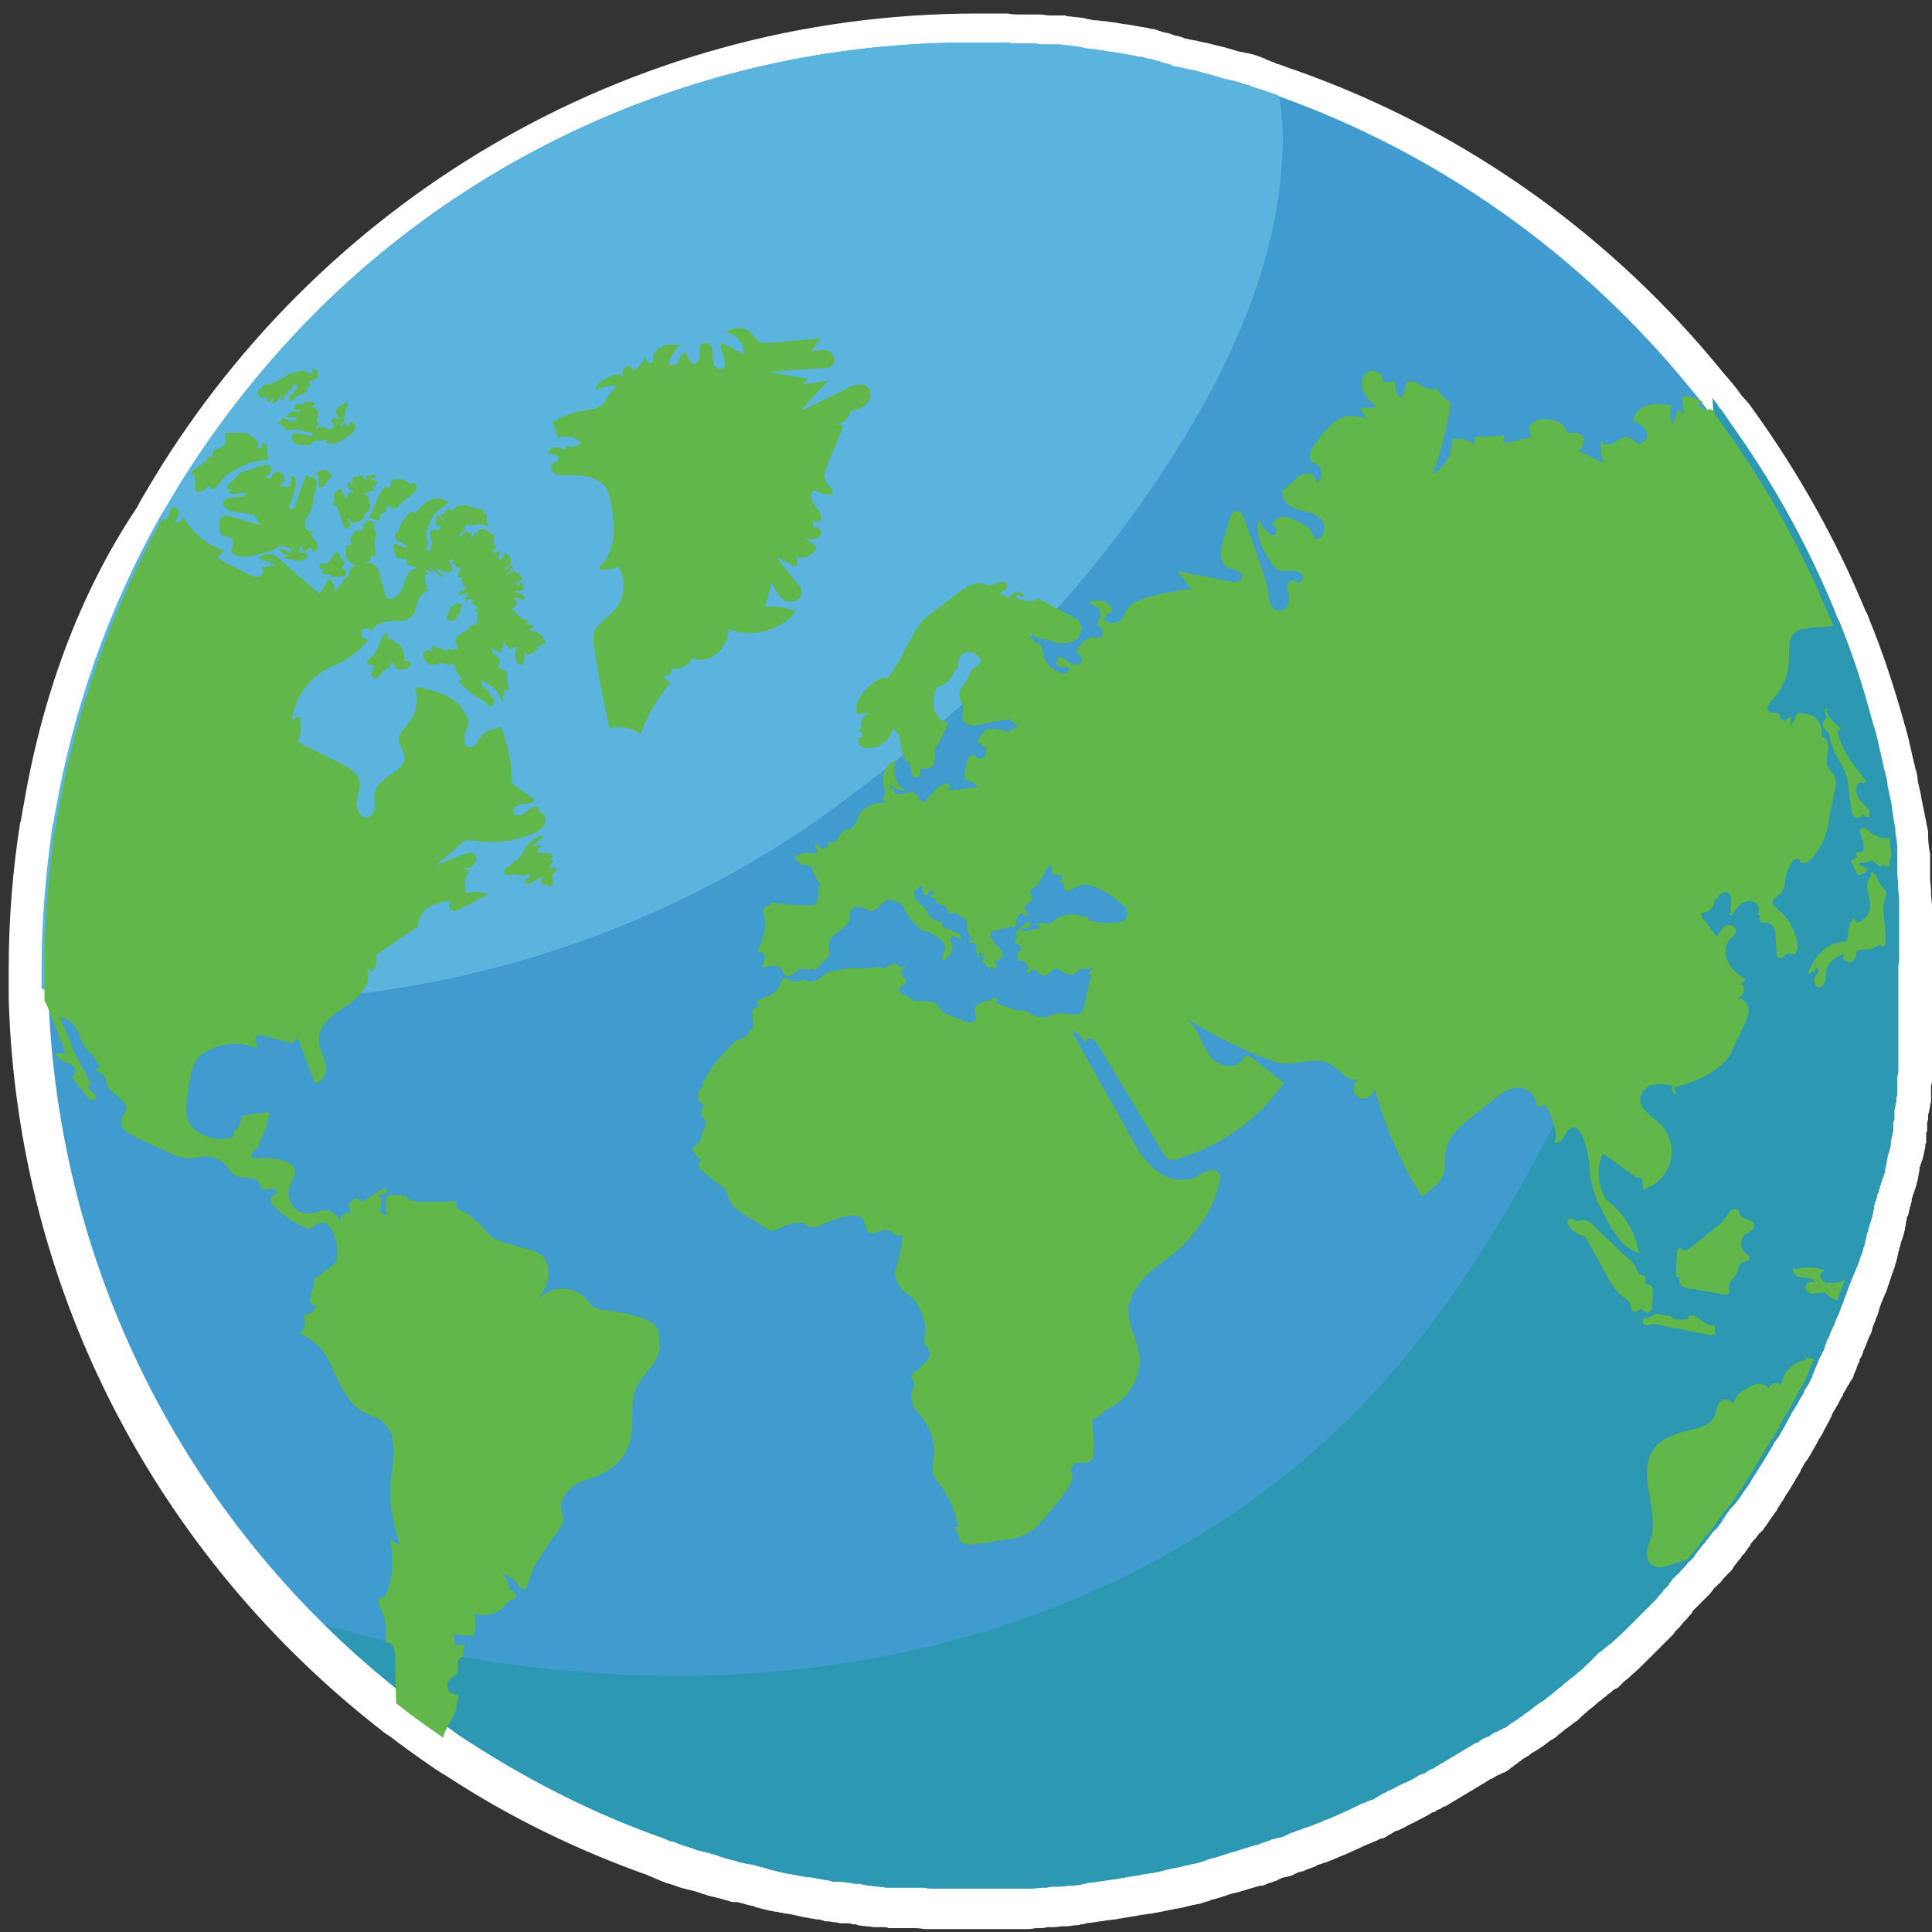 <?xml version="1.0" encoding="utf-8"?>
<!-- Generator: Adobe Illustrator 27.5.0, SVG Export Plug-In . SVG Version: 6.00 Build 0)  -->
<svg version="1.1" id="レイヤー_1" xmlns="http://www.w3.org/2000/svg" xmlns:xlink="http://www.w3.org/1999/xlink" x="0px"
	 y="0px" viewBox="0 0 200 200" style="enable-background:new 0 0 200 200;" xml:space="preserve">
<rect x="0" y="0" width="200" height="200" fill="#333333" stroke="none"/>
<style type="text/css">
	.st0{fill:#FFFFFF;}
	.st1{fill:#409BCE;}
	.st2{fill:#5AB4DD;}
	.st3{fill:#2C98B2;}
	.st4{fill:#61B749;}
</style>
<g>
	<path class="st0" d="M200,100c0-0.1,0-0.2,0-0.3c0-0.1,0-0.3,0-0.4c0-0.1,0-0.3,0-0.4c0-0.1,0-0.2,0-0.3c0,0,0-0.1,0-0.1
		c0-0.1,0-0.3,0-0.4c0-0.1,0-0.3,0-0.4c0,0,0-0.1,0-0.1c0-0.1,0-0.2,0-0.4c0-0.1,0-0.3,0-0.4c0-0.3,0-0.6,0-0.9c0-0.1,0-0.3,0-0.4
		c0-0.1,0-0.3,0-0.4c0-0.1,0-0.2,0-0.3c0-0.1,0-0.2,0-0.3c0-0.1,0-0.2,0-0.3l0,0c0,0,0,0,0,0c0,0,0-0.1,0-0.1c0-0.1,0-0.2,0-0.3
		c0-0.4-0.1-0.9-0.1-1.3c0-0.1,0-0.2,0-0.3c0-0.4-0.1-0.9-0.1-1.3c0-0.1,0-0.3,0-0.4c0-0.1,0-0.2,0-0.3c0-0.1,0-0.2,0-0.3
		c0-0.1,0-0.2,0-0.3c0-0.1,0-0.2,0-0.4c0-0.1,0-0.2,0-0.3c0-0.1,0-0.2,0-0.3c0,0,0,0,0-0.1c0,0,0,0,0-0.1c-0.1-0.6-0.2-1.2-0.2-1.8
		c0-0.1,0-0.2,0-0.3c0-0.1,0-0.1,0-0.2c0-0.2-0.1-0.3-0.1-0.5c-0.1-0.3-0.1-0.7-0.2-1c-0.1-0.5-0.2-1-0.3-1.5
		c-0.1-0.3-0.1-0.7-0.2-1c0-0.2-0.1-0.4-0.1-0.5c-0.1-0.4-0.2-0.8-0.2-1.1c0-0.2-0.1-0.4-0.1-0.5c0-0.1,0-0.2-0.1-0.3
		c0-0.2-0.1-0.4-0.1-0.5c0-0.1-0.1-0.3-0.1-0.4c-0.1-0.4-0.2-0.9-0.3-1.3c-0.1-0.4-0.2-0.9-0.3-1.3c-0.1-0.4-0.2-0.7-0.3-1.1
		c-0.1-0.2-0.1-0.5-0.2-0.7c-1-3.5-2.1-6.9-3.5-10.3c-0.1-0.3-0.2-0.6-0.4-0.9c-3-7.3-6.9-14.2-11.4-20.5c-0.3-0.4-0.6-0.9-1-1.3
		c0,0-0.1-0.1-0.1-0.1l0,0c-0.1-0.1-0.1-0.2-0.2-0.2c-0.6-0.9-1.3-1.7-2-2.5c-11.5-14.2-26.7-25.1-44.2-31.3c-0.7-0.2-1.3-0.5-2-0.7
		c0,0,0,0,0,0c-0.1,0-0.1,0-0.2-0.1c-0.3-0.1-0.6-0.2-0.8-0.3h0c0,0,0,0,0,0c-0.1,0-0.1,0-0.2-0.1l0,0c-0.2-0.1-0.3-0.1-0.5-0.2
		c0,0,0,0,0,0c-0.3-0.1-0.6-0.2-0.9-0.3c0,0,0,0,0,0c-0.2,0-0.3-0.1-0.5-0.1c-0.2,0-0.3-0.1-0.5-0.1c-0.2,0-0.3-0.1-0.5-0.1
		c-0.2-0.1-0.4-0.1-0.6-0.2c-0.1,0-0.3-0.1-0.4-0.1c-0.6-0.2-1.3-0.3-1.9-0.5c-0.2,0-0.3-0.1-0.5-0.1c-0.2,0-0.3-0.1-0.5-0.1
		c-0.1,0-0.3-0.1-0.4-0.1c-0.2,0-0.4-0.1-0.6-0.1c-0.1,0-0.3-0.1-0.4-0.1c-0.1,0-0.2,0-0.3-0.1c-0.1,0-0.2-0.1-0.3-0.1
		c-0.1,0-0.3-0.1-0.4-0.1c-0.1,0-0.2,0-0.3-0.1c-0.1,0-0.2,0-0.3-0.1c-0.1,0-0.3-0.1-0.4-0.1c-0.1,0-0.2,0-0.4-0.1
		c-0.1,0-0.2,0-0.3-0.1c0,0,0,0,0,0c-0.1,0-0.2,0-0.3-0.1c-0.1,0-0.2,0-0.3-0.1c-0.1,0-0.1,0-0.2,0c-0.2,0-0.3-0.1-0.5-0.1
		c-0.4-0.1-0.7-0.1-1.1-0.2c-0.2,0-0.4-0.1-0.6-0.1c-0.4-0.1-0.9-0.1-1.3-0.2c-0.4-0.1-0.9-0.1-1.3-0.2c-0.4,0-0.7-0.1-1.1-0.1
		c-0.2,0-0.4,0-0.5-0.1c-0.2,0-0.4,0-0.5-0.1c-0.5-0.1-1.1-0.1-1.6-0.2c-0.2,0-0.4,0-0.5-0.1c-0.2,0-0.3,0-0.5,0c-0.1,0-0.1,0-0.2,0
		c-0.1,0-0.3,0-0.4,0c-0.2,0-0.4,0-0.5,0c-0.4,0-0.7-0.1-1.1-0.1c-0.2,0-0.3,0-0.5,0c0,0,0,0,0,0c-0.2,0-0.4,0-0.5,0
		c-0.2,0-0.3,0-0.5,0c-0.1,0-0.2,0-0.3,0c-0.5,0-1,0-1.5-0.1c-0.2,0-0.3,0-0.5,0c0,0-0.1,0-0.1,0c-0.1,0-0.3,0-0.4,0
		c-0.1,0-0.1,0-0.2,0c-0.2,0-0.4,0-0.6,0c-0.2,0-0.4,0-0.6,0c0,0-0.1,0-0.1,0c-0.2,0-0.4,0-0.6,0c-36.7,0-68.8,19.9-86.1,49.5
		c-0.3,0.5-0.6,1-0.9,1.6C8.1,61.6,4.3,72.3,2.4,83.6c-0.1,0.4-0.1,0.7-0.2,1.1c0,0.1,0,0.3-0.1,0.4c-0.8,5-1.2,10.1-1.2,15.3
		c0,0.1,0,0.2,0,0.3l0,0c0,0.1,0,0.3,0,0.4c0,0.1,0,0.3,0,0.4c0,0.6,0,1.3,0,1.9c0.9,30.7,15.7,57.8,38.3,75.5
		c0.4,0.3,0.7,0.6,1.1,0.8c1.3,1,2.7,2,4,2.9l0,0c0.7,0.5,1.3,0.9,2,1.3c6.4,4.2,13.4,7.6,20.7,10.2l0,0c0.2,0.1,0.5,0.2,0.7,0.3
		c0.2,0.1,0.5,0.2,0.7,0.3l0,0c0.2,0.1,0.3,0.1,0.5,0.2c0.3,0.1,0.7,0.2,1,0.3c0.2,0.1,0.3,0.1,0.5,0.2c0.1,0,0.3,0.1,0.4,0.1
		c0.1,0,0.3,0.1,0.4,0.1c0.1,0,0.3,0.1,0.4,0.1c0.1,0,0.3,0.1,0.4,0.1c0.2,0.1,0.4,0.1,0.6,0.2s0.4,0.1,0.6,0.2
		c0.4,0.1,0.8,0.2,1.2,0.3c0.1,0,0.3,0.1,0.4,0.1c0.1,0,0.2,0.1,0.3,0.1c0.1,0,0.3,0.1,0.4,0.1c0.2,0.1,0.4,0.1,0.6,0.1
		c0.1,0,0.1,0,0.2,0c0.5,0.1,1,0.3,1.6,0.4c0.1,0,0.2,0,0.2,0.1c0.2,0,0.3,0.1,0.4,0.1c0.4,0.1,0.8,0.2,1.2,0.3
		c0.2,0,0.4,0.1,0.6,0.1c0,0,0,0,0,0c0.2,0,0.4,0.1,0.6,0.1c0.3,0.1,0.7,0.1,1.1,0.2c0.5,0.1,0.9,0.2,1.4,0.3c0.2,0,0.4,0.1,0.6,0.1
		c0.2,0,0.4,0.1,0.6,0.1c0.2,0,0.3,0,0.5,0.1c0.1,0,0.2,0,0.3,0.1c0.1,0,0.2,0,0.3,0c0.3,0,0.5,0.1,0.8,0.1c0.2,0,0.4,0.1,0.6,0.1
		c0,0,0.1,0,0.1,0c0.1,0,0.2,0,0.4,0c0.1,0,0.2,0,0.2,0c0.1,0,0.3,0,0.4,0.1c0,0,0.1,0,0.1,0c0.2,0,0.4,0,0.5,0.1
		c0.6,0.1,1.1,0.1,1.7,0.2c0.2,0,0.3,0,0.5,0c0.1,0,0.3,0,0.4,0c0.2,0,0.4,0,0.6,0.1c0.2,0,0.4,0,0.5,0c0.2,0,0.3,0,0.5,0
		c0.1,0,0.2,0,0.4,0c0.1,0,0.3,0,0.4,0c0.2,0,0.4,0,0.6,0c0.4,0,0.8,0,1.3,0.1c0.2,0,0.4,0,0.6,0c0.4,0,0.9,0,1.3,0
		c0.2,0,0.4,0,0.6,0c0.1,0,0.3,0,0.4,0c0,0,0,0,0,0c0.1,0,0.2,0,0.3,0c0.1,0,0.2,0,0.3,0c0.1,0,0.2,0,0.3,0c0.2,0,0.4,0,0.5,0
		c0.6,0,1.2,0,1.8,0c0.1,0,0.2,0,0.3,0h0c0.1,0,0.3,0,0.4,0c0.2,0,0.4,0,0.6,0c0.1,0,0.1,0,0.2,0c0.2,0,0.3,0,0.5,0
		c0.1,0,0.1,0,0.2,0c0.2,0,0.4,0,0.6,0c0,0,0.1,0,0.1,0c0.1,0,0.2,0,0.4,0c0,0,0.1,0,0.1,0c0.2,0,0.4,0,0.5,0c0,0,0,0,0,0
		c0.1,0,0.2,0,0.3,0c0.4,0,0.8,0,1.2-0.1c0.1,0,0.3,0,0.4,0c0.3,0,0.5,0,0.8-0.1c0.2,0,0.4,0,0.6,0c0.4,0,0.8-0.1,1.2-0.1
		c0.1,0,0.2,0,0.3,0c0.3,0,0.6-0.1,0.9-0.1c0.2,0,0.3,0,0.5-0.1c0.2,0,0.3,0,0.5-0.1c1-0.1,2-0.3,3-0.4c0.2,0,0.4-0.1,0.6-0.1
		c0.2,0,0.4-0.1,0.6-0.1c0.4-0.1,0.8-0.1,1.2-0.2c0.4-0.1,0.8-0.1,1.2-0.2c0.1,0,0.1,0,0.2,0c0.3-0.1,0.6-0.1,1-0.2
		c0.2,0,0.3-0.1,0.5-0.1s0.3-0.1,0.5-0.1c0.2,0,0.3-0.1,0.5-0.1c0.2,0,0.4-0.1,0.6-0.1c0.1,0,0.3-0.1,0.4-0.1
		c0.3-0.1,0.5-0.1,0.8-0.2c0.2,0,0.4-0.1,0.6-0.1c0.3-0.1,0.7-0.2,1-0.3c0.1,0,0.1,0,0.2-0.1c0.4-0.1,0.8-0.2,1.1-0.3
		c0.2-0.1,0.4-0.1,0.6-0.2c0.2-0.1,0.4-0.1,0.6-0.2c0.2,0,0.3-0.1,0.5-0.1c0.7-0.2,1.3-0.4,2-0.6c0.1,0,0.3-0.1,0.4-0.1
		c0.1,0,0.1,0,0.2,0c0.2-0.1,0.4-0.1,0.5-0.2c0.2-0.1,0.4-0.1,0.6-0.2c0.2-0.1,0.4-0.1,0.5-0.2c0.1-0.1,0.3-0.1,0.4-0.2
		c0.1,0,0.3-0.1,0.4-0.1c0,0,0.1,0,0.1,0c0.1,0,0.2-0.1,0.4-0.1c0.2-0.1,0.3-0.1,0.4-0.2c0.2-0.1,0.3-0.1,0.4-0.2c0,0,0,0,0.1,0
		c0.1,0,0.3-0.1,0.4-0.1c0.1,0,0.1,0,0.2-0.1c0.1,0,0.2-0.1,0.3-0.1c0.2-0.1,0.3-0.1,0.5-0.2c0.1,0,0.3-0.1,0.4-0.2
		c0.2-0.1,0.4-0.1,0.6-0.2c0.2-0.1,0.4-0.1,0.6-0.2c0.2-0.1,0.3-0.1,0.5-0.2c0.1,0,0.1-0.1,0.2-0.1c0.3-0.1,0.7-0.3,1-0.4
		c0.4-0.2,0.7-0.3,1.1-0.5c0.5-0.2,1-0.5,1.6-0.7c0.1,0,0.1-0.1,0.2-0.1c0.2-0.1,0.3-0.1,0.5-0.2c0.2-0.1,0.3-0.2,0.5-0.2
		c0,0,0,0,0.1,0c0.2-0.1,0.4-0.2,0.5-0.3c0.2-0.1,0.4-0.2,0.5-0.3c0.2-0.1,0.3-0.2,0.5-0.2c0.1,0,0.2-0.1,0.2-0.1
		c0.5-0.2,0.9-0.5,1.4-0.7c0.1,0,0.1-0.1,0.2-0.1c0.5-0.3,1-0.5,1.5-0.8c0.1-0.1,0.2-0.1,0.3-0.2c0,0,0,0,0.1,0
		c0.1,0,0.2-0.1,0.2-0.1c0.1-0.1,0.3-0.2,0.4-0.2c0.2-0.1,0.3-0.2,0.5-0.3c0,0,0,0,0.1,0c0.2-0.1,0.3-0.2,0.5-0.3
		c0.3-0.2,0.7-0.4,1-0.6c0.3-0.2,0.7-0.4,1-0.6c0.5-0.3,1-0.6,1.5-0.9c0.2-0.1,0.3-0.2,0.5-0.3c0.1-0.1,0.3-0.2,0.4-0.2
		c0.1-0.1,0.2-0.1,0.3-0.2c0.1,0,0.1-0.1,0.2-0.1c0.1,0,0.1-0.1,0.2-0.1c0,0,0,0,0.1,0c0.1-0.1,0.2-0.2,0.4-0.2
		c0.2-0.1,0.3-0.2,0.5-0.3c0.1-0.1,0.2-0.2,0.4-0.3c0.1-0.1,0.2-0.2,0.4-0.3c0.1-0.1,0.2-0.2,0.4-0.3c0.1-0.1,0.2-0.2,0.4-0.3
		c0.2-0.1,0.3-0.2,0.5-0.3c0.1-0.1,0.2-0.2,0.4-0.3c0.1,0,0.1-0.1,0.2-0.1c0.3-0.2,0.6-0.4,0.9-0.6c0.3-0.2,0.6-0.5,1-0.7
		c0.2-0.1,0.3-0.2,0.5-0.4c0.3-0.2,0.6-0.5,0.9-0.7c0.3-0.2,0.5-0.4,0.8-0.6c0.1-0.1,0.2-0.1,0.3-0.2c0,0,0,0,0,0
		c0.1-0.1,0.2-0.2,0.3-0.3c0.3-0.3,0.6-0.5,0.9-0.8c0.1-0.1,0.3-0.2,0.4-0.3c0.1-0.1,0.2-0.1,0.2-0.2c0.2-0.1,0.3-0.3,0.5-0.4
		c0.2-0.1,0.3-0.3,0.5-0.4c0.2-0.1,0.3-0.3,0.5-0.4c0.2-0.1,0.3-0.3,0.5-0.4c0.1,0,0.1-0.1,0.2-0.1c0.1,0,0.1-0.1,0.2-0.1
		c0.1-0.1,0.2-0.2,0.3-0.3c0.1-0.1,0.2-0.2,0.3-0.3c0.2-0.2,0.4-0.3,0.6-0.5c0.1-0.1,0.1-0.1,0.2-0.2c0.6-0.5,1.1-1,1.7-1.6
		c0.3-0.3,0.6-0.6,0.8-0.8c0.5-0.5,1-1,1.5-1.5c0.1-0.1,0.2-0.2,0.2-0.2c0.1-0.1,0.2-0.2,0.3-0.4c0.1-0.1,0.3-0.3,0.4-0.4
		c0.2-0.2,0.4-0.5,0.6-0.7c0.1-0.1,0.2-0.2,0.3-0.3c0.1-0.2,0.3-0.3,0.4-0.5c0,0,0,0,0,0c0,0,0.1-0.1,0.1-0.1c0,0,0,0,0-0.1
		c0.1-0.1,0.1-0.1,0.2-0.2c0.1-0.1,0.2-0.2,0.3-0.3c0.1-0.1,0.2-0.2,0.3-0.3c0,0,0.1-0.1,0.1-0.1c0.1-0.1,0.3-0.3,0.4-0.4
		c0.1-0.1,0.2-0.2,0.3-0.3c0.2-0.2,0.4-0.4,0.5-0.6c0.1-0.1,0.2-0.3,0.4-0.4c0.1-0.1,0.1-0.2,0.2-0.2c0,0,0,0,0,0
		c0.1-0.1,0.1-0.1,0.2-0.2c0,0,0,0,0,0l0,0c0,0,0.1-0.1,0.1-0.1c0.2-0.3,0.4-0.5,0.7-0.8l0,0c0.1-0.1,0.2-0.2,0.3-0.3
		c0.1-0.1,0.2-0.2,0.2-0.3c0.2-0.3,0.4-0.5,0.6-0.8c0.1-0.1,0.2-0.2,0.3-0.4c0.1-0.1,0.1-0.2,0.2-0.2c0.1-0.1,0.2-0.3,0.3-0.4
		c0.1-0.1,0.1-0.2,0.2-0.3c0.1-0.1,0.2-0.2,0.2-0.3c0.1-0.2,0.2-0.3,0.4-0.5c0,0,0-0.1,0.1-0.1c0.1-0.1,0.2-0.3,0.3-0.4
		c0.1-0.1,0.1-0.2,0.2-0.2c0.1-0.1,0.1-0.2,0.2-0.2c0.1-0.1,0.2-0.2,0.2-0.3c0,0,0.1-0.1,0.1-0.1c0.3-0.4,0.6-0.9,0.9-1.3
		c0.1-0.1,0.2-0.3,0.3-0.4c0-0.1,0.1-0.1,0.1-0.2c0.1-0.2,0.2-0.3,0.3-0.5c0.1-0.1,0.1-0.2,0.2-0.3c0.1-0.1,0.1-0.2,0.2-0.3
		c0-0.1,0.1-0.1,0.1-0.2c0,0,0,0,0,0c0.1-0.1,0.1-0.2,0.2-0.3c0.2-0.3,0.4-0.6,0.5-0.8c0.1-0.2,0.2-0.3,0.3-0.5
		c0.1-0.2,0.2-0.4,0.3-0.5c0.1-0.2,0.2-0.3,0.3-0.5c0,0,0,0,0-0.1c0.1-0.2,0.2-0.3,0.3-0.5c0.1-0.2,0.2-0.4,0.4-0.6
		c0.1-0.2,0.2-0.3,0.3-0.5c0.3-0.5,0.5-0.9,0.8-1.4c0-0.1,0.1-0.2,0.1-0.2c0.1-0.2,0.2-0.3,0.3-0.5c0.1-0.1,0.1-0.2,0.2-0.4
		c0.2-0.3,0.3-0.6,0.5-0.9c0.1-0.2,0.2-0.4,0.3-0.6c0-0.1,0.1-0.2,0.1-0.3c0.1-0.1,0.1-0.2,0.2-0.3c0.1-0.2,0.2-0.4,0.3-0.5
		c0.1-0.2,0.2-0.4,0.3-0.6c0.1-0.2,0.2-0.3,0.3-0.5c0,0,0,0,0-0.1c0.1-0.2,0.2-0.3,0.3-0.5c0.1-0.2,0.2-0.4,0.3-0.5
		c0.1-0.2,0.2-0.4,0.3-0.5c0.1-0.1,0.1-0.2,0.2-0.4c0,0,0-0.1,0-0.1c0-0.1,0.1-0.1,0.1-0.2c0-0.1,0.1-0.2,0.1-0.2
		c0-0.1,0.1-0.2,0.1-0.3c0-0.1,0.1-0.2,0.1-0.3c0.1-0.2,0.2-0.3,0.2-0.5c0-0.1,0-0.1,0.1-0.2c0-0.1,0.1-0.1,0.1-0.2
		c0.1-0.2,0.2-0.4,0.2-0.6c0.1-0.1,0.1-0.2,0.2-0.4c0.1-0.2,0.1-0.3,0.2-0.5c0-0.1,0.1-0.2,0.1-0.3c0.1-0.1,0.1-0.3,0.2-0.4
		c0.1-0.2,0.2-0.4,0.2-0.6c0,0,0,0,0,0c0.1-0.4,0.3-0.7,0.4-1.1c0.2-0.4,0.3-0.8,0.4-1.2c0.1-0.2,0.1-0.4,0.2-0.5
		c0.1-0.2,0.1-0.3,0.2-0.5l0,0c0.1-0.2,0.2-0.5,0.3-0.7c0.1-0.2,0.1-0.4,0.2-0.6c0.1-0.2,0.1-0.4,0.2-0.6c0.1-0.2,0.1-0.4,0.2-0.6
		c0.1-0.2,0.1-0.4,0.2-0.5c0-0.1,0.1-0.3,0.1-0.4c0-0.1,0.1-0.2,0.1-0.3c0-0.1,0.1-0.3,0.1-0.4c0-0.2,0.1-0.3,0.1-0.5
		c0-0.1,0.1-0.2,0.1-0.4c0-0.1,0.1-0.2,0.1-0.3c0-0.1,0.1-0.3,0.1-0.4c0-0.1,0.1-0.2,0.1-0.3c0.1-0.2,0.1-0.4,0.2-0.6
		c0-0.2,0.1-0.3,0.1-0.5c0-0.2,0.1-0.3,0.1-0.5c0,0,0-0.1,0-0.1c0-0.2,0.1-0.3,0.1-0.5c0-0.1,0-0.2,0.1-0.2c0.1-0.3,0.1-0.5,0.2-0.8
		c0-0.1,0-0.2,0.1-0.3c0,0,0,0,0-0.1c0-0.1,0.1-0.2,0.1-0.4c0,0,0,0,0-0.1c0-0.1,0-0.2,0.1-0.3c0-0.1,0-0.2,0.1-0.3
		c0-0.1,0-0.2,0.1-0.3c0-0.1,0-0.2,0.1-0.3c0,0,0,0,0,0l0,0c0-0.1,0-0.2,0.1-0.3c0,0,0-0.1,0-0.1c0-0.1,0.1-0.3,0.1-0.4
		c0.1-0.3,0.1-0.7,0.2-1c0-0.1,0-0.1,0-0.2c0-0.1,0-0.2,0.1-0.3c0-0.1,0-0.2,0.1-0.3c0,0,0,0,0,0c0-0.1,0-0.2,0.1-0.3
		c0.1-0.4,0.2-0.9,0.3-1.3c0,0,0-0.1,0-0.1c0,0,0,0,0,0c0-0.1,0-0.3,0.1-0.4c0-0.1,0-0.2,0-0.2c0,0,0,0,0-0.1c0-0.1,0-0.2,0-0.3
		c0,0,0,0,0-0.1c0-0.1,0-0.1,0-0.2c0-0.1,0-0.2,0.1-0.3c0,0,0,0,0,0c0-0.1,0-0.2,0-0.3c0-0.1,0-0.1,0-0.2c0-0.1,0-0.2,0-0.3
		c0-0.2,0.1-0.4,0.1-0.5c0-0.1,0-0.1,0-0.2c0,0,0,0,0,0c0-0.2,0-0.3,0.1-0.5c0-0.2,0.1-0.4,0.1-0.6c0-0.1,0-0.3,0.1-0.4
		c0-0.1,0-0.3,0-0.4c0-0.1,0-0.3,0-0.4c0-0.1,0-0.3,0-0.4c0-0.1,0-0.2,0-0.3c0-0.2,0-0.3,0.1-0.5c0-0.1,0-0.3,0-0.4
		c0-0.1,0-0.2,0-0.2c0-0.1,0-0.3,0-0.4c0-0.2,0-0.3,0.1-0.5c0-0.1,0-0.3,0-0.4c0-0.1,0-0.2,0-0.2c0-0.2,0-0.3,0-0.5
		c0-0.2,0-0.3,0-0.5c0-0.1,0-0.2,0-0.3c0-0.1,0-0.3,0-0.4c0-0.1,0-0.2,0-0.2c0-0.1,0-0.2,0-0.3c0-0.1,0-0.2,0-0.3c0-0.1,0-0.3,0-0.4
		c0-0.1,0-0.2,0-0.3c0-0.1,0-0.2,0-0.3c0-0.1,0-0.1,0-0.2c0,0,0-0.1,0-0.1c0-0.1,0-0.2,0-0.3c0,0,0-0.1,0-0.1c0,0,0,0,0-0.1
		c0-0.1,0-0.2,0-0.3c0,0,0,0,0,0c0-0.1,0-0.2,0-0.2c0-0.1,0-0.2,0-0.3c0-0.1,0-0.2,0-0.3c0-0.4,0-0.7,0-1.1c0-0.1,0-0.2,0-0.3
		c0,0,0,0,0,0c0-0.4,0-0.7,0-1.1c0,0,0-0.1,0-0.1c0-0.2,0-0.4,0-0.6C200,100.3,200,100.1,200,100z"/>
	<g>
		<g>
			<path class="st1" d="M196.5,100.4c0,0.2,0,0.4,0,0.6c0,0,0,0.1,0,0.1c0,0.3,0,0.7,0,1c0,0,0,0,0,0c0,0.1,0,0.2,0,0.3
				c0,0.3,0,0.7,0,1c0,0.1,0,0.2,0,0.3c0,0.1,0,0.2,0,0.3c0,0.1,0,0.2,0,0.2c0,0,0,0,0,0c0,0.1,0,0.2,0,0.3c0,0,0,0,0,0.1
				c0,0,0,0.1,0,0.1c0,0.1,0,0.2,0,0.3c0,0,0,0.1,0,0.1c0,0.1,0,0.1,0,0.2c0,0.1,0,0.2,0,0.3c0,0.1,0,0.2,0,0.3c0,0.1,0,0.3,0,0.4
				c0,0.1,0,0.2,0,0.3c0,0.1,0,0.2,0,0.3c0,0.1,0,0.2,0,0.2c0,0.1,0,0.3,0,0.4c0,0.1,0,0.2,0,0.3c0,0.2,0,0.3,0,0.5
				c0,0.2,0,0.3,0,0.5c0,0.1,0,0.2,0,0.2c0,0.1,0,0.3,0,0.4c0,0.2,0,0.3,0,0.5c0,0.1,0,0.3,0,0.4c0,0.1,0,0.1,0,0.2
				c0,0.1,0,0.2,0,0.4c0,0.2,0,0.3-0.1,0.5c0,0.1,0,0.2,0,0.2c0,0.1,0,0.3,0,0.4c0,0.1,0,0.3,0,0.4c0,0.1,0,0.2,0,0.4
				c0,0.1,0,0.2,0,0.4c0,0.2-0.1,0.4-0.1,0.6c0,0.2,0,0.3-0.1,0.5c0,0,0,0,0,0c0,0.1,0,0.1,0,0.2c0,0.2-0.1,0.3-0.1,0.5
				c0,0.1,0,0.2,0,0.3c0,0,0,0.1,0,0.2c0,0.1,0,0.2,0,0.3c0,0,0,0,0,0c0,0.1,0,0.2-0.1,0.3c0,0.1,0,0.1,0,0.2c0,0,0,0,0,0.1
				c0,0.1,0,0.2,0,0.2c0,0,0,0,0,0.1c0,0.1,0,0.2,0,0.2c0,0.1,0,0.2-0.1,0.4c0,0,0,0,0,0c0,0,0,0.1,0,0.1c-0.1,0.4-0.2,0.9-0.2,1.3
				c0,0.1,0,0.2-0.1,0.3c0,0,0,0,0,0c0,0.1,0,0.2-0.1,0.3c0,0.1,0,0.2-0.1,0.3c0,0.1,0,0.1,0,0.2c-0.1,0.3-0.1,0.6-0.2,1
				c0,0.1-0.1,0.3-0.1,0.4c0,0,0,0.1,0,0.1c0,0.1,0,0.2-0.1,0.3l0,0c0,0,0,0,0,0c0,0.1,0,0.2-0.1,0.3c0,0.1,0,0.2-0.1,0.3
				c0,0.1,0,0.2-0.1,0.3c0,0.1,0,0.2-0.1,0.3c0,0,0,0,0,0.1c0,0.1-0.1,0.2-0.1,0.3c0,0,0,0,0,0.1c0,0.1,0,0.2-0.1,0.2
				c-0.1,0.2-0.1,0.5-0.2,0.7c0,0.1,0,0.2-0.1,0.2c0,0.2-0.1,0.3-0.1,0.5c0,0,0,0.1,0,0.1c0,0.2-0.1,0.3-0.1,0.5
				c0,0.2-0.1,0.3-0.1,0.5c-0.1,0.2-0.1,0.4-0.2,0.6c0,0.1-0.1,0.2-0.1,0.3c0,0.1-0.1,0.3-0.1,0.4c0,0.1,0,0.2-0.1,0.3
				c0,0.1-0.1,0.2-0.1,0.4c0,0.2-0.1,0.3-0.1,0.5c0,0.1-0.1,0.2-0.1,0.4c0,0.1-0.1,0.2-0.1,0.3c0,0.1-0.1,0.3-0.1,0.4
				c-0.1,0.2-0.1,0.3-0.2,0.5c-0.1,0.2-0.1,0.4-0.2,0.6c-0.1,0.2-0.1,0.4-0.2,0.5s-0.1,0.4-0.2,0.5c-0.1,0.2-0.2,0.5-0.3,0.7l0,0
				c-0.1,0.2-0.1,0.3-0.2,0.5c-0.1,0.2-0.1,0.3-0.2,0.5c-0.1,0.4-0.3,0.8-0.4,1.1c-0.1,0.4-0.3,0.7-0.4,1.1v0
				c-0.1,0.2-0.1,0.4-0.2,0.5c-0.1,0.1-0.1,0.3-0.2,0.4c0,0.1-0.1,0.2-0.1,0.3c-0.1,0.2-0.1,0.3-0.2,0.5c-0.1,0.1-0.1,0.2-0.2,0.4
				c-0.1,0.2-0.2,0.4-0.2,0.5c0,0.1,0,0.1-0.1,0.2c0,0.1,0,0.1-0.1,0.2c-0.1,0.2-0.1,0.3-0.2,0.5c0,0.1-0.1,0.2-0.1,0.3
				c0,0.1-0.1,0.2-0.1,0.3c0,0.1-0.1,0.2-0.1,0.2c0,0.1-0.1,0.1-0.1,0.2c0,0,0,0.1,0,0.1c-0.1,0.1-0.1,0.2-0.2,0.3
				c-0.1,0.2-0.2,0.3-0.2,0.5c-0.1,0.2-0.2,0.4-0.2,0.5c-0.1,0.2-0.2,0.3-0.2,0.5c0,0,0,0,0,0c-0.1,0.2-0.2,0.3-0.2,0.5
				c-0.1,0.2-0.2,0.4-0.3,0.6c-0.1,0.2-0.2,0.4-0.3,0.5c-0.1,0.1-0.1,0.2-0.2,0.3c0,0.1-0.1,0.2-0.1,0.3c-0.1,0.2-0.2,0.4-0.3,0.5
				c-0.2,0.3-0.3,0.6-0.5,0.9c-0.1,0.1-0.1,0.2-0.2,0.3c-0.1,0.2-0.2,0.3-0.3,0.5c0,0.1-0.1,0.2-0.1,0.2c-0.2,0.4-0.5,0.9-0.7,1.3
				c-0.1,0.2-0.2,0.3-0.3,0.5c-0.1,0.2-0.2,0.4-0.4,0.6c-0.1,0.2-0.2,0.3-0.3,0.4c0,0,0,0,0,0.1c-0.1,0.2-0.2,0.3-0.3,0.5
				c-0.1,0.2-0.2,0.3-0.3,0.5c-0.1,0.2-0.2,0.3-0.3,0.5c-0.2,0.3-0.3,0.5-0.5,0.8c-0.1,0.1-0.1,0.2-0.2,0.3c0,0,0,0,0,0
				c0,0.1-0.1,0.1-0.1,0.2c-0.1,0.1-0.1,0.2-0.2,0.3c-0.1,0.1-0.1,0.2-0.2,0.3c-0.1,0.2-0.2,0.3-0.3,0.5c0,0.1-0.1,0.1-0.1,0.2
				c-0.1,0.1-0.2,0.3-0.3,0.4c-0.3,0.4-0.6,0.9-0.9,1.3c0,0-0.1,0.1-0.1,0.1c-0.1,0.1-0.1,0.2-0.2,0.3c-0.1,0.1-0.1,0.1-0.2,0.2
				c-0.1,0.1-0.1,0.2-0.2,0.2c-0.1,0.1-0.2,0.3-0.3,0.4c0,0,0,0.1-0.1,0.1c-0.1,0.2-0.2,0.3-0.3,0.5c-0.1,0.1-0.2,0.2-0.2,0.3
				c-0.1,0.1-0.1,0.2-0.2,0.3c-0.1,0.1-0.2,0.3-0.3,0.4c-0.1,0.1-0.1,0.2-0.2,0.2c-0.1,0.1-0.2,0.2-0.3,0.3
				c-0.2,0.3-0.4,0.5-0.6,0.8c-0.1,0.1-0.2,0.2-0.2,0.3c-0.1,0.1-0.2,0.2-0.3,0.3l0,0c-0.2,0.3-0.4,0.5-0.6,0.8c0,0-0.1,0.1-0.1,0.1
				c0,0,0,0,0,0c0,0.1-0.1,0.1-0.1,0.2c0,0,0,0,0,0c-0.1,0.1-0.1,0.2-0.2,0.2c-0.1,0.1-0.2,0.3-0.4,0.4c-0.2,0.2-0.3,0.4-0.5,0.6
				c-0.1,0.1-0.2,0.2-0.3,0.3c-0.1,0.1-0.2,0.3-0.4,0.4c0,0-0.1,0.1-0.1,0.1c-0.1,0.1-0.2,0.2-0.3,0.3c-0.1,0.1-0.2,0.2-0.2,0.3
				c-0.1,0.1-0.1,0.1-0.2,0.2c0,0,0,0,0,0.1c0,0-0.1,0.1-0.1,0.1c0,0,0,0,0,0c-0.1,0.2-0.3,0.3-0.4,0.4c-0.1,0.1-0.2,0.2-0.2,0.3
				c-0.2,0.2-0.4,0.4-0.6,0.7c-0.1,0.1-0.3,0.3-0.4,0.4c-0.1,0.1-0.2,0.2-0.3,0.3c-0.1,0.1-0.1,0.2-0.2,0.2c-0.5,0.5-1,1-1.5,1.5
				c-0.3,0.3-0.5,0.5-0.8,0.8c-0.5,0.5-1.1,1-1.6,1.5c-0.1,0-0.1,0.1-0.2,0.1c-0.2,0.2-0.4,0.3-0.6,0.5c-0.1,0.1-0.2,0.2-0.3,0.2
				c-0.1,0.1-0.2,0.2-0.3,0.3c0,0-0.1,0.1-0.1,0.1c0,0-0.1,0.1-0.1,0.1c-0.1,0.1-0.3,0.3-0.4,0.4c-0.1,0.1-0.3,0.3-0.4,0.4
				c-0.2,0.1-0.3,0.3-0.4,0.4c-0.2,0.1-0.3,0.3-0.5,0.4c-0.1,0.1-0.2,0.1-0.2,0.2c-0.1,0.1-0.3,0.2-0.4,0.3
				c-0.3,0.2-0.6,0.5-0.9,0.7c-0.1,0.1-0.2,0.2-0.3,0.3c0,0,0,0,0,0c-0.1,0.1-0.2,0.1-0.3,0.2c-0.2,0.2-0.5,0.4-0.7,0.6
				c-0.3,0.2-0.6,0.5-0.9,0.7c-0.2,0.1-0.3,0.2-0.5,0.3c-0.3,0.2-0.6,0.5-0.9,0.7c-0.3,0.2-0.6,0.4-0.8,0.6c-0.1,0-0.1,0.1-0.2,0.1
				c-0.1,0.1-0.2,0.2-0.4,0.3c-0.2,0.1-0.3,0.2-0.5,0.3c-0.1,0.1-0.2,0.2-0.4,0.3c-0.1,0.1-0.2,0.2-0.4,0.2
				c-0.1,0.1-0.2,0.2-0.4,0.2c-0.1,0.1-0.2,0.2-0.4,0.2c-0.2,0.1-0.3,0.2-0.5,0.3c-0.1,0.1-0.2,0.2-0.3,0.2c0,0,0,0-0.1,0
				c-0.1,0-0.1,0.1-0.2,0.1c-0.1,0-0.1,0.1-0.2,0.1c-0.1,0.1-0.2,0.1-0.3,0.2c-0.1,0.1-0.2,0.2-0.4,0.2c-0.2,0.1-0.3,0.2-0.5,0.3
				c-0.5,0.3-1,0.6-1.5,0.9c-0.3,0.2-0.7,0.4-1,0.6c-0.3,0.2-0.7,0.4-1,0.6c-0.2,0.1-0.3,0.2-0.5,0.3c0,0,0,0-0.1,0
				c-0.2,0.1-0.3,0.2-0.5,0.3c-0.1,0.1-0.3,0.2-0.4,0.2c-0.1,0-0.1,0.1-0.2,0.1c0,0,0,0-0.1,0c-0.1,0.1-0.2,0.1-0.3,0.2
				c-0.5,0.3-0.9,0.5-1.4,0.7c-0.1,0-0.1,0.1-0.2,0.1c-0.5,0.2-0.9,0.5-1.4,0.7c-0.1,0-0.1,0.1-0.2,0.1c-0.1,0.1-0.3,0.1-0.4,0.2
				c-0.2,0.1-0.3,0.2-0.5,0.3s-0.3,0.2-0.5,0.3c0,0,0,0-0.1,0c-0.2,0.1-0.3,0.1-0.5,0.2c-0.2,0.1-0.3,0.1-0.5,0.2
				c-0.1,0-0.1,0-0.2,0.1c-0.5,0.2-1,0.5-1.5,0.7c-0.4,0.2-0.7,0.3-1.1,0.5c-0.3,0.1-0.6,0.3-1,0.4c-0.1,0-0.1,0-0.2,0.1
				c-0.2,0.1-0.3,0.1-0.5,0.2c-0.2,0.1-0.4,0.1-0.5,0.2c-0.2,0.1-0.4,0.1-0.5,0.2c-0.1,0-0.3,0.1-0.4,0.1c-0.2,0.1-0.3,0.1-0.5,0.2
				c-0.1,0-0.2,0.1-0.3,0.1c-0.1,0-0.1,0-0.2,0.1c-0.1,0-0.2,0.1-0.4,0.1c0,0,0,0,0,0c-0.1,0.1-0.3,0.1-0.4,0.2
				c-0.1,0.1-0.3,0.1-0.4,0.2c-0.1,0-0.2,0.1-0.3,0.1c0,0-0.1,0-0.1,0c-0.1,0-0.2,0.1-0.4,0.1c-0.1,0-0.3,0.1-0.4,0.1
				c-0.2,0.1-0.3,0.1-0.5,0.2c-0.2,0.1-0.4,0.1-0.6,0.2c-0.2,0.1-0.3,0.1-0.5,0.2c0,0-0.1,0-0.1,0c-0.1,0-0.3,0.1-0.4,0.1
				c-0.6,0.2-1.3,0.4-1.9,0.6c-0.2,0-0.3,0.1-0.4,0.1c-0.2,0.1-0.4,0.1-0.6,0.2c-0.2,0.1-0.4,0.1-0.6,0.2c-0.4,0.1-0.7,0.2-1.1,0.3
				c-0.1,0-0.1,0-0.2,0.1c-0.3,0.1-0.7,0.2-1,0.3c-0.2,0-0.4,0.1-0.6,0.1c-0.3,0.1-0.5,0.1-0.8,0.2c-0.1,0-0.2,0.1-0.4,0.1
				c-0.2,0-0.4,0.1-0.6,0.1c-0.1,0-0.3,0.1-0.4,0.1c-0.1,0-0.3,0.1-0.4,0.1c-0.1,0-0.3,0.1-0.4,0.1c-0.3,0.1-0.6,0.1-0.9,0.2
				c-0.1,0-0.1,0-0.2,0c-0.4,0.1-0.7,0.1-1.1,0.2c-0.4,0.1-0.8,0.1-1.2,0.2c-0.2,0-0.4,0.1-0.6,0.1c-0.2,0-0.4,0.1-0.5,0.1
				c-1,0.1-1.9,0.3-2.9,0.4c-0.2,0-0.3,0-0.4,0.1c-0.2,0-0.3,0-0.5,0.1c-0.3,0-0.6,0.1-0.8,0.1c-0.1,0-0.2,0-0.3,0
				c-0.4,0-0.7,0.1-1.1,0.1c-0.2,0-0.4,0-0.5,0c-0.3,0-0.5,0-0.8,0.1c-0.1,0-0.3,0-0.4,0c-0.4,0-0.8,0.1-1.2,0.1c-0.1,0-0.2,0-0.3,0
				c0,0,0,0,0,0c-0.2,0-0.3,0-0.5,0c0,0-0.1,0-0.1,0c-0.1,0-0.2,0-0.3,0c0,0-0.1,0-0.1,0c-0.2,0-0.4,0-0.5,0c-0.1,0-0.1,0-0.2,0
				c-0.2,0-0.3,0-0.5,0c-0.1,0-0.1,0-0.2,0c-0.2,0-0.4,0-0.6,0c-0.1,0-0.3,0-0.4,0h0c-0.1,0-0.2,0-0.3,0c-0.6,0-1.2,0-1.7,0
				c-0.2,0-0.3,0-0.5,0c-0.1,0-0.2,0-0.3,0c-0.1,0-0.2,0-0.3,0c-0.1,0-0.2,0-0.3,0c0,0,0,0,0,0c-0.1,0-0.3,0-0.4,0
				c-0.2,0-0.4,0-0.6,0c-0.4,0-0.8,0-1.3,0c-0.2,0-0.4,0-0.6,0c-0.4,0-0.8,0-1.2-0.1c-0.2,0-0.4,0-0.6,0c-0.1,0-0.3,0-0.4,0
				c-0.1,0-0.2,0-0.4,0c-0.2,0-0.3,0-0.5,0c-0.2,0-0.3,0-0.5,0c-0.2,0-0.4,0-0.6,0c-0.1,0-0.2,0-0.4,0c-0.2,0-0.3,0-0.5,0
				c-0.5-0.1-1.1-0.1-1.6-0.2c-0.2,0-0.4,0-0.5-0.1c0,0-0.1,0-0.1,0c-0.1,0-0.3,0-0.4-0.1c-0.1,0-0.2,0-0.2,0c-0.1,0-0.2,0-0.3,0
				c0,0-0.1,0-0.1,0c-0.2,0-0.4-0.1-0.6-0.1c-0.3,0-0.5-0.1-0.8-0.1c-0.1,0-0.2,0-0.3,0c-0.1,0-0.2,0-0.3,0c-0.2,0-0.3,0-0.5-0.1
				c-0.2,0-0.4-0.1-0.6-0.1c-0.2,0-0.4-0.1-0.6-0.1c-0.5-0.1-0.9-0.2-1.4-0.2c-0.3-0.1-0.7-0.1-1-0.2c-0.2,0-0.4-0.1-0.6-0.1
				c0,0,0,0,0,0c-0.2,0-0.4-0.1-0.6-0.1c-0.4-0.1-0.8-0.2-1.2-0.3c-0.1,0-0.3-0.1-0.4-0.1c-0.1,0-0.2,0-0.2-0.1
				c-0.5-0.1-1-0.2-1.5-0.4c-0.1,0-0.1,0-0.2,0c-0.2,0-0.4-0.1-0.6-0.1c-0.1,0-0.2-0.1-0.4-0.1c-0.1,0-0.2,0-0.3-0.1
				c-0.1,0-0.3-0.1-0.4-0.1c-0.4-0.1-0.8-0.2-1.1-0.3c-0.2-0.1-0.4-0.1-0.6-0.2c-0.2-0.1-0.4-0.1-0.6-0.2c-0.1,0-0.3-0.1-0.4-0.1
				c-0.1,0-0.3-0.1-0.4-0.1c-0.1,0-0.3-0.1-0.4-0.1c-0.1,0-0.3-0.1-0.4-0.1c-0.2-0.1-0.3-0.1-0.5-0.2c-0.3-0.1-0.7-0.2-1-0.3
				c-0.2-0.1-0.3-0.1-0.5-0.2l0,0c-0.2-0.1-0.5-0.2-0.7-0.2c-0.2-0.1-0.5-0.2-0.7-0.3l0,0c-7.1-2.5-13.8-5.9-20-9.9
				c-0.6-0.4-1.3-0.8-1.9-1.3l0,0c-1.3-0.9-2.6-1.8-3.9-2.8c-0.3-0.3-0.7-0.5-1-0.8c-21.8-17-36-43.2-36.9-72.8c0-0.6,0-1.2,0-1.9
				c0-0.1,0-0.3,0-0.4c0-0.1,0-0.3,0-0.4l0,0c0-0.1,0-0.2,0-0.3c0-5,0.4-9.9,1.1-14.8c0-0.1,0-0.3,0.1-0.4c0.1-0.4,0.1-0.7,0.2-1.1
				c1.9-11,5.6-21.3,10.8-30.6c0.3-0.5,0.6-1,0.9-1.5C34.1,23.6,65,4.4,100.5,4.4c0.2,0,0.4,0,0.6,0c0,0,0.1,0,0.1,0
				c0.2,0,0.4,0,0.5,0c0.2,0,0.4,0,0.5,0c0.1,0,0.1,0,0.2,0c0.1,0,0.3,0,0.4,0c0,0,0.1,0,0.1,0c0.2,0,0.3,0,0.5,0c0.5,0,1,0,1.5,0.1
				c0.1,0,0.2,0,0.3,0c0.2,0,0.3,0,0.5,0c0.2,0,0.3,0,0.5,0c0,0,0,0,0,0c0.2,0,0.3,0,0.5,0c0.4,0,0.7,0,1.1,0.1c0.2,0,0.3,0,0.5,0
				c0.1,0,0.3,0,0.4,0c0.1,0,0.1,0,0.2,0c0.1,0,0.3,0,0.4,0c0.2,0,0.3,0,0.5,0c0.5,0.1,1,0.1,1.5,0.2c0.2,0,0.3,0,0.5,0.1
				c0.2,0,0.3,0,0.5,0.1c0.3,0,0.7,0.1,1,0.1c0.4,0.1,0.8,0.1,1.3,0.2c0.4,0.1,0.8,0.1,1.3,0.2c0.2,0,0.4,0.1,0.6,0.1
				c0.3,0.1,0.7,0.1,1,0.2c0.2,0,0.3,0.1,0.5,0.1c0.1,0,0.1,0,0.2,0c0.1,0,0.2,0,0.3,0.1c0.1,0,0.2,0,0.3,0.1c0,0,0,0,0,0
				c0.1,0,0.2,0,0.2,0c0.1,0,0.2,0,0.4,0.1c0.1,0,0.3,0.1,0.4,0.1c0.1,0,0.2,0,0.3,0.1c0.1,0,0.2,0,0.3,0.1c0.1,0,0.3,0.1,0.4,0.1
				c0.1,0,0.2,0,0.3,0.1c0.1,0,0.2,0,0.2,0.1c0.1,0,0.3,0.1,0.4,0.1c0.2,0,0.4,0.1,0.6,0.1c0.1,0,0.3,0.1,0.4,0.1
				c0.2,0,0.3,0.1,0.5,0.1c0.2,0,0.3,0.1,0.5,0.1c0.6,0.2,1.2,0.3,1.8,0.5c0.1,0,0.3,0.1,0.4,0.1c0.2,0.1,0.4,0.1,0.6,0.2
				c0.1,0,0.3,0.1,0.4,0.1c0.2,0,0.3,0.1,0.5,0.1c0.2,0,0.3,0.1,0.4,0.1c0,0,0,0,0,0l0.3,0.1c0,0,0.1,0,0.1,0c0.1,0,0.2,0.1,0.3,0.1
				c0.1,0,0.1,0,0.2,0.1c0.2,0,0.3,0.1,0.5,0.1c0,0,0,0,0,0c0.1,0,0.1,0,0.2,0.1c0,0,0,0,0,0c0,0,0,0,0,0c0.2,0.1,0.3,0.1,0.5,0.2
				c0.2,0.1,0.3,0.1,0.5,0.2c0,0,0.1,0,0.1,0c0.1,0,0.3,0.1,0.4,0.1c0.1,0,0.2,0.1,0.3,0.1c0.2,0.1,0.4,0.1,0.5,0.2
				c0.2,0.1,0.4,0.1,0.5,0.2c16.9,6,31.6,16.6,42.7,30.2c0.7,0.8,1.3,1.6,1.9,2.4c0.1,0.1,0.1,0.2,0.2,0.2l0,0c0,0,0.1,0.1,0.1,0.1
				c0.3,0.4,0.6,0.8,0.9,1.3c4.4,6.1,8.1,12.7,11,19.8c0.1,0.3,0.2,0.6,0.4,0.9c1.3,3.2,2.4,6.5,3.3,9.9c0.1,0.2,0.1,0.5,0.2,0.7
				c0.1,0.3,0.2,0.7,0.3,1c0.1,0.4,0.2,0.8,0.3,1.3c0.1,0.4,0.2,0.8,0.3,1.3c0,0.1,0.1,0.2,0.1,0.4c0,0.2,0.1,0.3,0.1,0.5
				c0,0.1,0,0.2,0.1,0.3c0,0.2,0.1,0.3,0.1,0.5c0.1,0.4,0.2,0.7,0.2,1.1c0,0.2,0.1,0.3,0.1,0.5c0.1,0.3,0.1,0.6,0.2,0.9
				c0.1,0.5,0.2,0.9,0.2,1.4c0.1,0.3,0.1,0.7,0.2,1c0,0.2,0,0.3,0.1,0.5c0,0.1,0,0.1,0,0.2c0,0.1,0,0.2,0,0.3
				c0.1,0.6,0.2,1.1,0.2,1.7c0,0,0,0,0,0.1c0,0,0,0,0,0.1c0,0.1,0,0.2,0,0.3c0,0.1,0,0.2,0,0.3c0,0.1,0,0.2,0,0.4c0,0.1,0,0.2,0,0.3
				c0,0.1,0,0.2,0,0.3s0,0.2,0,0.3c0,0.1,0,0.3,0,0.4c0,0.4,0.1,0.8,0.1,1.3c0,0.1,0,0.2,0,0.3c0,0.4,0.1,0.8,0.1,1.3
				c0,0.1,0,0.2,0,0.3c0,0,0,0.1,0,0.1v0l0,0c0,0.1,0,0.2,0,0.3c0,0.1,0,0.2,0,0.3c0,0.1,0,0.2,0,0.3c0,0.1,0,0.3,0,0.4
				c0,0.1,0,0.3,0,0.4c0,0.3,0,0.6,0,0.9c0,0.1,0,0.3,0,0.4c0,0.1,0,0.2,0,0.4c0,0,0,0.1,0,0.1c0,0.1,0,0.2,0,0.4c0,0.1,0,0.3,0,0.4
				c0,0,0,0.1,0,0.1c0,0.1,0,0.2,0,0.3c0,0.1,0,0.3,0,0.4c0,0.1,0,0.3,0,0.4c0,0.1,0,0.2,0,0.3C196.5,100.1,196.5,100.3,196.5,100.4
				z"/>
			<path class="st2" d="M132.7,16.9c-0.6,9.3-4.2,18.2-8.8,26.2c-3.8,6.6-8.3,12.8-13.3,18.6c-0.3,0.3-0.6,0.7-0.9,1
				c-0.6,0.6-1.1,1.3-1.7,1.9c-0.1,0.1-0.2,0.2-0.3,0.3c-0.2,0.2-0.4,0.5-0.7,0.7c-0.1,0.1-0.2,0.2-0.3,0.3c-2,2.1-4.1,4.2-6.2,6.1
				c-0.3,0.3-0.6,0.6-0.9,0.9c-0.3,0.3-0.6,0.6-0.9,0.8c-0.3,0.3-0.7,0.6-1,0.9c-1.1,0.9-2.2,1.9-3.3,2.8c-0.3,0.3-0.7,0.5-1,0.8
				c-0.1,0.1-0.2,0.1-0.2,0.2c-0.3,0.3-0.6,0.5-1,0.8c-0.1,0.1-0.2,0.2-0.3,0.2c-0.3,0.3-0.6,0.5-1,0.8c-2.1,1.6-4.2,3.2-6.3,4.7
				c-14.2,9.9-30.6,15.9-47.6,18c-0.1,0-0.2,0-0.3,0c-4.2,0.5-8.5,0.8-12.7,0.8c-6.2,0-12.5-0.4-18.7-1.2c-0.3,0-0.7-0.1-1-0.1
				c0-0.3,0-0.5,0-0.8c0-0.3,0-0.5,0-0.8c0-0.1,0-0.2,0-0.3c0-5,0.4-9.9,1.1-14.8c0-0.1,0-0.3,0.1-0.4c0.1-0.4,0.1-0.7,0.2-1.1
				c1.9-11,5.6-21.3,10.8-30.6c0.3-0.5,0.6-1,0.9-1.5C34.1,23.6,65,4.4,100.5,4.4c0.2,0,0.4,0,0.6,0c0,0,0.1,0,0.1,0
				c0.2,0,0.4,0,0.5,0c0.2,0,0.4,0,0.5,0c0.1,0,0.1,0,0.2,0c0.1,0,0.3,0,0.4,0c0,0,0.1,0,0.1,0c0.2,0,0.3,0,0.5,0c0.5,0,1,0,1.5,0.1
				c0.1,0,0.2,0,0.3,0c0.2,0,0.3,0,0.5,0c0.2,0,0.3,0,0.5,0c0,0,0,0,0,0c0.2,0,0.3,0,0.5,0c0.4,0,0.7,0,1.1,0.1c0.2,0,0.3,0,0.5,0
				c0.1,0,0.3,0,0.4,0c0.1,0,0.1,0,0.2,0c0.1,0,0.3,0,0.4,0c0.2,0,0.3,0,0.5,0c0.5,0.1,1,0.1,1.5,0.2c0.2,0,0.3,0,0.5,0.1
				c0.2,0,0.3,0,0.5,0.1c0.3,0,0.7,0.1,1,0.1c0.4,0.1,0.8,0.1,1.3,0.2c0.4,0.1,0.8,0.1,1.3,0.2c0.2,0,0.4,0.1,0.6,0.1
				c0.3,0.1,0.7,0.1,1,0.2c0.2,0,0.3,0.1,0.5,0.1c0.1,0,0.1,0,0.2,0c0.1,0,0.2,0,0.3,0.1c0,0,0.1,0,0.1,0c0.3,0.1,0.6,0.1,0.8,0.2
				c0.1,0,0.3,0.1,0.4,0.1c0.1,0,0.2,0,0.3,0.1c0.1,0,0.2,0,0.3,0.1c0.1,0,0.3,0.1,0.4,0.1c0.1,0,0.2,0,0.3,0.1c0.1,0,0.2,0,0.2,0.1
				c0.1,0,0.3,0.1,0.4,0.1c0.2,0,0.4,0.1,0.6,0.1c0.1,0,0.3,0.1,0.4,0.1c0.2,0,0.3,0.1,0.5,0.1c0.2,0,0.3,0.1,0.5,0.1
				c0.6,0.2,1.2,0.3,1.8,0.5c0.1,0,0.3,0.1,0.4,0.1c0.2,0.1,0.4,0.1,0.6,0.2c0.1,0,0.3,0.1,0.4,0.1c0.2,0,0.3,0.1,0.5,0.1
				c1.7,0.5,3.4,1,5,1.6C132.8,12.2,132.9,14.5,132.7,16.9z"/>
			<path class="st3" d="M196.5,100.4c0,0.2,0,0.4,0,0.6c0,0,0,0.1,0,0.1c0,0.3,0,0.7,0,1c0,0,0,0,0,0c0,0.1,0,0.2,0,0.3
				c0,0.3,0,0.7,0,1c0,0.1,0,0.2,0,0.3c0,0.1,0,0.2,0,0.3c0,0.1,0,0.2,0,0.2c0,0,0,0,0,0c0,0.1,0,0.2,0,0.3c0,0,0,0,0,0.1
				c0,0,0,0.1,0,0.1c0,0.1,0,0.2,0,0.3c0,0,0,0.1,0,0.1c0,0.1,0,0.1,0,0.2c0,0.1,0,0.2,0,0.3c0,0.1,0,0.2,0,0.3c0,0.1,0,0.3,0,0.4
				c0,0.1,0,0.2,0,0.3c0,0.1,0,0.2,0,0.3c0,0.1,0,0.2,0,0.2c0,0.1,0,0.3,0,0.4c0,0.1,0,0.2,0,0.3c0,0.2,0,0.3,0,0.5
				c0,0.2,0,0.3,0,0.5c0,0.1,0,0.2,0,0.2c0,0.1,0,0.3,0,0.4c0,0.2,0,0.3,0,0.5c0,0.1,0,0.3,0,0.4c0,0.1,0,0.1,0,0.2
				c0,0.1,0,0.2,0,0.4c0,0.2,0,0.3-0.1,0.5c0,0.1,0,0.2,0,0.2c0,0.1,0,0.3,0,0.4c0,0.1,0,0.3,0,0.4c0,0.1,0,0.2,0,0.4
				c0,0.1,0,0.2,0,0.4c0,0.2-0.1,0.4-0.1,0.6c0,0.2,0,0.3-0.1,0.5c0,0,0,0,0,0c0,0.1,0,0.1,0,0.2c0,0.2-0.1,0.3-0.1,0.5
				c0,0.1,0,0.2,0,0.3c0,0,0,0.1,0,0.2c0,0.1,0,0.2,0,0.3c0,0,0,0,0,0c0,0.1,0,0.2-0.1,0.3c0,0.1,0,0.1,0,0.2c0,0,0,0,0,0.1
				c0,0.1,0,0.2,0,0.2c0,0,0,0,0,0.1c0,0.1,0,0.2,0,0.2c0,0.1,0,0.2-0.1,0.4c0,0,0,0,0,0c0,0,0,0.1,0,0.1c-0.1,0.4-0.2,0.9-0.2,1.3
				c0,0.1,0,0.2-0.1,0.3c0,0,0,0,0,0c0,0.1,0,0.2-0.1,0.3c0,0.1,0,0.2-0.1,0.3c0,0.1,0,0.1,0,0.2c-0.1,0.3-0.1,0.6-0.2,1
				c0,0.1-0.1,0.3-0.1,0.4c0,0,0,0.1,0,0.1c0,0.1,0,0.2-0.1,0.3l0,0c0,0,0,0,0,0c0,0.1,0,0.2-0.1,0.3c0,0.1,0,0.2-0.1,0.3
				c0,0.1,0,0.2-0.1,0.3c0,0.1,0,0.2-0.1,0.3c0,0,0,0,0,0.1c0,0.1-0.1,0.2-0.1,0.3c0,0,0,0,0,0.1c0,0.1,0,0.2-0.1,0.2
				c-0.1,0.2-0.1,0.5-0.2,0.7c0,0.1,0,0.2-0.1,0.2c0,0.2-0.1,0.3-0.1,0.5c0,0,0,0.1,0,0.1c0,0.2-0.1,0.3-0.1,0.5
				c0,0.2-0.1,0.3-0.1,0.5c-0.1,0.2-0.1,0.4-0.2,0.6c0,0.1-0.1,0.2-0.1,0.3c0,0.1-0.1,0.3-0.1,0.4c0,0.1,0,0.2-0.1,0.3
				c0,0.1-0.1,0.2-0.1,0.4c0,0.2-0.1,0.3-0.1,0.5c0,0.1-0.1,0.2-0.1,0.4c0,0.1-0.1,0.2-0.1,0.3c0,0.1-0.1,0.3-0.1,0.4
				c-0.1,0.2-0.1,0.3-0.2,0.5c-0.1,0.2-0.1,0.4-0.2,0.6c-0.1,0.2-0.1,0.4-0.2,0.5s-0.1,0.4-0.2,0.5c-0.1,0.2-0.2,0.5-0.3,0.7l0,0
				c-0.1,0.2-0.1,0.3-0.2,0.5c-0.1,0.2-0.1,0.3-0.2,0.5c-0.1,0.4-0.3,0.8-0.4,1.1c-0.1,0.4-0.3,0.7-0.4,1.1v0
				c-0.1,0.2-0.1,0.4-0.2,0.5c-0.1,0.1-0.1,0.3-0.2,0.4c0,0.1-0.1,0.2-0.1,0.3c-0.1,0.2-0.1,0.3-0.2,0.5c-0.1,0.1-0.1,0.2-0.2,0.4
				c-0.1,0.2-0.2,0.4-0.2,0.5c0,0.1,0,0.1-0.1,0.2c0,0.1,0,0.1-0.1,0.2c-0.1,0.2-0.1,0.3-0.2,0.5c0,0.1-0.1,0.2-0.1,0.3
				c0,0.1-0.1,0.2-0.1,0.3c0,0.1-0.1,0.2-0.1,0.2c0,0.1-0.1,0.1-0.1,0.2c0,0,0,0.1,0,0.1c-0.1,0.1-0.1,0.2-0.2,0.3
				c-0.1,0.2-0.2,0.3-0.2,0.5c-0.1,0.2-0.2,0.4-0.2,0.5c-0.1,0.2-0.2,0.3-0.2,0.5c0,0,0,0,0,0c-0.1,0.2-0.2,0.3-0.2,0.5
				c-0.1,0.2-0.2,0.4-0.3,0.6c-0.1,0.2-0.2,0.4-0.3,0.5c-0.1,0.1-0.1,0.2-0.2,0.3c0,0.1-0.1,0.2-0.1,0.3c-0.1,0.2-0.2,0.4-0.3,0.5
				c-0.2,0.3-0.3,0.6-0.5,0.9c-0.1,0.1-0.1,0.2-0.2,0.3c-0.1,0.2-0.2,0.3-0.3,0.5c0,0.1-0.1,0.2-0.1,0.2c-0.2,0.4-0.5,0.9-0.7,1.3
				c-0.1,0.2-0.2,0.3-0.3,0.5c-0.1,0.2-0.2,0.4-0.4,0.6c-0.1,0.2-0.2,0.3-0.3,0.4c0,0,0,0,0,0.1c-0.1,0.2-0.2,0.3-0.3,0.5
				c-0.1,0.2-0.2,0.3-0.3,0.5c-0.1,0.2-0.2,0.3-0.3,0.5c-0.2,0.3-0.3,0.5-0.5,0.8c-0.1,0.1-0.1,0.2-0.2,0.3c0,0,0,0,0,0
				c0,0.1-0.1,0.1-0.1,0.2c-0.1,0.1-0.1,0.2-0.2,0.3c-0.1,0.1-0.1,0.2-0.2,0.3c-0.1,0.2-0.2,0.3-0.3,0.5c0,0.1-0.1,0.1-0.1,0.2
				c-0.1,0.1-0.2,0.3-0.3,0.4c-0.3,0.4-0.6,0.9-0.9,1.3c0,0-0.1,0.1-0.1,0.1c-0.1,0.1-0.1,0.2-0.2,0.3c-0.1,0.1-0.1,0.1-0.2,0.2
				c-0.1,0.1-0.1,0.2-0.2,0.2c-0.1,0.1-0.2,0.3-0.3,0.4c0,0,0,0.1-0.1,0.1c-0.1,0.2-0.2,0.3-0.3,0.5c-0.1,0.1-0.2,0.2-0.2,0.3
				c-0.1,0.1-0.1,0.2-0.2,0.3c-0.1,0.1-0.2,0.3-0.3,0.4c-0.1,0.1-0.1,0.2-0.2,0.2c-0.1,0.1-0.2,0.2-0.3,0.3
				c-0.2,0.3-0.4,0.5-0.6,0.8c-0.1,0.1-0.2,0.2-0.2,0.3c-0.1,0.1-0.2,0.2-0.3,0.3l0,0c-0.2,0.3-0.4,0.5-0.6,0.8c0,0-0.1,0.1-0.1,0.1
				l0,0c0,0,0,0,0,0c0,0.1-0.1,0.1-0.1,0.2c0,0,0,0,0,0c-0.1,0.1-0.1,0.2-0.2,0.2c-0.1,0.1-0.2,0.3-0.4,0.4
				c-0.2,0.2-0.3,0.4-0.5,0.6c-0.1,0.1-0.2,0.2-0.3,0.3c-0.1,0.1-0.2,0.3-0.4,0.4c0,0-0.1,0.1-0.1,0.1c-0.1,0.1-0.2,0.2-0.3,0.3
				c-0.1,0.1-0.2,0.2-0.2,0.3c-0.1,0.1-0.1,0.1-0.2,0.2c0,0,0,0,0,0.1c0,0-0.1,0.1-0.1,0.1c0,0,0,0,0,0c-0.1,0.2-0.3,0.3-0.4,0.4
				c-0.1,0.1-0.2,0.2-0.2,0.3c-0.2,0.2-0.4,0.4-0.6,0.7c-0.1,0.1-0.3,0.3-0.4,0.4c-0.1,0.1-0.2,0.2-0.3,0.3
				c-0.1,0.1-0.1,0.2-0.2,0.2c-0.5,0.5-1,1-1.5,1.5c-0.3,0.3-0.5,0.5-0.8,0.8c-0.5,0.5-1.1,1-1.6,1.5c-0.1,0-0.1,0.1-0.2,0.1
				c-0.2,0.2-0.4,0.3-0.6,0.5c-0.1,0.1-0.2,0.2-0.3,0.2c-0.1,0.1-0.2,0.2-0.3,0.3c0,0-0.1,0.1-0.1,0.1c0,0-0.1,0.1-0.1,0.1
				c-0.1,0.1-0.3,0.3-0.4,0.4c-0.1,0.1-0.3,0.3-0.4,0.4c-0.2,0.1-0.3,0.3-0.4,0.4c-0.2,0.1-0.3,0.3-0.5,0.4
				c-0.1,0.1-0.2,0.1-0.2,0.2c-0.1,0.1-0.3,0.2-0.4,0.3c-0.3,0.2-0.6,0.5-0.9,0.7c-0.1,0.1-0.2,0.2-0.3,0.3c0,0,0,0,0,0
				c-0.1,0.1-0.2,0.1-0.3,0.2c-0.2,0.2-0.5,0.4-0.7,0.6c-0.3,0.2-0.6,0.5-0.9,0.7c-0.2,0.1-0.3,0.2-0.5,0.3
				c-0.3,0.2-0.6,0.5-0.9,0.7c-0.3,0.2-0.6,0.4-0.8,0.6c-0.1,0-0.1,0.1-0.2,0.1c-0.1,0.1-0.2,0.2-0.4,0.3c-0.2,0.1-0.3,0.2-0.5,0.3
				c-0.1,0.1-0.2,0.2-0.4,0.3c-0.1,0.1-0.2,0.2-0.4,0.2c-0.1,0.1-0.2,0.2-0.4,0.2c-0.1,0.1-0.2,0.2-0.4,0.2
				c-0.2,0.1-0.3,0.2-0.5,0.3c-0.1,0.1-0.2,0.2-0.3,0.2c0,0,0,0-0.1,0c-0.1,0-0.1,0.1-0.2,0.1c-0.1,0-0.1,0.1-0.2,0.1
				c-0.1,0.1-0.2,0.1-0.3,0.2c-0.1,0.1-0.2,0.2-0.4,0.2c-0.2,0.1-0.3,0.2-0.5,0.3c-0.5,0.3-1,0.6-1.5,0.9c-0.3,0.2-0.7,0.4-1,0.6
				c-0.3,0.2-0.7,0.4-1,0.6c-0.2,0.1-0.3,0.2-0.5,0.3c0,0,0,0-0.1,0c-0.2,0.1-0.3,0.2-0.5,0.3c-0.1,0.1-0.3,0.2-0.4,0.2
				c-0.1,0-0.1,0.1-0.2,0.1c0,0,0,0-0.1,0c-0.1,0.1-0.2,0.1-0.3,0.2c-0.5,0.3-0.9,0.5-1.4,0.7c-0.1,0-0.1,0.1-0.2,0.1
				c-0.5,0.2-0.9,0.5-1.4,0.7c-0.1,0-0.1,0.1-0.2,0.1c-0.1,0.1-0.3,0.1-0.4,0.2c-0.2,0.1-0.3,0.2-0.5,0.3s-0.3,0.2-0.5,0.3
				c0,0,0,0-0.1,0c-0.2,0.1-0.3,0.1-0.5,0.2c-0.2,0.1-0.3,0.1-0.5,0.2c-0.1,0-0.1,0-0.2,0.1c-0.5,0.2-1,0.5-1.5,0.7
				c-0.4,0.2-0.7,0.3-1.1,0.5c-0.3,0.1-0.6,0.3-1,0.4c-0.1,0-0.1,0-0.2,0.1c-0.2,0.1-0.3,0.1-0.5,0.2c-0.2,0.1-0.4,0.1-0.5,0.2
				c-0.2,0.1-0.4,0.1-0.5,0.2c-0.1,0-0.3,0.1-0.4,0.1c-0.2,0.1-0.3,0.1-0.5,0.2c-0.1,0-0.2,0.1-0.3,0.1c-0.1,0-0.1,0-0.2,0.1
				c-0.1,0-0.2,0.1-0.4,0.1c0,0,0,0,0,0c-0.1,0.1-0.3,0.1-0.4,0.2c-0.1,0.1-0.3,0.1-0.4,0.2c-0.1,0-0.2,0.1-0.3,0.1c0,0-0.1,0-0.1,0
				c-0.1,0-0.2,0.1-0.4,0.1c-0.1,0-0.3,0.1-0.4,0.1c-0.2,0.1-0.3,0.1-0.5,0.2c-0.2,0.1-0.4,0.1-0.6,0.2c-0.2,0.1-0.3,0.1-0.5,0.2
				c0,0-0.1,0-0.1,0c-0.1,0-0.3,0.1-0.4,0.1c-0.6,0.2-1.3,0.4-1.9,0.6c-0.2,0-0.3,0.1-0.4,0.1c-0.2,0.1-0.4,0.1-0.6,0.2
				c-0.2,0.1-0.4,0.1-0.6,0.2c-0.4,0.1-0.7,0.2-1.1,0.3c-0.1,0-0.1,0-0.2,0.1c-0.3,0.1-0.7,0.2-1,0.3c-0.2,0-0.4,0.1-0.6,0.1
				c-0.3,0.1-0.5,0.1-0.8,0.2c-0.1,0-0.2,0.1-0.4,0.1c-0.2,0-0.4,0.1-0.6,0.1c-0.1,0-0.3,0.1-0.4,0.1c-0.1,0-0.3,0.1-0.4,0.1
				c-0.1,0-0.3,0.1-0.4,0.1c-0.3,0.1-0.6,0.1-0.9,0.2c-0.1,0-0.1,0-0.2,0c-0.4,0.1-0.7,0.1-1.1,0.2c-0.4,0.1-0.8,0.1-1.2,0.2
				c-0.2,0-0.4,0.1-0.6,0.1c-0.2,0-0.4,0.1-0.5,0.1c-1,0.1-1.9,0.3-2.9,0.4c-0.2,0-0.3,0-0.4,0.1c-0.2,0-0.3,0-0.5,0.1
				c-0.3,0-0.6,0.1-0.8,0.1c-0.1,0-0.2,0-0.3,0c-0.4,0-0.7,0.1-1.1,0.1c-0.2,0-0.4,0-0.5,0c-0.3,0-0.5,0-0.8,0.1c-0.1,0-0.3,0-0.4,0
				c-0.4,0-0.8,0.1-1.2,0.1c-0.1,0-0.2,0-0.3,0c0,0,0,0,0,0c-0.2,0-0.3,0-0.5,0c0,0-0.1,0-0.1,0c-0.1,0-0.2,0-0.3,0c0,0-0.1,0-0.1,0
				c-0.2,0-0.4,0-0.5,0c-0.1,0-0.1,0-0.2,0c-0.2,0-0.3,0-0.5,0c-0.1,0-0.1,0-0.2,0c-0.2,0-0.4,0-0.6,0c-0.1,0-0.3,0-0.4,0h0
				c-0.1,0-0.2,0-0.3,0c-0.6,0-1.2,0-1.7,0c-0.2,0-0.3,0-0.5,0c-0.1,0-0.2,0-0.3,0c-0.1,0-0.2,0-0.3,0c-0.1,0-0.2,0-0.3,0
				c0,0,0,0,0,0c-0.1,0-0.3,0-0.4,0c-0.2,0-0.4,0-0.6,0c-0.4,0-0.8,0-1.3,0c-0.2,0-0.4,0-0.6,0c-0.4,0-0.8,0-1.2-0.1
				c-0.2,0-0.4,0-0.6,0c-0.1,0-0.3,0-0.4,0c-0.1,0-0.2,0-0.4,0c-0.2,0-0.3,0-0.5,0c-0.2,0-0.3,0-0.5,0c-0.2,0-0.4,0-0.6,0
				c-0.1,0-0.2,0-0.4,0c-0.2,0-0.3,0-0.5,0c-0.5-0.1-1.1-0.1-1.6-0.2c-0.2,0-0.4,0-0.5-0.1c0,0-0.1,0-0.1,0c-0.1,0-0.3,0-0.4-0.1
				c-0.1,0-0.2,0-0.2,0c-0.1,0-0.2,0-0.3,0c0,0-0.1,0-0.1,0c-0.2,0-0.4-0.1-0.6-0.1c-0.3,0-0.5-0.1-0.8-0.1c-0.1,0-0.2,0-0.3,0
				c-0.1,0-0.2,0-0.3,0c-0.2,0-0.3,0-0.5-0.1c-0.2,0-0.4-0.1-0.6-0.1c-0.2,0-0.4-0.1-0.6-0.1c-0.5-0.1-0.9-0.2-1.4-0.2
				c-0.3-0.1-0.7-0.1-1-0.2c-0.2,0-0.4-0.1-0.6-0.1c0,0,0,0,0,0c-0.2,0-0.4-0.1-0.6-0.1c-0.4-0.1-0.8-0.2-1.2-0.3
				c-0.1,0-0.3-0.1-0.4-0.1c-0.1,0-0.2,0-0.2-0.1c-0.5-0.1-1-0.2-1.5-0.4c-0.1,0-0.1,0-0.2,0c-0.2,0-0.4-0.1-0.6-0.1
				c-0.1,0-0.2-0.1-0.4-0.1c-0.1,0-0.2,0-0.3-0.1c-0.1,0-0.3-0.1-0.4-0.1c-0.4-0.1-0.8-0.2-1.1-0.3c-0.2-0.1-0.4-0.1-0.6-0.2
				c-0.2-0.1-0.4-0.1-0.6-0.2c-0.1,0-0.3-0.1-0.4-0.1c-0.1,0-0.3-0.1-0.4-0.1c-0.1,0-0.3-0.1-0.4-0.1c-0.1,0-0.3-0.1-0.4-0.1
				c-0.2-0.1-0.3-0.1-0.5-0.2c-0.3-0.1-0.7-0.2-1-0.3c-0.2-0.1-0.3-0.1-0.5-0.2l0,0c-0.2-0.1-0.5-0.2-0.7-0.2
				c-0.2-0.1-0.5-0.2-0.7-0.3l0,0c-7.1-2.5-13.8-5.9-20-9.9l0,0c-0.6-0.4-1.3-0.8-1.9-1.3c-1.3-0.9-2.6-1.8-3.9-2.8
				c-0.3-0.3-0.7-0.5-1-0.8c-2.9-2.3-5.7-4.7-8.3-7.3c2.7,0.8,5.4,1.5,8.2,2.1c0.3,0.1,0.6,0.1,1,0.2c1.8,0.4,3.7,0.8,5.5,1.1
				c0.2,0,0.4,0.1,0.6,0.1l0,0c12,2,24.2,2.4,36.2,0.8c19.4-2.5,38-10.4,52.5-23.7c8.5-7.8,14.9-17.2,20.5-27.2
				c1.2-2.2,2.4-4.4,3.6-6.7c0.3-0.5,0.5-1,0.8-1.5c5.1-10.1,9.2-20.7,11.9-31.7c2.9-11.9,4-23.9,3.2-36l0,0c-0.1-1.3-0.2-2.7-0.3-4
				c0-0.2,0-0.4-0.1-0.6c0.2,0.3,0.4,0.5,0.6,0.8c0.1,0.1,0.1,0.2,0.2,0.3l0,0c0,0,0,0.1,0.1,0.1c0.3,0.4,0.6,0.8,0.9,1.3
				c4.4,6.1,8.1,12.7,11,19.8c0.1,0.3,0.2,0.6,0.4,0.9c1.3,3.2,2.4,6.5,3.3,9.9c0.1,0.2,0.1,0.5,0.2,0.7c0.1,0.3,0.2,0.7,0.3,1
				c0.1,0.4,0.2,0.8,0.3,1.3c0.1,0.4,0.2,0.8,0.3,1.3c0,0.1,0.1,0.2,0.1,0.4c0,0.2,0.1,0.3,0.1,0.5c0,0.1,0,0.2,0.1,0.3
				c0,0.2,0.1,0.3,0.1,0.5c0.1,0.4,0.2,0.7,0.2,1.1c0,0.2,0.1,0.3,0.1,0.5c0.1,0.3,0.1,0.6,0.2,0.9c0.1,0.5,0.2,0.9,0.2,1.4
				c0.1,0.3,0.1,0.7,0.2,1c0,0.2,0,0.3,0.1,0.5c0,0.1,0,0.1,0,0.2c0,0.1,0,0.2,0,0.3c0.1,0.6,0.2,1.1,0.2,1.7c0,0,0,0,0,0.1
				c0,0,0,0,0,0.1c0,0.1,0,0.2,0,0.3c0,0.1,0,0.2,0,0.3c0,0.1,0,0.2,0,0.4c0,0.1,0,0.2,0,0.3c0,0.1,0,0.2,0,0.3c0,0.1,0,0.2,0,0.3
				c0,0.1,0,0.3,0,0.4c0,0.4,0.1,0.8,0.1,1.3c0,0.1,0,0.2,0,0.3c0,0.4,0.1,0.8,0.1,1.3c0,0.1,0,0.2,0,0.3c0,0,0,0.1,0,0.1v0l0,0
				c0,0.1,0,0.2,0,0.3c0,0.1,0,0.2,0,0.3c0,0.1,0,0.2,0,0.3c0,0.1,0,0.3,0,0.4c0,0.1,0,0.3,0,0.4c0,0.3,0,0.6,0,0.9
				c0,0.1,0,0.3,0,0.4c0,0.1,0,0.2,0,0.4c0,0,0,0.1,0,0.1c0,0.1,0,0.2,0,0.4c0,0.1,0,0.3,0,0.4c0,0,0,0.1,0,0.1c0,0.1,0,0.2,0,0.3
				c0,0.1,0,0.3,0,0.4c0,0.1,0,0.3,0,0.4c0,0.1,0,0.2,0,0.3C196.5,100.1,196.5,100.3,196.5,100.4z"/>
		</g>
		<g>
			<path class="st4" d="M66,136.3c-1.1-0.3-2.3-0.6-3.5-0.7c-0.4,0-0.7-0.1-1-0.3c-0.3-0.2-0.5-0.5-0.8-0.8
				c-0.6-0.7-1.5-1.1-2.5-1.1c-0.9,0-1.9,0.4-2.5,1.2c0.4-0.7,0.8-1.3,1-2.1c0.2-0.7,0.1-1.6-0.3-2.2c-0.6-0.8-1.7-1-2.7-1.2
				l-0.8-0.3c-0.8-0.1-1.7-0.5-2.3-1c-0.4-0.5-0.8-1-1.3-1.4c-0.1-0.1-0.2-0.1-0.3-0.2c0,0-0.1-0.1-0.1-0.1c0,0-0.1-0.1-0.1-0.1
				c0,0-0.1-0.1-0.1-0.1c0,0-0.1-0.1-0.1-0.1c0,0,0,0,0,0c0,0-0.1-0.1-0.1-0.1c-0.1,0-0.1-0.1-0.2-0.1c0,0-0.1,0-0.1,0c0,0,0,0,0,0
				c0,0,0,0,0,0c0,0-0.1,0-0.1-0.1c-0.3-0.1-0.6-0.3-0.8-0.5c-0.2-0.3-0.2-0.7,0.2-0.8c-0.1,0-0.1,0-0.2,0.1c-0.1,0-0.1,0-0.2,0
				c-0.1,0-0.1,0-0.2,0c-0.1,0-0.3,0.1-0.4,0.1c0,0-0.1,0-0.1,0c-0.1,0-0.1,0-0.2,0c-0.1,0-0.1,0-0.2,0c-0.1,0-0.1,0-0.2,0
				s-0.1,0-0.2,0c-0.1,0-0.1,0-0.2,0c-0.1,0-0.2,0-0.3,0c-0.2,0-0.3,0-0.5,0c0,0-0.1,0-0.1,0c-0.1,0-0.2,0-0.2,0c0,0,0,0-0.1,0
				c0,0,0,0,0,0c0,0-0.1,0-0.1,0c0,0-0.1,0-0.1,0c0,0-0.1,0-0.1,0c0,0-0.1,0-0.1,0c0,0-0.1,0-0.1,0c0,0-0.1,0-0.1,0c0,0,0,0,0,0
				c0,0-0.1,0-0.1,0c0,0,0,0-0.1,0c0,0-0.1,0-0.1,0c0,0-0.1,0-0.1,0c-0.1,0-0.2,0-0.3-0.1c0,0-0.1,0-0.1,0c0,0-0.1,0-0.1,0
				c-0.1,0-0.1,0-0.2,0c0,0,0-0.1-0.1-0.1c0,0,0,0,0,0c0,0,0-0.1-0.1-0.1c0,0,0,0,0,0c-0.1-0.1-0.2-0.2-0.3-0.3c0,0,0,0-0.1,0l0,0
				c0,0-0.1,0-0.1,0c-0.1,0-0.1-0.1-0.2-0.1c0,0,0,0-0.1,0c0,0-0.1,0-0.1,0c0,0,0,0,0,0c0,0,0,0-0.1,0c0,0,0,0-0.1,0c0,0,0,0-0.1,0
				c0,0,0,0-0.1,0c-0.1,0-0.1,0-0.2,0c0,0-0.1,0-0.1,0s-0.1,0-0.1,0c0,0,0,0,0,0c0,0-0.1,0-0.1,0c0,0,0,0,0,0c0,0,0,0,0,0
				c0,0-0.1,0-0.1,0c0,0,0,0,0,0c0,0,0,0-0.1,0c-0.1,0.1-0.2,0.1-0.3,0.2c0,0,0,0,0,0s0,0,0,0c0,0,0,0,0,0.1c0,0,0,0,0,0.1
				c0,0,0,0,0,0.1c0,0,0,0,0,0.1c0,0,0,0.1-0.1,0.1c0,0,0,0,0,0.1l0,0c0,0,0,0,0,0.1c0,0,0,0,0,0.1c0,0.1,0,0.1,0,0.2c0,0,0,0,0,0
				c0,0,0,0.1,0,0.1c0,0,0,0,0,0.1c0,0.2,0.1,0.4,0.2,0.6c-0.2,0.2-0.6,0-0.7-0.3c-0.1-0.3,0-0.6,0.1-0.9c0-0.3-0.1-0.7-0.4-0.7
				c0.3-0.1,0.6-0.2,1-0.4l-0.2-0.5c-0.8,0.5-1.6,1-2.4,1.5c-0.1-0.1-0.2-0.2-0.4-0.3c-0.3-0.1-0.6,0-0.8,0.3
				c-0.2,0.2-0.2,0.5-0.1,0.8c0,0.2,0.1,0.3,0.2,0.5c-0.1,0-0.1-0.1-0.2-0.1c0,0,0,0,0,0c-0.3-0.1-0.6,0-0.8,0.2
				c-0.2,0.2-0.2,0.5-0.1,0.8c0,0,0,0,0,0c0-0.1-0.1-0.1-0.1-0.2l0,0c-0.3-0.5-0.7-1-1.3-1.1c-0.7-0.1-1.4,0.4-2.2,0.3
				c-0.2,0-0.3,0-0.5-0.1c-0.3-0.1-0.6-0.3-0.8-0.6c-0.1-0.1-0.2-0.2-0.3-0.4c-0.3-0.6-0.3-1.3,0-1.9c0.2-0.5,0.6-1,0.4-1.6
				c-0.1-0.3-0.5-0.6-0.8-0.7c-0.9-0.4-2-0.5-3-0.4c-0.3,0-0.6,0.1-0.7-0.2c-0.2-0.5,1.1-0.9,0.8-1.4c0.6-1,0.9-2.1,1.1-3.2
				c-0.7,0.1-1.4,0.2-2.2,0.3c-0.2,0-0.4,0.1-0.6,0.1c-0.1,0.4-0.3,0.8-0.4,1.2c-0.1,0-0.2,0.1-0.3,0.2c-0.2,0.2-0.3,0.5-0.2,0.8
				c-1.6,0.6-4.2-0.1-4.8-1.9c-0.3-0.9,0-2.2,0.1-3.1c0.1-0.8,0.4-2.7,1.1-3.3c0.2-0.1,0.3-0.3,0.5-0.4c1.4-0.9,3.3-1.2,4.9-0.7
				c0.2,0.1,0.5,0.2,0.8,0.1c-0.3-0.2-0.5-0.7-0.3-1c0,0,0.1-0.1,0.1-0.1c0.2-0.2,0.5-0.2,0.8-0.1c0.1,0,0.1,0.1,0.1,0.1
				c0.9,0.2,1.8,0.5,2.8,0.7c0.2-0.2,0.3-0.4,0.5-0.6c0.6,1.6,1.2,3.1,1.8,4.7c0.5,0,0.9-0.4,1.1-1c0.1-0.3,0.1-0.7,0-1
				c-0.2-0.9-0.7-1.7-0.7-2.5c0-1,0.7-1.9,1.5-2.5c0,0,0.1-0.1,0.1-0.1c0.8-0.6,1.8-1.1,2.5-1.9c0,0,0.1-0.1,0.1-0.1
				c0.1-0.1,0.3-0.3,0.4-0.5c0.5-0.7,0.7-1.5,0.4-2.3c0.2,0.1,0.3,0.3,0.5,0.4c0.3-0.3,0.5-0.8,0.5-1.2c0,0,0-0.1,0-0.1
				c0-0.1,0-0.3-0.1-0.4c0.3-0.2,0.7-0.5,1-0.7c1.1-0.8,2.2-1.5,3.4-2.3c0-0.1,0-0.2,0-0.3c0.1-0.7,0.5-1.3,1.1-1.7c0,0,0,0,0,0
				c0.7-0.4,1.6-0.6,2.4-0.7c-0.5,0.2-0.4,1.1,0.2,1.1c0.2,0,0.4-0.1,0.6-0.2c1-0.5,2-1,2.9-1.5c-0.2-0.1-0.4-0.1-0.6-0.2
				c-0.5-0.1-1.1-0.1-1.6,0.1c-0.3-0.8-0.2-1.7,0.3-2.4l-1.3-0.3c0.5,0.1,1,0.2,1.5-0.1c0.2-0.1,0.4-0.4,0.5-0.7c0-0.1,0-0.1,0-0.2
				c0-0.2-0.1-0.3-0.2-0.4c-0.3-0.2-0.7-0.1-1,0c-1.1,0.4-2.2,0.8-3.2,1.4c0.5-0.4,1-0.9,1.5-1.3c0.6-0.5,1.2-1.1,1.9-1.6
				c2.2,0.5,4.5,0.3,6.6-0.5c0.5-0.2,0.9-0.4,1.3-0.8c0.1-0.1,0.2-0.3,0.2-0.4c0.1-0.3,0.1-0.7-0.1-1c-0.3,0.1-0.7-0.3-0.5-0.6
				c-0.4-0.3-0.9,0.1-1.3,0.4c-0.3,0.3-1,0.7-1.3,0.2c-0.3-0.4,0.3-0.9,0.8-1c0,0,0.1,0,0.1,0c0.5,0,1,0,1.3-0.4
				c-0.2-0.2-0.5-0.3-0.7-0.5c-0.6-0.4-1.1-0.8-1.7-1.2c0-2-0.4-4-1.2-5.9c-0.4,0.2-0.9,0.3-1.2,0.4c-0.3,0.2-0.6,0.4-0.9,0.8l0,0
				c-0.3,0.5-0.7,1.2-1.3,0.9c-0.5-0.2-0.4-1-0.2-1.6c0.3-0.5,0.5-1.3,0-1.6c-0.6-1.7-2.4-2.4-4.2-2.8c-0.4-0.1-0.8-0.1-1.1-0.2
				c0.5,1.3,0.2,2.9-0.8,4c-0.3,0.4-0.7,0.7-0.8,1.2c-0.1,0.7,0.5,1.3,0.6,2c0,0.2,0,0.4-0.1,0.6c-0.3,0.7-1.2,1.1-1.9,1.7
				c-0.5,0.4-0.9,0.8-1.1,1.3c-0.1,0.5,0,1,0,1.5c0,0.1,0,0.2,0,0.3c-0.1,0.4-0.3,0.8-0.7,0.9c-0.7,0.2-1.3-0.8-1.2-1.5
				c0.1-0.8,0.5-1.5,0.3-2.3c-0.2-0.8-1.1-1.3-1.8-1.7c-1.5-0.8-3.1-1.5-4.6-2.3c0.3-0.5,0.4-1.1,0.3-1.6c0,0,0-0.1,0-0.1
				c0-0.1,0-0.2,0-0.3c0,0,0,0,0-0.1c0,0,0-0.1,0-0.1s0-0.1,0-0.1c0-0.1-0.1-0.2-0.1-0.3c-0.4,0-0.8,0.3-0.8,0.7
				c0.1-1.8,1-3.6,2.4-4.8c0.7-0.6,1.4-1,2.2-1.3c1.3-0.6,2.5-1.5,3.4-2.6c0,0-0.1,0-0.1,0c-0.4,0.1-0.9-0.5-0.7-0.9
				c0.3-0.4,1.1-0.3,1.1,0.2c0-0.1,0.1-0.2,0.1-0.3c0,0,0,0,0-0.1c0,0,0,0,0,0c0.3-0.5,1.1-0.7,1.8-0.8c0.1,0,0.2,0,0.3,0l0,0
				c0.1,0,0.3,0,0.4,0c0.6,0,1.2-0.1,1.6-0.6c0.2-0.2,0.3-0.4,0.3-0.6c0.1-0.3,0.2-0.7,0.3-1c0.2-0.4,0.5-0.8,0.9-0.9
				c0.1,0,0.2,0,0.3,0c-0.1,0-0.2-0.1-0.2-0.1c-0.4-0.4-0.1-1.6-0.6-2.1c-0.2-0.2-0.5-0.2-0.8-0.1c-0.3,0.1-0.6,0.3-0.7,0.6
				c-0.3,0.5-0.4,1-0.6,1.5c0,0.1-0.1,0.1-0.1,0.2c-0.3,0.6-1,1-1.5,0.7c-0.3-1-0.6-2.1-0.9-3.1c0,0-0.1-0.1-0.1-0.1
				c0,0-0.1-0.1-0.1-0.1c-0.1-0.1-0.2-0.1-0.3-0.2c0,0-0.1,0-0.1-0.1s-0.1,0-0.2,0c0,0-0.1,0-0.1,0c0,0,0,0-0.1,0c0,0,0,0-0.1,0
				c-0.1,0-0.1,0-0.2,0c0,0,0,0,0,0c0,0,0,0-0.1,0c0,0,0,0-0.1,0h0c0,0-0.1,0-0.1,0h0c0,0,0,0-0.1,0c0,0,0,0-0.1,0
				c-0.1,0-0.1,0-0.2,0.1c0,0,0,0,0,0l0,0c0,0-0.1,0-0.1,0c0,0-0.1,0-0.1,0.1l0,0c0,0-0.1,0-0.1,0.1c-0.1,0-0.1,0.1-0.2,0.1
				c0,0,0,0-0.1,0c0,0,0,0,0,0c-0.1,0.1-0.2,0.2-0.2,0.3c0,0.1-0.1,0.1-0.1,0.2c0,0.1,0,0.1,0,0.2c-0.2,0.3-0.5,0.5-0.7,0.8
				c-0.3,0.4-0.6,0.7-0.9,1.1c0.1-0.5-0.1-1.1-0.5-1.4C34.1,60.1,34,60.1,34,60c-0.1,0.1-0.1,0.2-0.2,0.3c-0.2,0.4-0.5,0.8-0.7,1.2
				l-3.8-3.3c-0.2-0.2-0.5-0.4-0.7-0.6c-0.2-0.1-0.3-0.2-0.5-0.2c-0.5-0.1-1.1,0-1.3,0.4c0.4,0.2,0.9,0.3,1.3,0.5
				c0.2,0.1,0.3,0.1,0.5,0.2c-0.2,0-0.5,0.1-0.7,0.1c-0.2,0-0.3,0-0.5,0.1c-0.1,0-0.3,0-0.4,0.1c0.4,0.1,0.2,0.7-0.1,0.9
				c-0.4,0.1-0.8-0.1-1.1-0.2c-1.1-0.6-2.2-1.1-3.3-1.7c0.2-0.3,0.5-0.5,0.7-0.8c-1.8-0.6-3.3-1.8-4.2-3.5c-0.1,0.4-0.6,0.7-1,0.6
				c0.2-0.3,0.5-0.6,0.5-1c0-0.2-0.1-0.4-0.3-0.5c-0.1-0.1-0.3-0.1-0.4,0c-0.1,0-0.1,0.1-0.1,0.1c-0.1,0.2-0.2,0.5-0.2,0.7
				c-0.1,0.3-0.5,0.6-0.7,0.3c0,0,0,0,0,0c-5.2,9.4-8.9,19.7-10.8,30.6c-0.1,0.4-0.1,0.7-0.2,1.1c0,0.1,0,0.3-0.1,0.4
				c-0.7,4.8-1.1,9.7-1.1,14.8c0,0.1,0,0.2,0,0.3l0,0c0,0.1,0,0.3,0,0.4c0,0.1,0,0.3,0,0.4c0,0.6,0,1.3,0,1.9
				c0.2,0.3,0.4,0.8,0.5,1.1c0.6,1.5,1.2,3,1.7,4.4c-0.4,0-0.7-0.1-1.1-0.1c0.1,0.4,0.5,0.7,0.9,0.9c0.4,0.2,0.9,0.3,1.1,0.6
				s0.1,1-0.3,1c0.5,0.7,1.1,1.3,1.6,2c0.2,0.3,0.6,0.5,0.8,0.3c0.2-0.2,0.1-0.5-0.1-0.6c-0.2-0.2-0.4-0.3-0.5-0.5
				c-0.1-0.2,0-0.5,0.2-0.5c-0.1-0.2-0.2-0.4-0.3-0.6c-0.2-0.4-0.4-0.8-0.6-1.1c-0.2-0.5-0.5-0.9-0.7-1.4c-0.2-0.3-0.3-0.6-0.4-1
				c-0.4-0.9-0.8-1.8-1.2-2.7c0.1,0,0.2,0,0.3,0c0.7,0.1,1.3,0.8,1.6,1.5c0.3,0.7,0.5,1.5,1.1,2c0.1,0.1,0.2,0.2,0.3,0.2
				c0.3,0.5,0.6,0.9,0.9,1.4c-0.1,0-0.2,0-0.3,0.1c-0.1,0.1-0.2,0.2-0.2,0.3c0.1,0,0.3,0.1,0.4,0.1c0.4,0.2,0.7,0.7,0.7,1.1
				c0.1,0.6,0.7,1,1.2,1.4c0.5,0.4,1,0.9,0.8,1.5c-0.1,0.3-0.3,0.5-0.4,0.8c-0.2,0.4,0,0.9,0.3,1.2c0.3,0.3,0.7,0.5,1.1,0.7
				c1.1,0.5,2.3,1.1,3.4,1.6c0.7,0.3,1.4,0.6,2.1,0.6c0.5,0,1-0.1,1.6-0.2c0.7,0,1.4,0.2,1.9,0.6c0.5,0.3,0.7,0.9,1.1,1.2
				c0.7,0.7,2.2,0.1,2.7,0.9c0.1,0.2,0.2,0.5,0.4,0.7c0.2,0.1,0.5,0,0.8,0c0.3-0.1,0.6,0,0.6,0.3c0,0.3-0.5,0.4-0.6,0.7
				c-0.1,0.2,0.1,0.5,0.3,0.7c1.1,1.2,2.5,2,4.1,2.6c-0.1-0.1-0.3-0.2-0.4-0.3c0.2,0.1,0.6-0.2,0.8-0.4c0.5-0.3,1.1,0,1.4,0.4
				c0,0,0.1,0.1,0.1,0.2c0.2,0.3,0.3,0.6,0.4,1c0,0.1,0.1,0.2,0.1,0.3c0.1,0.3,0.1,0.7,0.1,1c0,0,0,0.1,0,0.1c0,0,0,0,0,0
				c0,0,0,0,0,0.1c0,0,0,0,0,0c0,0.1,0,0.1,0,0.2c0,0,0,0,0,0c0,0,0,0,0,0.1c0,0,0,0.1,0,0.1c0,0,0,0,0,0c0,0,0,0,0,0
				c0,0,0,0.1,0,0.1c0,0,0,0.1,0,0.1c-0.2,0.4-0.5,0.6-0.9,0.9c-0.2,0.1-0.3,0.2-0.5,0.4c-0.3,0.2-0.7,0.5-1,0.7
				c0.1,0.4,0,0.8-0.2,1.2c-0.1,0.4-0.3,0.8-0.2,1.2c0,0,0,0,0,0c0,0,0,0,0,0c0,0,0,0,0,0c0,0,0,0,0,0s0,0,0,0
				c0.1,0.1,0.1,0.2,0.2,0.3c0,0,0,0,0,0c0,0,0,0,0,0c0,0,0,0,0,0c0,0,0,0,0,0c0,0,0,0,0,0c0,0,0,0,0,0c0,0,0,0,0.1,0c0,0,0,0,0,0
				c0,0,0,0,0.1,0c0,0,0,0,0.1,0l0,0l0,0l0,0c0,0,0.1,0,0.1,0c0,0,0,0,0,0c0,0,0,0,0,0c0,0,0,0,0,0.1c0,0,0,0,0,0s0,0,0,0.1
				c0,0,0,0,0,0c-0.1,0.1-0.1,0.2-0.2,0.3c0,0,0,0-0.1,0.1c0,0,0,0-0.1,0.1c0,0,0,0,0,0c-0.1,0.1-0.2,0.1-0.3,0.2c0,0,0,0-0.1,0
				c0,0,0,0,0,0c0,0,0,0,0,0c-0.2,0.1-0.4,0.2-0.6,0.2c0.5,0.5,0.3,1.4-0.3,1.8c0.6,0.3,1.3,0.7,1.8,1.2c0.7,0.6,1.1,1.4,1.5,2.2
				c0.8,1.7,1.5,3.7,3.2,4.7c0.5,0.3,1.2,0.5,1.7,0.8c0.1,0,0.1,0.1,0.2,0.1c0,0,0.1,0,0.1,0.1c0,0,0.1,0,0.1,0.1c0,0,0,0,0,0
				c0,0,0,0,0.1,0.1c0,0,0.1,0,0.1,0.1c0,0,0.1,0,0.1,0.1c0,0,0.1,0.1,0.1,0.1c0,0,0,0,0,0c0,0,0.1,0.1,0.1,0.1
				c0,0.1,0.1,0.1,0.1,0.2c0,0,0,0,0,0.1c0,0,0,0,0.1,0.1c0,0,0,0.1,0.1,0.1c0,0.1,0.1,0.1,0.1,0.2c0,0.1,0.1,0.1,0.1,0.2
				c0,0,0,0.1,0,0.1c0,0,0,0.1,0,0.1c0,0,0,0.1,0,0.1c0,0,0,0,0,0.1c0,0,0,0.1,0,0.1c0,0.1,0,0.1,0.1,0.2c0,0,0,0.1,0,0.1
				c0,0,0,0,0,0.1c0,0,0,0.1,0,0.1c0,0,0,0.1,0,0.1c0.2,1.4-0.3,3.1-0.3,4.5c-0.1,2,0.5,3.9,1,5.8c-0.4-0.2-0.7-0.5-1.1-0.7
				c0.6,2,0.4,4.2-0.5,6.1c-0.2-0.2-0.5,0-0.6,0.3s0.1,0.5,0.2,0.8c0.5,1.1,0.7,2.3,0.5,3.5c0.3,0,0.7,0.2,0.8,0.5
				c0.1,0.2,0.1,0.4,0.2,0.7c0,0.1,0,0.2,0,0.3c0,1.6,0.1,3.2,0.1,4.8c0,0,0,0,0,0c0.3,0.3,0.7,0.5,1,0.8c1.3,1,2.6,1.9,3.9,2.8v0
				c0-0.2,0.1-0.5,0.2-0.7c0.3-0.6,0.7-1.2,1-1.9c0.1-0.2,0.4-1.9,0.4-1.9c-0.4,0.1-0.9-0.1-1.1-0.5c-0.2-0.4-0.1-0.9,0.3-1.2
				c0.2-0.2,0.4-0.2,0.6-0.4c0,0,0,0,0,0c0-0.1,0.1-0.1,0.1-0.2c0-0.2,0-0.4,0-0.6c0-0.1,0-0.1,0-0.2c0-0.3,0.1-0.8,0.5-0.8
				c0.1-0.4,0.1-0.9,0.2-1.3c-0.3,0.1-0.5,0.1-0.8,0.2c-0.3-0.4-0.3-0.8-0.3-1.2c0.4,0,0.7,0.1,1.1,0.1c0.3,0,0.5,0,0.8,0.1
				c0,0,0.1,0,0.1,0c0,0,0,0,0,0c0.1-0.3,0.2-0.7,0.2-1c0.1-0.5,0-1-0.1-1.4c0.3,0.1,0.7,0.2,1,0.2c0.6,0,1.1-0.2,1.6-0.5
				c0.4-0.2,0.6-0.6,0.9-0.9c0.3-0.2,0.7-0.1,0.8-0.6c0-0.1,0-0.2,0-0.2c-0.1-0.3-0.4-0.4-0.7-0.4c0-0.7-0.3-1.3-0.8-1.7
				c0.7,0.2,1.3,0.5,1.7,1.1c0.1,0.2,0.2,0.4,0.5,0.5c0.1,0,0.1,0,0.2,0c0.2-0.1,0.3-0.3,0.3-0.5c0.1-0.2,0.1-0.3,0.2-0.5
				c0.1-0.3,0.2-0.6,0.3-0.9c0.4-1.1,1.2-1.8,1.7-2.8c0.4-0.7,1.4-1.6,1.5-2.4c0-0.4-0.1-0.7-0.2-1.1c-0.2-0.9,0.4-1.8,1.2-2.4
				c0.1-0.1,0.3-0.2,0.4-0.3c1-0.5,2.2-0.7,3.1-1.3c0.6-0.4,1.2-0.8,1.6-1.4c0.4-0.5,0.6-1.1,0.8-1.7c0.5-1.8-0.1-3.9,0.7-5.6
				c0.4-0.8,1.1-1.5,1.6-2.2c0.5-0.7,1-1.7,0.7-2.5C68.5,137.2,67.2,136.6,66,136.3z"/>
			<path class="st4" d="M40.9,69.1c0,0.1,0.2,0.2,0.4,0.2c0.3,0,0.6,0,0.9-0.1c0.3-0.2,0.4-0.6,0.2-0.8c-0.2,0-0.3,0-0.5,0
				c0-0.4-0.1-0.9-0.3-1.3c-0.1-0.3-0.4-0.6-0.7-0.5c0.1-0.1,0-0.3-0.1-0.3c-0.1-0.1-0.3-0.1-0.4-0.1c-0.1,0-0.3-0.1-0.3-0.2
				c0-0.1,0.1-0.3,0-0.4c-0.1-0.1-0.3,0-0.3,0.1c-0.6,0.6-0.6,1.6-1.2,2.2c-0.2,0.2-0.3,0.3-0.5,0.4c-0.1,0.2-0.2,0.4,0,0.6
				c0.1-0.1,0.3-0.1,0.5-0.1l0,0.2c0.1,0.1,0.1,0.3,0,0.4c-0.1,0.1-0.2,0.2-0.2,0.4c0,0.2,0.3,0.4,0.5,0.4c0.2,0,0.4-0.2,0.5-0.4
				c0.1-0.2,0.3-0.4,0.5-0.5c0.1-0.1,0.3-0.1,0.4-0.2c0.1-0.1,0.1-0.3,0.1-0.4c0.1-0.1,0.3-0.2,0.3-0.1c0,0.1,0,0.2,0.1,0.3
				c0-0.1,0.2,0,0.2,0.1C41,68.9,40.9,69,40.9,69.1z"/>
			<path class="st4" d="M19.9,49.2c0.1,0,0.2,0,0.3,0c0,0.5,0,0.9,0,1.4c0,0.1,0,0.3,0.1,0.3c0.1,0.1,0.2,0,0.3,0
				c0.4-0.1,0.8-0.2,0.9-0.6l-0.3-0.1c0.3-0.2,0.6,0.6,1,0.4c0.1,0,0.1-0.1,0.2-0.2c0.3-0.3,0.5-0.7,0.8-1c0.2-0.2,0.5-0.3,0.7-0.5
				c0.4-0.3,0.9-0.5,1.3-0.7c0.6-0.3,1.3-0.5,2-0.5c0.2,0,0.5-0.1,0.6-0.3c0-0.1-0.1-0.3-0.1-0.4c-0.1-0.2,0-0.4,0-0.7
				c0-0.2-0.2-0.5-0.4-0.4c-0.2,0.1-0.1,0.4-0.3,0.5c-0.1,0.1-0.2,0-0.3-0.1c-0.1-0.1,0-0.2,0.1-0.3c-0.3-0.6-0.9-1.1-1.6-1.2
				c-0.2,0-0.5,0-0.7,0c-0.2,0-0.5,0-0.7,0c-0.2,0-0.5,0-0.5,0.2c-0.1,0.2,0.1,0.4,0.1,0.7c0,0.3-0.3,0.5-0.5,0.6
				c-0.2,0.1-0.5,0.2-0.7,0.3c-0.2,0.2-0.3,0.5-0.2,0.7c-0.2,0-0.4,0-0.5,0c0,0.3-0.2,0.5-0.4,0.6c-0.3,0.2-0.6,0.5-1,0.7
				c-0.1,0-0.1,0.1-0.2,0.2C19.7,49,19.8,49.2,19.9,49.2z"/>
			<path class="st4" d="M33,50.1c0,0.1,0,0.2,0.1,0.3c0.1,0.1,0.4,0,0.5-0.1c0.1-0.2,0.2-0.4,0.3-0.5c0.1-0.2,0.4-0.3,0.4-0.5
				c0-0.2-0.1-0.4-0.3-0.5c-0.3-0.2-0.6-0.2-0.9-0.1c-0.2,0.1-0.4,0.3-0.3,0.5l0.2,0.2C33,49.5,33,49.8,33,50.1z"/>
			<path class="st4" d="M32.5,57.1c0.2,0,0.3-0.2,0.3-0.3c0.1-0.2,0.1-0.4,0-0.6c0-0.1,0-0.1,0-0.2c-0.2,0-0.4-0.2-0.5-0.4
				c-0.1-0.2,0-0.5,0.1-0.7C32.3,54.9,32.1,55,32,55c-0.4-0.2-0.5-0.6-0.4-1c0.1-0.4,0.3-0.7,0.5-1c0.2-0.4,0.3-0.8,0.3-1.2
				c0.1-0.4,0.2-0.8,0.3-1.2c0-0.2,0.1-0.4,0.1-0.7c0-0.2-0.2-0.4-0.4-0.5c-0.1,0-0.2,0-0.3,0c-0.1,0-0.1-0.1-0.2-0.2
				c-0.2,0-0.3,0.1-0.3,0.3c-0.4,0.9-0.7,1.8-1,2.8c0,0.1-0.1,0.2-0.1,0.2c-0.1,0.1-0.2,0.1-0.2,0.1s-0.1,0.2,0,0.2l-0.4-0.2
				c0.1-0.4,0.3-0.8,0.4-1.2c0.2-0.6,0.4-1.1,0.3-1.7c0-0.1,0-0.2-0.1-0.3c-0.1-0.1-0.2-0.2-0.3-0.1c-0.1,0.1-0.2,0.2-0.1,0.3
				c0,0.1,0.1,0.2,0.1,0.3c-0.1,0-0.2,0.1-0.3,0.1c0.1,0.1,0.2,0.2,0.3,0.3c-0.5,0.1-1.1,0.1-1.6,0c0.4,0,0.7-0.2,0.8-0.5
				c0.1-0.3,0-0.8-0.4-0.9c-0.1-0.1-0.3-0.1-0.5,0c-0.1,0.1-0.2,0.2-0.3,0.3s-0.1,0.3-0.3,0.3c-0.1,0.1-0.3,0-0.4-0.1
				c0.2-0.1,0.4-0.3,0.5-0.5c0.1-0.2,0.1-0.5,0-0.6c-0.2-0.2-0.6-0.2-0.9-0.1c-0.6,0.2-1.2,0.4-1.8,0.6c-0.2,0.1-0.5,0.1-0.6,0.3
				c-0.2,0.2-0.4,0.5-0.6,0.7c-0.2,0.1-0.4,0.2-0.5,0.4c-0.1,0.1-0.1,0.3,0,0.4c0.1,0.1,0.3,0.2,0.4,0.1c-0.1,0.1-0.2,0.1-0.3,0.2
				c0.1,0.3,0.6,0.3,0.9,0.2c0.3-0.1,0.7-0.2,1,0.1c-0.1,0-0.2,0-0.3,0c0,0.1,0,0.1,0,0.2c-0.6,0-1.1,0.1-1.7,0.2
				c-0.2,0-0.3,0.1-0.4,0.2c-0.2,0.2-0.2,0.4,0,0.6c0.1,0.2,0.3,0.3,0.5,0.4c0.6,0.3,1.9,0.3,2.5,0.5c0.5,0.3,0.4,0.7,0.8,1.1
				c-1-0.3-2-0.6-3-0.9c-0.4-0.1-0.8-0.2-1.1,0.1c-0.2,0.2-0.2,0.6-0.2,1c0.1,0.4,0.1,0.8,0.5,0.9c0.3,0.1,0.6,0.1,0.8,0.3
				c0.3,0.2,0.1,0.7,0,1c0,0.1-0.1,0.2,0,0.3c0,0.2,0.2,0.3,0.4,0.4c0.7,0.3,1.5,0.1,2.3-0.1c0.4-0.1,0.7-0.2,1.1-0.3
				c0.2-0.1,0.4-0.1,0.6-0.2c0.2-0.1,0.3-0.2,0.4-0.3c0.4-0.2,0.8,0,1.2,0.2c0.1,0.1,0.3,0.2,0.2,0.3c-0.1,0.1-0.2,0.1-0.3,0
				c-0.3-0.1-0.6-0.2-1-0.3c0.1,0.4,0.5,0.6,0.9,0.7c-0.2,0.1-0.4,0.1-0.6,0.2c0.4,0.1,0.9,0.2,1.3,0.3c0.3,0.1,0.6,0.1,0.9,0
				c0.3-0.1,0.5-0.5,0.3-0.8c-0.2,0-0.4,0-0.6,0.1c-0.1-0.3-0.1-0.7,0.2-0.9c0,0.1-0.1,0.2,0,0.4c0,0.1,0.1,0.2,0.2,0.3
				c0.1,0,0.3-0.1,0.2-0.2c0.2-0.1,0.4-0.2,0.5-0.3c-0.1,0.1,0,0.2,0.1,0.3c0.1,0,0.2,0,0.2-0.1C32.2,57,32.3,57.2,32.5,57.1z"/>
			<path class="st4" d="M33.4,59.3c0,0.1,0.1,0.2,0.2,0.2c0.1,0,0.2-0.1,0.4-0.1c0.1,0,0.2,0.2,0.3,0.3c0.1,0.1,0.2,0.1,0.3,0
				c0.3,0,0.5,0,0.8,0c0.1,0,0.2,0,0.3-0.1c0.1-0.1,0.1-0.2,0.1-0.3c0-0.1,0-0.2-0.1-0.3c0-0.1-0.1-0.1-0.2-0.1
				c-0.1,0-0.1-0.1-0.1-0.2c0-0.1,0.1-0.2,0.2-0.3c0.1-0.1,0-0.3-0.1-0.4c-0.1-0.1-0.2-0.2-0.3-0.3c-0.1-0.1,0-0.3-0.1-0.4
				c-0.1-0.1-0.2-0.1-0.3-0.1c-0.1,0-0.2,0.1-0.2,0.2c0,0.1,0,0.2-0.1,0.2c0,0-0.1,0-0.1,0.1c-0.2,0.1-0.2,0.5-0.5,0.6
				c-0.2,0.1-0.4,0-0.6,0c-0.2,0.1-0.3,0.3-0.2,0.5c0,0.1,0.1,0.1,0.2,0.1c0,0,0,0,0.1,0l0,0.2C33.3,59.1,33.4,59.2,33.4,59.3z"/>
			<path class="st4" d="M36.4,50.2c-0.1-0.1-0.1-0.1-0.2-0.2c0,0-0.1-0.1-0.1-0.1c0,0-0.1,0-0.1,0c0,0,0,0.1,0,0.1
				c0,0.1,0,0.3,0,0.4s0.1,0.2,0.3,0.3c0.1,0,0.1,0,0.2,0.1s0.1,0.1,0.1,0.1c0,0.1-0.1,0.1-0.2,0.1c-0.1,0-0.2,0-0.2,0
				c-0.1,0-0.1,0.1-0.2,0.2c0,0.1,0,0.2-0.1,0.3c0,0,0,0.1-0.1,0.1c0,0,0,0,0,0c-0.1-0.2-0.2-0.3-0.3-0.5c0-0.1-0.1-0.1-0.1-0.2
				c0-0.1,0-0.2,0-0.2s-0.1-0.1-0.2-0.1c-0.1,0-0.1,0-0.2,0.1c0,0.1,0,0.1-0.1,0.2c-0.1,0.1-0.2,0-0.2,0.1c-0.1,0-0.1,0.1-0.1,0.2
				c0,0.1,0,0.1,0,0.2c0,0.1,0,0.3,0,0.4c0,0,0,0.1,0,0.1c0,0,0,0-0.1,0.1c-0.1,0.1-0.1,0.2,0,0.3c0.1,0.1,0.2,0.1,0.3,0.1l0.1-0.1
				c0,0.1,0.1,0.3,0.1,0.4c0.1,0.3,0.2,0.6,0.3,0.9c0.1,0.3,0.2,0.6,0.3,0.9c0,0.1,0,0.1,0.1,0.2c0.1,0,0.2,0,0.3,0
				c0.1-0.1,0.3-0.2,0.3-0.3c0-0.1-0.1-0.2-0.1-0.3C36,53.9,36,53.8,36,53.7c0-0.1,0.2-0.1,0.2,0c0,0.1,0,0.1,0,0.2
				c0,0.1,0.1,0.2,0.2,0.2c0.1,0,0.2,0,0.3,0c0.3,0,0.6-0.2,0.9-0.4c0,0,0.1-0.1,0.1-0.2c0,0-0.1-0.1-0.1-0.1c0,0,0-0.1,0.1-0.1
				c0.2-0.2,0.4-0.3,0.5-0.5s0.2-0.5,0.1-0.7c-0.1,0-0.1,0-0.2,0.1c0.1-0.1,0.1-0.3,0.1-0.5c0-0.1-0.1-0.3-0.2-0.4
				c-0.1-0.1-0.3-0.2-0.4-0.1c-0.3-0.1,1.5-0.4,1.1-0.6c-0.1,0-0.1-0.1-0.2-0.1c0-0.1,0.1-0.3,0.2-0.2c0,0.1,0.1,0.1,0.2,0.1
				c0,0,0-0.1,0-0.2c0,0,0.1-0.1,0.1-0.1c0.1-0.1,0-0.2-0.1-0.3c-0.1-0.1-0.3-0.1-0.5-0.1c0.1-0.1,0.1-0.2,0.2-0.2
				c0.1-0.1,0.3,0,0.3-0.2c0-0.1-0.1-0.2-0.2-0.2c-0.1,0-0.2,0-0.2,0.1c-0.1,0-0.2,0.1-0.2,0.1c-0.1,0-0.3-0.1-0.4-0.1
				c-0.1,0-0.1,0.2,0,0.2c0,0.1,0.1,0.1,0.2,0.1c0,0.1-0.2,0.2-0.3,0.1c-0.1,0-0.2-0.2-0.3-0.2c0-0.1-0.1-0.2-0.2-0.2
				c-0.1,0-0.2,0.1-0.2,0.2c-0.2-0.1-0.3-0.1-0.5,0c-0.1,0.1-0.2,0.3-0.1,0.5c0,0,0,0.1,0,0.1c0,0,0,0.1-0.1,0.1
				C36.4,50.3,36.4,50.2,36.4,50.2z"/>
			<path class="st4" d="M38.8,54.9c-0.1-0.1-0.1-0.2-0.1-0.3c0,0,0-0.1,0.1-0.1c0.1-0.1,0-0.2-0.1-0.3c-0.1-0.1-0.2-0.3-0.4-0.3
				c-0.2,0-0.3,0.1-0.4,0.2c-0.1,0.1-0.3,0.2-0.3,0.3c0,0.1,0,0.2,0,0.3c0,0.1-0.1,0.2-0.2,0.3c-0.1,0-0.3-0.1-0.4-0.1
				c-0.1,0-0.2,0-0.2,0.1c-0.1,0.1-0.1,0.1-0.2,0.2c-0.1,0.1-0.1,0.2-0.2,0.3c-0.1,0.1-0.1,0.2-0.1,0.3c0,0.1-0.1,0.3,0,0.3
				c0,0,0.1,0.1,0.1,0.1c0,0,0.1,0.1,0.1,0.1s-0.1,0.1-0.1,0.1l-0.1,0.1c0-0.1-0.2-0.1-0.3-0.1c-0.1,0.1-0.1,0.2-0.2,0.3
				c0,0.2,0,0.3,0,0.5c0,0.1,0,0.1,0,0.2c0,0.1,0,0.3,0.1,0.4c0.1,0.2,0.2,0.3,0.4,0.4c0.2,0.2,0.5,0.4,0.7,0.5c0,0,0.1,0.1,0.1,0.1
				c0,0,0.1,0,0.1-0.1c0,0,0-0.1,0-0.1c0-0.1,0.1-0.1,0.2-0.1c0.1,0,0.1,0.1,0.2,0.1c0.1,0,0.2,0,0.2-0.1c0,0-0.1-0.1-0.1-0.1
				c0-0.1,0.2-0.2,0.3-0.2c0.1,0,0.2-0.1,0.3-0.2c0.1-0.1,0.1-0.2,0.1-0.3c0,0,0-0.1-0.1-0.1c0-0.1,0.1-0.1,0.2-0.1
				c0.1,0,0.1,0.1,0.2,0.1c0.1,0,0.1,0.1,0.2,0c0.1,0,0.1-0.1,0-0.2c0-0.1-0.1-0.2-0.1-0.2c0-0.1,0-0.1,0.1-0.2
				c0-0.1-0.1-0.3-0.1-0.4c-0.1-0.3,0-0.6,0.1-1C39,55.4,39,55.1,38.8,54.9z"/>
			<path class="st4" d="M42.3,53.2c-0.3,0.3-0.5,0.6-0.7,0.9c-0.2,0.3-0.3,0.6-0.3,0.9c-0.3,0-0.4,0.3-0.4,0.5
				c0,0.2,0.1,0.5,0.3,0.5c0.1,0,0.2,0.1,0.3,0.1c0.3,0.2,0.6,0.4,0.8,0.6c0,0,0,0,0,0c0,0,0,0-0.1,0c0,0-0.1,0-0.1-0.1
				c-0.1,0-0.2,0.1-0.3,0.1c-0.1,0-0.1-0.1-0.2-0.1c0-0.1-0.1-0.1-0.2-0.1c-0.1,0-0.2-0.1-0.2-0.1c-0.1,0-0.1,0-0.2-0.1
				c0,0-0.1,0-0.1,0c-0.1,0-0.2,0.2-0.2,0.3c0,0.1,0.1,0.2,0.1,0.3c0,0.1,0,0.2,0,0.2c0,0.1,0.1,0.1,0.1,0.2c0,0.1,0,0.2,0.1,0.3
				c0,0.1,0.1,0.2,0.2,0.2c0.1,0,0.3-0.1,0.4,0c0.1,0,0.1,0.1,0.2,0.1c0,0,0.1,0,0.1-0.1c0.1,0,0.2,0,0.2,0.1c0,0.1,0,0.2,0,0.3
				c0,0.1,0,0.1,0,0.2c0,0.1,0.1,0.1,0.2,0.1c0.3,0.1,0.5,0.1,0.7,0.2l0,0c0.1,0,0.1,0.1,0.2,0.1c0.2,0.1,0.3,0.2,0.5,0.3
				c0.1,0,0.1,0.1,0.2,0.2c0,0,0.1,0.2,0.1,0.2c0.1,0,0.2,0,0.3-0.1c-0.1-0.2-0.2-0.3-0.4-0.5c0.2,0.1,0.5,0.2,0.7,0.3
				c0,0,0.1,0,0.1,0c0,0,0.1,0,0.1-0.1c0,0,0-0.1-0.1-0.1c-0.2-0.2-0.3-0.3-0.5-0.5c0.3,0.2,0.5,0.4,0.8,0.6
				c0.1,0.1,0.2,0.2,0.3,0.3c0,0.1,0.1,0.1,0.1,0.2c0,0,0.1,0,0.1,0c0.1,0,0.1,0.1,0.2,0.1c0.1,0,0.2,0.1,0.2,0c0-0.1,0-0.2-0.1-0.2
				c-0.1,0-0.1-0.1-0.2-0.1c-0.2-0.1-0.3-0.2-0.4-0.3c0,0,0,0,0-0.1c0,0,0.1-0.1,0.1-0.1c0,0,0.1,0,0.1,0c0.2,0.1,0.4,0.2,0.6,0.3
				c0.1,0,0.2,0.1,0.3,0.1c0.1,0,0.3-0.1,0.4-0.2c0.1-0.1,0.1-0.2,0.1-0.3c0-0.1,0-0.2-0.1-0.3c-0.1-0.2-0.2-0.4-0.2-0.5
				c0.1,0,0.1,0,0.2,0c0,0,0.1-0.1,0.1-0.1c0.1,0,0.1,0,0.1,0.1c0,0.1-0.1,0.1-0.1,0.2c0,0.1,0.1,0.2,0.2,0.2
				c0.1,0.1,0.2,0.2,0.3,0.3c0.1,0,0.1,0.1,0.2,0.1c0,0,0.1,0,0.2,0c0.1,0-0.1,0.2-0.1,0.2c-0.1,0.1,0,0.2-0.1,0.3
				c0,0-0.1,0-0.1,0.1c0,0,0,0.1,0,0.2c0,0.1,0.1,0.2,0.2,0.2c0.1,0,0.1,0,0.2,0c0.1,0,0.1,0.1,0.1,0.1c0,0-0.1,0-0.1,0.1
				c0,0-0.1,0-0.1,0.1c0,0,0.1,0.1,0.1,0.1c0.1,0,0.1,0.1,0.1,0.2c0,0.1,0,0.2,0.1,0.2c0,0.1,0.1,0.1,0.2,0.1c0,0,0,0.1,0,0.1
				c0,0,0.1,0.1,0.1,0.1c0.1,0.1-0.3,0.1-0.3,0.2c-0.1,0-0.2,0-0.3,0.1c-0.1,0.1-0.2,0.1-0.2,0.3c0,0.1,0.1,0.2,0.1,0.1
				c0.1,0,0.1-0.1,0.1-0.1c0,0,0.1,0,0.1,0s0.1,0,0.1,0c0,0,0.1-0.1,0-0.1c0.2,0.1,0.4,0.1,0.6,0c0,0,0,0.1-0.1,0.1
				c0,0-0.1,0.1-0.1,0.1c0,0.1,0.1,0.1,0.1,0.1c0,0.1-0.1,0.1-0.1,0.1c-0.1,0-0.1,0-0.2,0c0,0,0,0.1,0,0.1c0,0.1,0.1,0.3,0.1,0.4
				c0.1,0,0.2-0.1,0.1-0.2c0.2,0,0.3-0.1,0.5-0.1c0,0,0.1,0,0.1,0c0,0,0.1,0,0,0.1c0,0,0,0,0,0c0,0,0,0.1,0,0.1c0,0,0.1,0.1,0.1,0.1
				c0,0.1-0.1,0.1-0.1,0.1c-0.1,0-0.1,0.1-0.1,0.1c0,0.1,0.1,0.1,0.2,0.1c0.1,0,0.1,0,0.2,0c0,0,0,0.1,0,0.1s0,0.1,0.1,0.1
				c0-0.1,0.1-0.1,0.1,0c0,0,0,0.1,0,0.2s-0.1,0.1-0.1,0.1c0,0-0.1,0.1,0,0.2c0,0,0.1,0.1,0.1,0.1c0.1,0.1,0,0.3,0,0.4
				c0,0.1,0,0.3,0,0.4c0,0.1,0,0.1,0,0.2c0,0.1-0.1,0.2-0.2,0.3c-0.1,0-0.2,0-0.4,0.1c-0.1,0-0.2,0.1-0.3,0.2c0,0.1,0,0.2-0.1,0.2
				c-0.1,0.1-0.2,0-0.2,0.1c-0.1,0-0.2,0.1-0.3,0.2c-0.2,0.1-0.3,0.2-0.5,0.4c-0.1,0.1-0.3,0.2-0.3,0.4c0,0.1,0.1,0.2,0.1,0.3
				c0.1,0.1,0.1,0.2,0.2,0.3c0,0.1,0,0.2-0.1,0.3c-0.1,0-0.3-0.1-0.4,0c0.1,0,0,0.1-0.1,0.1c-0.1,0-0.1,0-0.2-0.1
				c-0.1,0-0.1-0.1-0.2,0c-0.1,0-0.1,0.2-0.1,0.2c0,0-0.1,0-0.1,0c0,0-0.1-0.1-0.1-0.1c0,0-0.1,0-0.2-0.1c-0.1,0-0.3-0.1-0.4-0.1
				c-0.1,0-0.2-0.1-0.3-0.1c-0.1,0-0.1-0.1-0.2-0.1c-0.1,0-0.1-0.1-0.2,0c-0.1,0-0.1,0.1-0.1,0.2c0,0.1,0,0.1,0,0.2
				c0,0,0,0.1-0.1,0.1c-0.2-0.1-0.4-0.1-0.6,0c-0.2,0.1-0.3,0.3-0.2,0.6c0.1,0.4,0.5,0.6,0.7,0.9c0.1-0.1,0.2-0.1,0.4-0.1
				c0.1,0,0.3,0,0.4,0c0.1,0,0.2-0.2,0.2-0.3c0,0.1,0.2,0.2,0.3,0.2c0.1,0,0.3,0,0.4,0s0.2,0.1,0.2,0.3c0.1-0.1,0.2-0.2,0.2-0.4
				c0.1,0.2,0.3,0.2,0.4,0.1c0.1,0.4,0.3,0.8,0.4,1.2c0,0,0.1-0.1,0.1-0.1c0.1,0.2,0.2,0.4,0.4,0.6c-0.2,0-0.4,0-0.5,0.1
				c0.7,0.7,1.4,1.4,2.2,1.8c0.2,0.1,0.5,0.2,0.7,0.4c0.1,0.2,0.2,0.4,0.4,0.4c0.2,0.1,0.5-0.2,0.5-0.4c0-0.2-0.2-0.5-0.3-0.6
				c-0.1-0.2-0.3-0.4-0.4-0.6c-0.1-0.2-0.3-0.3-0.5-0.3c-0.1-0.3-0.2-0.6-0.2-0.8c0.7,0.4,1.4,0.7,1.8,1.4c0.1,0.2,0.2,0.4,0.3,0.7
				c0,0,0,0.1,0,0.1c0.1,0.1,0.2,0,0.2-0.1s-0.1-0.2-0.1-0.3c0-0.1,0.1-0.3,0.2-0.2c0-0.1-0.1-0.5,0-0.6c0,0,0.6,0.1,0.5,0
				c-0.2-0.6-0.3-1.3-0.2-1.9c-0.3-0.1-0.6-0.2-0.9-0.4c0.1-0.3,0.1-0.5,0.1-0.8c-0.1-0.3-0.3-0.5-0.6-0.5c-0.1-0.3-0.2-0.5-0.3-0.8
				c0.3,0.3,0.7,0.5,1.2,0.6c0-0.2-0.2-0.4-0.3-0.5c0.1,0.1,0.3,0,0.4-0.2c0.1-0.2,0-0.3,0-0.5c0.2,0.3,0.5,0.6,0.7,0.9
				c0,0-0.1,0-0.1,0C53,67,53.2,67,53.3,67c0.2,0,0.3-0.1,0.4-0.2c-0.5,0.5-0.5,1.4,0,1.9c0.1,0.1,0.3,0.2,0.4,0.1
				c0.1-0.1,0.1-0.2,0.1-0.3c0.1-0.3,0.1-0.7,0.2-1c0,0.1,0.1,0.1,0.1,0.2c0.1,0,0.3,0.1,0.4,0.1c0-0.1,0.1-0.2,0.1-0.3
				c0,0.1,0.1,0.1,0.1,0.2c0.1-0.1,0.2-0.2,0.2-0.4c0.2,0.1,0.4,0,0.4-0.2c-0.1,0-0.2-0.1-0.2-0.2c0.2,0.1,0.4,0,0.5-0.1
				c0-0.1,0.1-0.2,0.1-0.2c0.1,0.1,0.3,0.1,0.4,0c-0.2-0.8-1-1.4-1.8-1.3c0.2-0.2,0.4-0.3,0.6-0.5c-0.3-0.1-0.6-0.1-0.9-0.2
				c0.1-0.1,0.3-0.3,0.4-0.4c-0.5,0-1-0.2-1.3-0.7c-0.1-0.1-0.2-0.2-0.2-0.3c-0.1,0-0.2,0-0.3,0c-0.1-0.2,0.1-0.4,0.3-0.4
				c0.1-0.1,0.2-0.2,0.2-0.4c0-0.1-0.1-0.3-0.3-0.3c0-0.1,0-0.1,0-0.2c0.1-0.1,0.3-0.1,0.4,0c0.1,0.1,0.2,0.2,0.4,0.2
				c0.1,0,0.3,0,0.3-0.2c0-0.1-0.1-0.2-0.2-0.3c-0.2-0.1-0.4-0.2-0.7-0.3c-0.1,0,0-0.2,0.1-0.2c0.1,0,0.2,0,0.3,0.1
				c0.2,0,0.4-0.2,0.4-0.4c0-0.2-0.1-0.4-0.3-0.5c-0.1,0.2-0.3,0.4-0.5,0.5c0.2-0.1,0.1-0.4,0-0.4c-0.2-0.1-0.4-0.1-0.5,0
				c0.4-0.1,0.8-0.2,1.2-0.3c0-0.4-0.4-0.8-0.8-0.9c0-0.1,0-0.1,0-0.2c-0.3,0.2-0.6,0.4-0.9,0.6c0.2-0.2,0.4-0.5,0.6-0.7
				c0,0,0.1-0.1,0.1-0.2c0-0.2-0.2-0.2-0.3-0.1c-0.1,0.1-0.2,0.2-0.3,0.3c-0.1,0.1-0.4,0-0.3-0.2c0.4,0.1,0.7-0.3,0.7-0.6
				c0-0.4-0.3-0.7-0.6-0.9c0,0.4-0.4,0.7-0.8,0.8c0.1-0.3,0.3-0.7,0.2-1c-0.2,0.2-0.6,0.3-0.8,0c0.1-0.1,0.3-0.1,0.4-0.2
				c0.1-0.3-0.2-0.5-0.4-0.6c0.2,0,0.3-0.3,0.3-0.5c0-0.2-0.2-0.4-0.4-0.5c-0.3-0.3-0.7-0.5-1-0.4c-0.2,0-0.4,0.1-0.4,0.3
				c-0.1,0.2,0,0.4,0.2,0.4c0,0.1-0.2,0.1-0.2,0c-0.1-0.1-0.1-0.2-0.1-0.2c0-0.1-0.1-0.2-0.2-0.1c0,0-0.1,0.1-0.1,0.1
				c-0.1,0.2-0.3,0.5-0.4,0.7c0.1-0.3,0.2-0.6,0.2-0.9c-0.1,0.1-0.2,0.1-0.3,0.1c0-0.1-0.1-0.2-0.1-0.3c-0.3,0.2-0.5,0.4-0.8,0.7
				c-0.1-0.2,0.1-0.4,0.2-0.5c0.2-0.1,0.3-0.3,0.3-0.5c0.3-0.3,0.4-0.8,0.3-1.2c-0.1-0.1-0.1-0.3,0-0.4c0.1-0.1,0.2-0.3,0.2-0.4
				c0-0.1-0.1-0.3-0.3-0.3c-0.1,0-0.3,0-0.4,0c-0.2,0-0.5,0.1-0.7,0.2c-0.2,0.1-0.4,0.3-0.3,0.6c0-0.1-0.1-0.2-0.2-0.3
				c-0.1-0.1-0.3-0.1-0.5,0c-0.1,0.1-0.2,0.3-0.1,0.4c-0.2,0-0.4,0-0.6,0c0.2,0.2,0.3,0.4,0.5,0.6c-0.1,0.1-0.2,0-0.3-0.1
				c-0.1-0.1-0.1-0.2-0.2-0.3c-0.1-0.1-0.2-0.1-0.3,0c-0.1,0.3-0.1,0.7,0,1c0.1-0.1,0.4,0,0.4,0.2c0,0.2-0.2,0.3-0.4,0.3
				c-0.1,0-0.2-0.1-0.3-0.1c-0.1,0-0.2,0.1-0.1,0.2c-0.1,0-0.2,0-0.3,0c0,0.5,0.1,0.9,0.3,1.3c-0.1,0-0.2,0.2-0.2,0.4
				c-0.1,0.2-0.2,0.4-0.3,0.6c0-0.1,0-0.3,0-0.4c-0.1,0-0.1,0.1-0.2,0.1c0-0.1,0-0.1-0.1-0.2c0.2,0,0.3-0.3,0.3-0.5
				s-0.1-0.4-0.2-0.6c0-0.3,0-0.5,0.1-0.8c0.1-0.2,0.1-0.3,0.2-0.5c0.1-0.2,0.1-0.4,0.2-0.6c0.3-0.6,0.8-1.1,1.4-1.4
				c0.1-0.1,0.3-0.3,0.4-0.4c-0.5-0.4-1.1-0.5-1.7-0.3c-0.5,0.2-0.8,0.5-1.2,0.9c-0.2,0.2-0.3,0.3-0.5,0.5
				C42.5,52.9,42.4,53,42.3,53.2z"/>
			<path class="st4" d="M47.8,62.6c-0.1-0.1-0.2-0.1-0.4-0.1c-0.4,0-0.8,0.3-0.9,0.7c0,0.1,0,0.3-0.1,0.4c-0.1,0.1-0.2,0.2-0.2,0.3
				c0,0.1,0.1,0.2,0.1,0.2c0.1,0,0.2,0.1,0.2,0.1c0.2,0,0.4,0.1,0.5,0c0.2,0,0.3-0.2,0.3-0.4l0,0c-0.1-0.1,0-0.2,0.1-0.2
				c0.1-0.1,0.2-0.1,0.2-0.2c0.1-0.1,0-0.3,0-0.5C47.9,62.8,47.9,62.7,47.8,62.6z"/>
			<path class="st4" d="M38.2,53.6c0.2,0.1,0.4,0.1,0.6,0.2c0.2,0.1,0.4,0.1,0.5-0.1c0.1-0.1,0-0.3,0.1-0.4c0.1-0.2,0.3-0.1,0.5-0.3
				c0.1-0.1,0.1-0.2,0.1-0.4c0-0.1,0.1-0.3,0.2-0.3c0.1,0,0.1,0.1,0.2,0.2c0.1,0.1,0.3,0.1,0.5,0.1c0.2,0,0.3-0.2,0.4-0.3
				c0.2-0.2,0.4-0.4,0.7-0.6c0.4-0.3,0.9-0.6,1.1-1.1c0-0.1,0.1-0.3,0-0.4c0-0.1-0.2-0.2-0.3-0.2c-0.1,0-0.2,0.1-0.3,0.1
				c-0.2,0-0.4-0.2-0.5-0.3c-0.3-0.2-0.6-0.2-0.9-0.2c-0.1,0-0.3,0-0.4,0.1c-0.1,0-0.2,0.2-0.3,0.3c0,0.1,0,0.2,0,0.3
				c0,0.1,0,0.2-0.2,0.2c-0.1,0-0.1-0.1-0.2-0.1c-0.1,0-0.2,0-0.2,0.1c-0.8,0.7-0.8,2-1.5,2.8L38.2,53.6z"/>
			<path class="st4" d="M48.4,53.5c0,0.1,0.1,0.2,0,0.3c0,0-0.1,0.1-0.1,0.1c0,0,0.1,0.1,0.1,0.1c0,0.1,0,0.2,0,0.2
				c0,0.1,0.1,0.1,0.2,0.2s0.1,0,0.2,0c0.2,0,0.3-0.1,0.5-0.1c0.1,0,0.2-0.1,0.2-0.1c0.1,0,0.1,0,0.2,0.1c0.1,0,0.1,0,0.2,0
				c0.2,0,0.4,0.2,0.6,0.2c0.1,0,0.1,0,0.1-0.1c0-0.1,0-0.1-0.1-0.2c-0.1-0.1-0.1-0.2-0.1-0.4c0-0.1,0-0.2,0-0.3
				c0-0.1,0-0.2-0.1-0.3c-0.1-0.1-0.1-0.1-0.2-0.1c-0.1-0.1-0.1-0.2-0.1-0.3c-0.1-0.1-0.1-0.1-0.2-0.1c-0.1,0-0.2,0-0.2,0
				c-0.1,0-0.3-0.1-0.4-0.1c-0.1,0-0.2,0-0.3,0c-0.1-0.1-0.2-0.2-0.3-0.2c-0.1,0-0.2,0.1-0.2,0.1c0,0.1-0.1,0.2-0.1,0.2
				c0,0.1-0.1,0.1-0.1,0.2c-0.1,0.1-0.1,0.3,0,0.4L48.4,53.5z"/>
			<path class="st4" d="M57.2,88.6c0-0.2-0.3-0.2-0.5-0.3c-0.3,0-0.6,0-0.9,0c-0.1,0-0.2,0-0.2-0.1c-0.1-0.1,0.1-0.3,0.2-0.4
				c0.1-0.1,0.3-0.2,0.2-0.3c-0.3,0-0.6,0.1-0.9,0.1c0.3-0.3,0.7-0.6,1-0.8c0.1-0.1,0.1-0.1,0.1-0.2c0-0.1-0.2-0.1-0.2-0.1
				c-0.6,0.2-1.1,0.6-1.5,1.1c-0.2,0.3-0.3,0.6-0.5,0.9s-0.5,0.6-0.8,0.7L53,89.4c-0.1,0.2-0.3,0.3-0.5,0.4s-0.4,0.3-0.3,0.5
				c0,0.2,0.3,0.3,0.5,0.3c0.2,0,0.4-0.1,0.6-0.1c0.4,0,0.8,0.3,1.1,0.1c0.1-0.1,0.3-0.2,0.4-0.1c0.1,0.1,0.1,0.2,0,0.3
				c-0.1,0.1-0.2,0.1-0.3,0.2c-0.1,0.1-0.2,0.1-0.2,0.2c0,0.2,0.2,0.3,0.3,0.3c0.6,0,1-0.7,1.6-0.7c-0.1,0.2-0.2,0.3-0.2,0.5
				c0,0.2,0.2,0.3,0.4,0.3c0,0,0.1-0.1,0.1-0.1c0.1,0,0.1,0.1,0.2,0.2c0.1,0.1,0.4,0.1,0.5-0.1c0.1-0.2,0-0.4,0-0.6
				c0-0.2,0-0.4,0.1-0.6c0.1-0.1,0.3-0.2,0.3-0.4c0-0.1-0.1-0.2-0.3-0.2c-0.1,0-0.3,0.1-0.4,0.1c0-0.3,0.2-0.6,0.5-0.8
				c-0.2-0.1-0.6-0.1-0.8,0.1C56.9,89,57.2,88.8,57.2,88.6z"/>
			<path class="st4" d="M26.9,41.1c0.1,0.1,0.3,0.1,0.4,0c0.1,0,0.2-0.1,0.3,0c0.1,0.1,0,0.3,0.1,0.5c0.1,0.1,0.2,0,0.3-0.1
				c0.1-0.1,0.1-0.2,0.2-0.3c0,0,0.1,0,0.1,0c0.1,0,0.1,0.1,0,0.1c0,0.1-0.1,0.1-0.1,0.2c0,0.1,0,0.2,0,0.2c0.1,0.1,0.1,0.1,0.2,0
				c0.1,0,0.1-0.1,0.2-0.1c0.1-0.1,0.2-0.2,0.3-0.3c0-0.1,0.1-0.3,0.2-0.4c0.1,0.1,0,0.2,0,0.3c0,0.1,0.1,0.2,0.2,0.2
				c0.1,0,0.1-0.2,0.1-0.3c0-0.2,0.4-0.3,0.4-0.5c0-0.1,0-0.2,0-0.2c0.1-0.1,0.3-0.1,0.4-0.1c0.1-0.1,0-0.4,0.2-0.5
				c0.1-0.1,0.2,0,0.3,0.1c0.1,0.1,0.1,0.2,0,0.3c0,0.1-0.1,0.2-0.2,0.3c-0.1,0.1-0.2,0.3-0.4,0.4c-0.1,0.1-0.2,0.2-0.2,0.3
				c0,0.1,0,0.3,0.2,0.3c0.1,0,0.2-0.1,0.3-0.1c0.1-0.1,0.1-0.2,0.2-0.3c0.2-0.2,0.4-0.2,0.7-0.3c0.2-0.1,0.5-0.2,0.5-0.5
				c0-0.1,0-0.1,0-0.2c0-0.1,0.1-0.1,0.1-0.1c0,0,0,0.1,0.1,0.1c0,0,0.1,0,0.1-0.1s0-0.1,0-0.2s-0.1-0.1-0.1-0.2
				c0-0.1,0.1-0.2,0.2-0.2c0.1,0,0.2,0,0.3-0.1c0.2-0.1,0.4-0.2,0.4-0.4s0-0.4-0.1-0.6c-0.1-0.1-0.3-0.2-0.4-0.1
				c-0.1,0.1,0,0.4-0.1,0.5c-0.1,0.1-0.2,0-0.3,0c-0.1-0.1-0.1-0.1-0.2-0.2c-0.2-0.1-0.5-0.1-0.7-0.1c-0.4,0.1-0.8,0.2-1.1,0.3
				c-0.3,0.1-0.5,0.3-0.8,0.5c-0.3,0.1-0.5,0.3-0.8,0.4c-0.2,0.1-0.5,0.2-0.7,0.2c-0.1,0-0.3,0-0.4,0.1c-0.1,0.1-0.1,0.2-0.2,0.3
				c-0.1,0-0.1,0-0.2,0c-0.1,0-0.1,0.1-0.1,0.2c0,0.1,0,0.1-0.1,0.2c0,0.1-0.2,0-0.2,0C26.9,40.9,26.8,41,26.9,41.1z"/>
			<path class="st4" d="M33.1,44.2c-0.1,0-0.2,0.1-0.3,0.1c-0.1,0-0.1-0.1,0-0.2c0-0.1,0.1-0.1,0.1-0.2c0.1-0.2-0.1-0.4-0.2-0.4
				c0.1-0.1,0.2-0.2,0.2-0.4c0-0.2,0.1-0.5-0.1-0.7c-0.1-0.2-0.4-0.3-0.6-0.2c0-0.2,0.4-0.3,0.4-0.5c0-0.1-0.2-0.1-0.4-0.1
				c-0.1,0-0.2,0-0.4,0c-0.1,0-0.3,0-0.3,0.1c0,0.1,0,0.2,0,0.2c-0.2-0.1-0.5-0.1-0.7-0.1c-0.1,0-0.3,0.1-0.3,0.2
				c-0.1,0.1,0,0.3,0.1,0.4c0.1,0,0.2,0,0.3,0c0.1,0,0.2,0.1,0.2,0.1c0,0.1-0.1,0.1-0.1,0.1c-0.1,0-0.1,0-0.2,0
				c-0.3-0.1-0.7,0-1,0.3c0,0-0.1,0.1-0.1,0.2c0,0.1,0.1,0.1,0.2,0.1c0.3,0,0.5,0,0.8,0c0.1,0-0.1,0.3-0.1,0.3
				c-0.1,0.1-0.3,0.1-0.4,0.1c-0.3,0-0.5-0.2-0.7-0.3c-0.1,0-0.2,0-0.3,0c-0.1,0.1-0.2,0.2-0.1,0.3c-0.1,0-0.3,0-0.3,0.1
				c0.1,0.3,0.5,0.3,0.7,0.6c0,0.1,0,0.2,0.1,0.2c0,0,0.1,0,0.2,0c0.1,0,0.2,0,0.3,0c0.3,0,0.7,0,1-0.2c-0.1,0.1-0.2,0.2-0.3,0.2
				c0.5,0.1,1,0.2,1.4,0.3c0.1,0,0.1,0,0.2,0.1c0,0.1,0,0.1-0.1,0.2c-0.1,0-0.1,0-0.2,0c-0.5-0.1-1-0.2-1.5-0.2
				c-0.2,0-0.3,0-0.4,0.2c-0.1,0.1,0,0.3,0,0.4c0.1,0.3,0.4,0.4,0.6,0.5c0.3,0.1,0.6,0.1,0.8,0.1c0.2,0,0.4,0,0.5-0.1
				c0.2-0.1,0.4-0.3,0.7-0.4c0.2,0,0.4,0.1,0.6,0c0.1,0,0.1-0.1,0.2-0.1c0.1,0,0.2-0.1,0.2,0c0.1,0.1,0,0.2,0,0.3
				c0,0.1,0.2,0.2,0.3,0.1c0.1,0,0.2-0.1,0.3-0.2c-0.1,0.1-0.1,0.2-0.1,0.3c0.7-0.1,1.4-0.5,1.9-1c0.3-0.1,0.4-0.3,0.5-0.6
				c0.1-0.2,0.1-0.4,0-0.5c-0.1-0.2-0.3-0.3-0.4-0.2c-0.1,0.1-0.2,0.2-0.2,0.3c-0.1,0.1-0.2,0.2-0.3,0.2c0.1-0.1,0.1-0.3,0-0.4
				c-0.1-0.1-0.2,0.1-0.3,0.2c-0.1,0.1-0.3,0.2-0.3,0c0.2-0.1,0.4-0.4,0.5-0.6c-0.1,0-0.3,0-0.4,0c0.2,0,0.3-0.2,0.4-0.3
				c0-0.2,0-0.4,0.1-0.6c0-0.1,0.1-0.3,0.2-0.4c0-0.1,0-0.3-0.1-0.4c-0.1,0-0.3,0-0.4,0.1c-0.2,0.2-0.4,0.3-0.6,0.5
				c0,0-0.1,0.1-0.1,0.1c-0.1,0.1,0,0.3,0.1,0.5s0.2,0.3,0.1,0.5c-0.1,0-0.3-0.1-0.4-0.1c-0.1,0-0.3,0.1-0.3,0.3
				c0,0.2,0.3,0.3,0.3,0.5c0,0.1-0.1,0.2-0.2,0.3c-0.1,0-0.3,0-0.4,0c-0.1,0-0.3-0.1-0.4-0.2C33.2,44.2,33.1,44.2,33.1,44.2z"/>
			<path class="st4" d="M75.4,65.1c2.4,1,5.4,0.2,7-1.8c-1-0.4-2.1-0.6-3.2-0.5c0.2-0.8,0.5-1.7,0.7-2.5c0.3,0.7,0.7,1.5,1.4,1.9
				c0.7,0.3,1.8-0.2,1.7-0.9c0-0.3-0.2-0.6-0.4-0.8c-0.8-1-1.5-1.9-2.3-2.9c0.7,0.4,1.4,0.7,2.1,1.1c0.2-0.4,0.2-0.9-0.1-1.2
				c0.7,0.6,2,0,2.2-0.9c-0.4-0.3-0.8-0.7-1.3-1c0.3,0.1,0.7,0.3,1.1,0.2c0.4,0,0.7-0.3,0.7-0.7c0-0.4-0.5-0.7-0.8-0.4
				c0-0.3,0-0.6-0.1-0.9c0.1,0.4,0.7,0.3,0.9,0c0.1-0.4-0.1-0.8-0.3-1S84.1,52,84,51.6c-0.1-0.4,0.1-0.9,0.5-0.8
				c0.5,0.3,1.1,0.5,1.7,0.3c0-0.2,0-0.4,0-0.5c-0.6-0.3-1-1.1-0.8-1.8c0.6-1.6,1.3-3.1,1.9-4.7c-0.3-0.1-0.7-0.2-1-0.2
				c0.8,0.1,1.6-0.5,1.7-1.3c0.6-0.2,1.2-0.3,1.6-0.7c0.4-0.4,0.7-1.1,0.4-1.6c-0.5-0.8-1.7-0.5-2.5,0c-1.6,0.8-3.1,1.5-4.7,2.3
				c1-1.1,2-2.2,3-3.2c-0.9,0.1-1.8,0.3-2.6,0.4c0.1-0.2,0.3-0.4,0.4-0.6c-1.4-0.2-2.8-0.5-4.2-0.7c1.9-0.1,3.9-0.3,5.8-0.4
				c0.4,0,0.8-0.1,1-0.4c0.4-0.4,0-1.2-0.5-1.4s-1.1,0-1.7,0.1c0.3-0.5,0.6-0.9,1-1.4c-1.7,0.2-3.5,0.3-5.2,0.5
				c-0.4,0-0.9,0.1-1.3-0.2c-0.3-0.2-0.5-0.5-0.7-0.8c-0.7-0.7-1.9-0.7-2.7-0.1c1.1,0.1,2,1.2,1.9,2.3c-0.7-0.4-1.5-0.8-2.2-1.2
				c-0.4,0.3-0.1,1,0.1,1.4c0.2,0.5,0.3,1.2-0.2,1.3c-0.5,0.2-0.9-0.5-0.9-1c0-0.4,0-0.8-0.1-1.2c-0.2-0.4-0.7-0.7-1-0.4
				c-0.3,0.2-0.3,0.6-0.3,0.9c0,0.3,0.1,0.7-0.1,0.9c-0.2,0.3-0.6,0.4-0.8,0.1c-0.2-0.3-0.3-0.6-0.5-0.9l0-0.2
				c-0.3,0.1-0.4,0.4-0.6,0.6c-0.1,0.3-0.2,0.6-0.4,0.7c-0.2,0.2-0.6,0.2-0.7-0.1c-0.1-0.2,0-0.4,0.1-0.5c0.3-0.5,0.6-1,1-1.4
				c-0.6,0-1.2-0.1-1.7,0.1c-0.6,0.2-1.1,0.7-1.1,1.2c0,0.2,0,0.4-0.1,0.5c-0.2,0.2-0.5,0.1-0.6-0.2c-0.1-0.2-0.1-0.5,0-0.7
				c-0.2,0.8-0.8,1.5-1.5,1.9c0.2-0.2,0-0.6-0.3-0.6c-0.3,0-0.5,0.2-0.6,0.4c-0.1,0.3,0,0.6,0,0.8c-0.1-0.4-0.8-0.4-1.2-0.2
				c-0.7,0.3-1.6,0.7-1.6,1.5c0.7-0.4,1.5-0.5,2.2-0.5c-0.4,0.4-0.7,0.8-1.1,1.3c-0.1,0.5-0.5,0.8-0.9,1s-0.9,0.2-1.4,0.3
				c-1.2,0.2-2.3,0.6-3.3,1.2c0.2,0.6,0.4,1.1,0.6,1.7c0.7-0.4,1.8-0.2,2.3,0.4c-0.3,0.5-1,0.6-1.4,0.3c-0.1,0.2-0.1,0.4-0.2,0.5
				c-0.3-0.2-0.7-0.3-1-0.3c-0.4,0-0.7,0.3-0.8,0.6c0.2,0.1,0.5,0.1,0.7,0.2c0.3-0.2,0.5,0.3,0.4,0.5c-0.2,0.4-0.7,0.1-0.7,0.8
				c0,0.7,0.6,0.8,1.2,0.8c1.6,0,3.5-0.1,4.5,1.4c0.3,0.5,0.4,1.2,0.5,1.8c0.2,1.1,0.3,2.3,0.2,3.4c-0.2,1.1-0.7,2.3-1.6,3
				c0.7,0.3,1.5,0.2,2.1-0.2c0.9,1.4,0.7,3.5-0.5,4.7c-0.7,0.7-1.7,1.3-2,2.2c-0.1,0.5-0.1,1,0,1.5c0.4,2.8,1,5.6,1.6,8.4
				c1.1-0.3,2.3-0.1,3.2,0.6c0.7-1.9,1.7-3.7,3.1-5.3c-0.3-0.2-0.6-0.5-0.8-0.7c0.3,0,0.5-0.1,0.8-0.1c0-0.2,0-0.4,0.1-0.7
				c0.8,0.2,1.8-0.3,2.2-1.1C73.4,68.9,75.5,67.1,75.4,65.1z"/>
			<path class="st4" d="M162.6,116.8C162.6,116.8,162.6,116.8,162.6,116.8C162.6,116.8,162.6,116.8,162.6,116.8L162.6,116.8
				c0.6-0.3,1.1,0.4,1.3,1c0.3,0.8,0.5,1.7,0.6,2.5c0.1,0.8,0.1,1.6,0.3,2.3c0.2,1,0.6,1.9,1.1,2.8c0.1,0.3,0.3,0.5,0.4,0.8l0,0
				c0.8,1.5,1.8,3.1,3.4,3.5c0-0.1,0-0.2-0.1-0.3c-0.1-0.5-0.2-0.9-0.4-1.4c-0.5-1.2-1.2-2.3-2.2-3.2c-0.2-0.2-0.4-0.3-0.6-0.5
				c-0.8-1.1-1.1-2.5-0.8-3.9c0.1-0.3,0.2-0.7,0.3-1c0.2,0.1,0.4,0.3,0.6,0.4c1,0.7,1.9,1.4,2.9,2.1c0.2,0,0.4,0,0.6,0.1
				c0,0.4,0.1,0.7,0.1,1.1c0.9-0.2,1.8-0.9,2.3-1.7c0.2-0.3,0.4-0.7,0.5-1.1c0.4-1.4,0-2.9-1-3.9c-0.4-0.4-1-0.8-1.4-1.2
				c-0.4-0.4-0.8-1-0.7-1.6c0.1-0.5,0.5-1,1-1.2c0.1-0.1,0.2-0.1,0.4-0.1c0.7-0.2,1.3,0,2,0.1c-0.3,0.2-0.1,0.9,0.3,0.9
				c-0.1-0.2-0.1-0.5-0.2-0.7c0.3-0.1,0.6-0.2,0.9-0.3c0,0,0.1,0,0.1,0c1.8-0.6,3.5-1.4,4.7-2.9c0,0,0,0,0,0
				c0.5-1.1,1.1-2.3,1.6-3.4c0.2-0.5,0.5-1,0.4-1.6c-0.1-0.6-0.6-1.1-1.1-1c0.2-0.2,0.5-0.4,0.6-0.7c0.1-0.3,0-0.7-0.3-0.8
				c0.2-0.2,0.3-0.3,0.5-0.5c-0.7-0.5-1.4-1-1.8-1.8c-0.4-0.7-0.4-1.8,0.2-2.4c0.2-0.2,0.5-0.4,0.6-0.7c0.1-0.5-0.5-0.9-1-0.7
				c0,0,0,0,0,0c-0.1,0-0.1,0-0.1,0.1c-0.4,0.2-0.6,0.7-0.9,1.1c-0.3-0.5-0.7-0.9-1-1.4c-0.1-0.2-0.8-0.8-0.6-1
				c0.1-0.2,0.6-0.1,0.8-0.3c0.1-0.1,0.2-0.2,0.3-0.3c0.2-0.2,0.2-0.4,0.3-0.6c0-0.1,0-0.2,0-0.3c0.2,0,0.3-0.1,0.4-0.3
				c0.1-0.2,0.3-0.3,0.5-0.4c0.2-0.1,0.5-0.1,0.7,0.2c0.1,0.2,0.1,0.5,0.1,0.7c0,0.3,0,0.6-0.1,0.8c0.2,0.1,0.1,0.5-0.1,0.5
				c0,0.1,0.2,0.2,0.3,0.1c0.1-0.1,0.2-0.2,0.2-0.3c0.1-0.2,0.3-0.4,0.5-0.6c0.1-0.1,0.1-0.1,0.2-0.2c0,0,0.1-0.1,0.2-0.1l0,0
				c0.3-0.2,0.6-0.3,1-0.2c0.4,0.1,0.7,0.5,0.7,0.9c0,0.1-0.1,0.3-0.1,0.4c0,0.1,0.2,0.3,0.3,0.2c-0.3,0.1-0.2,0.6,0.1,0.7
				c0.1,0,0.3,0,0.4,0c0.3,0,0.7,0.2,0.8,0.5c0.2,0.3,0.2,0.7,0.2,1c0,0.5,0.1,1,0.1,1.6c0,0.2,0.1,0.5,0.3,0.6
				c0.4,0.1,0.6-0.5,1-0.5c0.2,0,0.4,0.1,0.5,0.1c0.1,0,0.2-0.1,0.2-0.2c0.1-0.2,0.2-0.4,0.2-0.5c0-0.1,0-0.2,0-0.3
				c0-0.2,0-0.3-0.1-0.5c-0.3-1.3-1-2.4-2-3.2c-0.2-0.2-0.5-0.4-0.5-0.6c0-0.4,0.3-0.6,0.6-0.8c0.4-0.3,0.6-0.8,0.7-1.3
				c0-0.3,0-0.5,0.1-0.8c0.1-0.4,0.3-0.8,0.5-1.2c0.1-0.2,0.3-0.4,0.5-0.5c0.1,0,0.1,0,0.2,0c0.2,0.1,0.3,0.3,0.2,0.4
				c0.3,0.1,0.7,0,1-0.2c0.3-0.2,0.5-0.5,0.7-0.8c0,0,0-0.1,0.1-0.1c0.6-0.9,1-1.9,1.2-3c0.1-0.5,0.1-0.9,0.2-1.4
				c0.2-0.6,0.3-1.3,0.4-1.9c0.3-0.7,0.2-1.5-0.3-2c-0.2-0.2-0.3-0.4-0.4-0.6c-0.2-0.4-0.1-0.9,0-1.4s0.1-1-0.2-1.4
				c-0.1-0.1-0.3-0.2-0.4-0.3c-0.1-0.1,0-0.3,0-0.4c0-0.6-0.3-1.2-0.8-1.6c-0.3-0.2-0.6-0.3-1-0.3c-0.1,0-0.2,0-0.3-0.1
				c-0.1,0-0.2,0-0.3,0c0,0-0.1,0-0.1,0.1c-0.2,0.1-0.3,0.4-0.3,0.6c-0.1,0.2-0.3,0.5-0.5,0.5c0.1-0.3,0.1-0.5,0.2-0.8
				c-0.3,0-0.6,0.2-0.7,0.5c-0.1-0.1-0.2-0.2-0.4-0.3c0,0.1,0,0.2,0,0.2l-0.1-0.3c0.1-0.2-0.2-0.5-0.4-0.5c-0.3,0-0.6,0-0.8-0.2
				c-0.3-0.3,0-0.8,0.4-1.2c1.1-1.1,1.7-2.7,1.7-4.2c0-1-0.1-2.2,0.7-2.8c0.1-0.1,0.3-0.2,0.4-0.2c0.3-0.1,0.7-0.1,1-0.2
				c0.8-0.1,1.6-0.1,2.5-0.2h0c-0.1-0.3-0.2-0.6-0.4-0.9c-2.9-7.1-6.6-13.7-11-19.8c-0.3-0.4-0.6-0.8-0.9-1.3c0,0,0,0,0,0
				c0,0,0,0,0,0.1c0-0.1,0-0.1,0-0.2l0,0c0,0,0,0,0,0l0,0c-0.1-0.1-0.1-0.2-0.2-0.2c0,0,0,0,0,0c-0.1-0.1-0.3-0.2-0.5-0.1
				c-0.1,0-0.1,0-0.2,0.1c-0.2-0.3-0.5-0.4-0.8-0.4c0-0.3,0.2-0.5,0.5-0.5c-0.4-0.2-0.8-0.4-1.2-0.5c-0.3-0.1-0.7-0.1-1,0
				c0.1,0.5,0.1,1,0.2,1.5c0,0.1,0,0.1,0,0.2c0,0,0,0-0.1,0c-0.1-0.1-0.1-0.1-0.2-0.2c-0.1-0.1-0.2-0.2-0.3-0.2
				c-0.2,0.5-0.3,1-0.5,1.5c-0.4-0.5-0.4-1.4-0.1-1.9c-1-0.2-2.1-0.3-2.9,0.1c-0.2,0.1-0.4,0.2-0.6,0.4c-0.3,0.3-0.5,0.7-0.6,1.1
				c0.1-0.2,1.3,0.5,1.5,1.3c0.1,0.3-0.1,0.6-0.5,0.9c-0.3,0.2-0.5,0.1-0.7,0c0,0,0,0,0,0c0,0-0.1-0.1-0.1-0.1c0,0,0-0.1-0.1-0.1
				c-0.1-0.1-0.2-0.2-0.3-0.2c-0.6-0.4-1.1,0-1.6,0.4c-0.2,0.1-0.4,0.2-0.6,0.2c-0.4,0.1-0.7,0-0.8-0.4c-0.1,0.2-0.1,0.5-0.1,0.8
				c0,0.5,0.1,1,0.3,1.5c-0.9-0.4-1.8-0.8-2.6-1.3c0.5-0.2,0.7-1,0.4-1.5c0,0-0.1-0.1-0.1-0.1c0,0-0.1,0-0.1-0.1c0,0,0,0-0.1,0
				c0,0-0.1,0-0.1-0.1c0,0,0,0-0.1,0c0,0-0.1,0-0.1,0c-0.1,0-0.2,0-0.4,0c0,0-0.1,0-0.1,0c0,0-0.1,0-0.1,0c0,0-0.1,0-0.1,0
				c0,0,0,0-0.1,0c0,0,0,0,0,0c0,0,0,0-0.1,0c0,0-0.1,0-0.1,0.1c0,0,0,0,0,0c0,0,0,0,0,0c0-0.5-0.4-1-0.8-1.2
				c-0.5-0.2-1-0.3-1.5-0.3c-0.2,0-0.4,0-0.7,0.1c-0.3,0.1-0.5,0.2-0.7,0.4c-0.1,0.1-0.2,0.4-0.2,0.6c0,0.3,0.1,0.6,0.4,0.7
				c-1,0.2-2,0.5-3.1,0.7c0-0.3,0.1-0.5,0.2-0.8c-1,0-2.1,0.1-3.1,0.1c0,0.3-0.1,0.6-0.1,0.8c-0.4-0.3-0.9-0.5-1.4-0.6
				c-0.3,0-0.6,0-0.9,0c0.1,0.8-0.2,1.7-0.6,2.4c-0.4,0.5-0.8,1-1.4,1.3c0.9-2.4,1.5-4.9,1.9-7.4c-0.6-0.4-1.2-0.9-1.5-1.6
				c-0.4,0.4-1.1,0.1-1.6-0.2c0,0-0.1,0-0.1-0.1c-0.1,0-0.1-0.1-0.2-0.1c0,0-0.1,0-0.1-0.1c-0.1-0.1-0.3-0.1-0.4-0.1
				c-0.1,0-0.2,0-0.3,0c0,0-0.1,0-0.1,0c0,0,0,0,0,0c0,0,0,0,0,0c0,0-0.1,0-0.1,0c0,0,0,0,0,0l0,0c0,0,0,0,0,0c0,0-0.1,0-0.1,0.1
				c0,0,0,0,0,0c0,0,0,0,0,0c0,0-0.1,0.1-0.1,0.1c-0.1,0.2-0.1,0.5-0.2,0.8c-0.1,0.3-0.3,0.7-0.6,0.6c-0.3-0.5-0.4-1-0.4-1.6
				c-0.4,0-0.9,0-1.3,0.1c0.2-0.5-0.3-1.2-0.9-1.2c-0.1,0-0.2,0-0.3,0c-0.2,0.1-0.4,0.2-0.6,0.3c0,0,0,0,0,0
				c-0.2,0.2-0.3,0.4-0.3,0.7c-0.1,0.6,0.1,1.2,0.4,1.6c0.2,0.3,0.5,0.5,0.7,0.8c0.2,0.1,0.3,0.3,0.5,0.4c-0.1,0-0.2,0-0.3,0
				c-0.1,0-0.2,0-0.3,0c-0.4,0-0.8,0-1.2,0c0.2,0.4,0.4,0.8,0.6,1.2c-0.6-0.3-1.3-0.4-2-0.3c-0.6,0.1-1.1,0.4-1.6,0.9
				c-0.2,0.2-0.4,0.4-0.6,0.6c-0.1,0.1-0.1,0.1-0.2,0.2c-0.2,0.2-0.3,0.4-0.4,0.5c0,0,0,0.1-0.1,0.1c0,0.1-0.1,0.1-0.1,0.2
				c0,0,0,0.1-0.1,0.1c0,0.1-0.1,0.1-0.1,0.2c0,0-0.1,0.1-0.1,0.1c-0.1,0.1-0.2,0.3-0.2,0.4c0,0,0,0.1-0.1,0.1c0,0,0,0.1-0.1,0.1
				c0,0,0,0.1,0,0.1c-0.1,0.4-0.2,0.7,0,1.1c0.3,0,0.5,0.2,0.7,0.3c0.2,0.2,0.3,0.4,0.4,0.6c0.1,0.5-0.1,1.1-0.6,1.3
				c0.2-0.5-0.4-1-0.9-1c-0.5,0-1,0.3-1.3,0.7c-0.1,0.1-0.2,0.2-0.3,0.3c-0.3,0.3-0.5,0.5-0.9,0.7c-0.2,0.6,0.2,1.3,0.8,1.7
				c0.1,0,0.1,0.1,0.2,0.1c0.1,0.1,0.2,0.1,0.3,0.2c0,0,0.1,0,0.1,0c0,0,0,0,0.1,0c0.1,0,0.1,0,0.2,0.1c0.2,0.1,0.3,0.1,0.5,0.1
				c0,0,0.1,0,0.1,0c0.1,0,0.2,0,0.2,0.1c0,0,0.1,0,0.1,0c0.2,0.1,0.3,0.1,0.5,0.2c0.5,0.2,0.9,0.5,1.1,0.9c0.1,0.2,0.1,0.4,0.1,0.6
				c0,0.5-0.2,0.9-0.7,1.1l-0.4-0.1c-0.1-1.1-1.3-1.6-2.3-2c-0.3-0.1-0.5-0.2-0.8-0.2c-0.1,0-0.1,0-0.2,0c-0.3,0-0.6,0.2-0.7,0.4
				c0,0.1-0.1,0.1-0.1,0.2l-0.4,0.1c0.2,0.1,0.5,0.2,0.6,0.5c0.1,0.2,0.1,0.6-0.2,0.7c-0.2,0-0.3,0-0.4-0.1c0,0,0,0,0,0
				c-0.6-0.4-1-1-1.1-1.6c-0.1,0.3-0.2,0.5-0.2,0.8c-0.1,1.1,0.5,2.3,1.1,3.3c0,0.1,0.1,0.2,0.2,0.3c0.3,0.5,0.6,0.9,1.1,1
				c0,0,0,0,0.1,0c0,0,0.1,0,0.1,0c0.1,0,0.2,0,0.4,0c0.1,0,0.1,0,0.2,0l0,0c0.1,0,0.1,0,0.2,0c0.1,0,0.1,0,0.2,0
				c0.2,0,0.4,0,0.6,0.1c0.2,0.1,0.3,0.1,0.4,0.3c0.2,0.3,0,0.8-0.4,0.8c0,0-0.1,0-0.1,0c-0.1-0.1-0.3-0.2-0.4-0.2
				c-0.3-0.1-0.5,0.2-0.6,0.5s0,0.6,0.1,0.8c0.1,0.3,0.1,0.6,0,0.9c0,0.2-0.1,0.4-0.2,0.5c0,0.1-0.1,0.1-0.2,0.2c0,0,0,0-0.1,0.1
				c-0.1,0-0.1,0.1-0.2,0.1c0,0-0.1,0-0.1,0c0,0-0.1,0-0.1,0c0,0-0.1,0-0.1,0c-0.1,0-0.3,0-0.4-0.1c0,0-0.1,0-0.1-0.1
				c0,0-0.1,0-0.1-0.1l0,0c0,0-0.1,0-0.1-0.1c-0.3-0.3-0.3-0.9-0.4-1.4c-0.1-0.9-0.4-1.7-0.7-2.6c-0.6-1.7-1.2-3.4-1.8-5.1
				c-0.1-0.3-0.3-0.7-0.6-0.8c0,0-0.1,0-0.2,0c-0.4,0-0.6,0.5-0.7,0.8c-0.2,0.7-0.4,1.4-0.6,2c-0.2,0.6-0.3,1.1-0.3,1.7
				c0,0.6,0.3,1.2,0.8,1.4c0.3,0.1,0.6,0.1,0.9,0.3c0.1,0,0.1,0.1,0.2,0.1c0.2,0.1,0.4,0.4,0.3,0.6c-0.1,0.4-0.7,0.5-1.2,0.4
				c-1.2-0.2-2.4-0.5-3.6-0.7c-0.6-0.1-1.3-0.3-1.9-0.4l0.8,1.1l0.7,0.9c-0.1-0.2-1.5,0-1.7,0.1c-0.6,0.1-1.2,0.2-1.7,0.3
				c-0.9,0.3-1.8,0.4-2.6,0.9c-0.1,0.1-0.3,0.2-0.4,0.3c-0.1,0.1-0.3,0.2-0.3,0.3c-0.1,0.1-0.2,0.3-0.2,0.4
				c-0.1,0.2-0.1,0.3-0.2,0.5c-0.2,0.3-0.6,0.5-1,0.6c-0.1,0-0.2,0-0.3,0c-0.3-0.1-0.6-0.2-0.8-0.4c0.1-0.1,0.2-0.2,0.4-0.2
				c-0.1,0-0.1-0.2,0-0.3c0,0,0,0,0,0c0.1-0.1,0.3-0.1,0.4-0.2c0.2-0.1,0.1-0.4,0-0.6c-0.1-0.1-0.2-0.2-0.3-0.3
				c-0.2-0.2-0.5-0.3-0.7-0.3c-0.4-0.1-0.8,0-1.2,0.1c0,0.3,0.4,0.3,0.7,0.5c0.3,0.2,0.4,0.5,0.4,0.9c0,0.1,0,0.2-0.1,0.3
				c0,0.1-0.1,0.2-0.1,0.4c0,0,0,0.1-0.1,0.1c0,0,0,0.1-0.1,0.1c0,0,0,0,0,0.1c0.2,0,0.3,0.1,0.4,0.2c0.1,0.1,0.1,0.2,0.2,0.3
				c0.1,0.3,0,0.6-0.1,0.8c-0.1,0.1-0.3,0-0.4,0c0,0-0.1,0-0.1,0c0,0,0,0,0,0c0,0,0,0-0.1,0c0,0,0,0,0,0c0,0,0,0,0,0c0,0,0,0,0,0
				l0,0c0,0-0.1,0-0.1,0c-0.3-0.1-0.6,0-0.8,0.2c0,0,0,0-0.1,0c-0.3,0.2-0.5,0.5-0.7,0.8c-0.1,0.1-0.2,0.2-0.2,0.3
				c-0.1,0.2-0.1,0.3,0.1,0.4c0.1,0.1,0.2,0.1,0.3,0.2c0,0,0,0,0.1,0.1c0,0,0,0,0,0c0,0,0,0,0,0.1c0,0,0,0,0,0c0,0,0,0.1,0,0.1
				c0,0,0,0,0,0.1c0,0,0,0,0,0c0,0,0,0,0,0c0,0,0,0,0,0.1c0,0,0,0,0,0.1c0,0.1-0.1,0.1-0.2,0.2c-0.2,0.1-0.5,0.1-0.8,0
				c0,0,0,0-0.1,0c-0.2-0.1-0.4-0.3-0.7-0.5c-0.2-0.1-0.4-0.2-0.5-0.2c-0.1,0-0.2,0-0.3,0c0.2,0.1,0.2,0.5-0.1,0.6
				c0,0.1,0.1,0.1,0.1,0.2c0,0,0,0,0,0c0.2,0.2,0.4,0.3,0.7,0.3c0.2,0,0.4-0.1,0.5,0c0.1,0.1,0.1,0.4-0.1,0.5
				c-0.2,0.1-0.4,0.1-0.5,0.1c-1-0.2-1.8-1-2-2c-0.1-0.3-0.1-0.6-0.2-0.8c-0.1-0.3-0.5-0.4-0.7-0.3c0-0.1,0-0.2,0-0.3
				c0,0,0-0.1,0-0.1c-0.1,0-0.2,0-0.4-0.1c0-0.1,0-0.3-0.1-0.4c-0.1-0.1-0.2-0.2-0.3-0.3c0.3,0.2,0.7,0.4,1,0.6
				c0.1,0,0.1,0.1,0.2,0.1c0.3,0,0.6,0.1,0.9,0.1c0.2,0.1,0.3,0.1,0.5,0.2c0.3,0.1,0.7,0.2,1,0.2c0.5,0,1.1-0.1,1.5-0.4
				c0.3-0.2,0.4-0.5,0.5-0.8c0.1-0.2,0.1-0.4,0-0.6c-0.1-0.6-0.7-0.9-1.3-1.2c-0.3-0.1-0.5-0.3-0.8-0.4c-0.8-0.4-1.6-0.9-2.4-1.3
				c-0.1,0.1-0.1,0.2-0.2,0.3c-0.7,0.1-1.4,0-2-0.3c-0.1,0-0.1-0.1-0.1-0.1c0-0.1,0.1-0.2,0.3-0.2s0.2,0.1,0.3,0.2
				c0.1,0,0.3,0,0.3-0.1c0-0.1,0-0.1-0.1-0.2c-0.3-0.3-0.8-0.3-1.1,0c-0.1,0.1-0.2,0.2-0.3,0.3c-0.4,0.2-0.7-0.5-1.2-0.4
				c0.3-0.1,1-0.3,1-0.7c0-0.1,0-0.2-0.1-0.3c-0.2-0.2-0.6-0.2-0.8-0.1c-0.3,0.1-0.6,0.3-1,0.3c-0.3,0-0.6-0.2-0.9-0.2
				c-0.8-0.1-1.6,0.4-2.2,0.9l-2.5,1.9c-0.3,0.2-0.5,0.4-0.8,0.6c-0.3,0.2-0.5,0.4-0.7,0.7c-0.4,0.5-0.7,1.1-1,1.6
				c-0.4,0.8-0.8,1.6-1.3,2.4c-0.2,0.4-0.5,0.9-0.8,1.3l0,0c-0.1,0.1-0.2,0.3-0.3,0.4C91.4,70,90.7,70.4,90,71
				c-0.1,0.1-0.2,0.2-0.3,0.3c-0.7,0.7-1.3,1.7-1,2.6c0.4,0,0.8-0.1,1.3-0.1c-0.6,0.2-1,0.9-0.8,1.5c-0.1,0.1-0.3,0.3-0.4,0.4
				c0.2,0,0.4,0.1,0.5,0.2c0,0,0,0,0,0c0,0,0,0,0,0c0,0,0,0,0,0c0,0,0,0,0,0c0,0,0,0,0,0c0,0.1,0,0.2,0,0.3
				c-0.1,0.1-0.2,0.1-0.3,0.2c-0.2,0.2-0.2,0.5,0,0.7c0.2,0.2,0.4,0.3,0.6,0.3c1,0.2,2.1-0.4,2.6-1.3c0.1-0.3,0.2-0.6,0.3-0.9
				c0,0.2,0.1,0.4,0.2,0.5c0.1,0.1,0.2,0.2,0.4,0.3c0,0.3,0.1,0.7,0.1,1c0,0.1,0.1,0.2,0.1,0.4c0.1,0.2,0.1,0.5,0.2,0.7
				c0.1,0.2,0.2,0.4,0.3,0.7c0.4,0,0.5,0.5,0.5,0.9c0,0.3,0.1,0.7,0.4,0.8c0,0,0.1,0,0.2,0c0.1,0,0.1,0,0.2-0.1l0,0
				c0.2-0.2,0.2-0.6,0.2-0.9c0.3,0.1,0.7,0.1,1,0c0,0,0.1-0.1,0.1-0.1s0.1-0.1,0.1-0.1c0,0,0,0,0,0c0.2-0.2,0.3-0.4,0.3-0.6l0,0
				c0-0.5-0.2-1,0.1-1.3c0.5-0.8,0.9-1.7,1.3-2.6c-0.2,0-0.3-0.1-0.5-0.1c-0.4-0.2-0.7-0.6-0.9-1c-0.2-0.6-0.2-1.2-0.1-1.8
				c0-0.2,0.1-0.5,0.2-0.6c0.2-0.2,0.5-0.3,0.7-0.4c0,0,0,0,0,0c0.4-0.2,0.8-0.6,1-1c0.1-0.2,0.1-0.3,0.2-0.5c0.2,0,0.3-0.2,0.4-0.3
				c0-0.2,0-0.3,0-0.5c0-0.5,0.4-1,0.9-1.1c0.1,0,0.1,0,0.2,0c0.5,0,1,0.3,1.2,0.8c0,0.1,0.1,0.2,0.1,0.3c0,0-0.2,0-0.3,0.2
				c-0.2,0.2-0.5,0.4-0.6,0.4c-0.2,0.3-0.4,0.6-0.5,1c-0.3,0.6-1,1.1-0.9,1.9c0.1,0.4,0.4,0.8,0.4,1.2c0,0,0,0,0,0
				c0,0.3-0.1,0.6-0.1,0.9c0,0.3,0.2,0.7,0.5,0.7c0.4,0.3,0.9,0.2,1.4,0.1c0.5-0.1,0.9-0.2,1.4-0.3c0.4-0.1,0.8-0.1,1.2-0.2
				c0.1,0,0.3,0,0.4-0.1c0.1,0.1,0.1,0.1,0.2,0.2c0.2,0.2,0.4,0.4,0.7,0.6c-0.2,0.2-0.5,0.3-0.8,0.2c0,0.1-0.1,0.3-0.1,0.4
				c-0.7-0.2-1.4-0.4-2-0.3c0,0-0.1,0-0.1,0c0,0-0.1,0-0.1,0c0,0-0.1,0-0.1,0c0,0-0.1,0-0.1,0.1c0,0,0,0-0.1,0c0,0-0.1,0-0.1,0.1
				c0,0-0.1,0-0.1,0.1c0,0-0.1,0.1-0.1,0.1c0,0,0,0,0,0c-0.3,0.3-0.5,0.7-0.4,1.1c0.1-0.1,0.2-0.1,0.3-0.1c0,0.1,0,0.1,0,0.2
				c0,0.1,0,0.1,0.1,0.2c0.1,0,0.2,0,0.3,0c0,0,0.1,0,0.1,0c0,0.1,0,0.1,0,0.2c0,0.3,0,0.5-0.1,0.7c-0.1,0.2-0.4,0.4-0.7,0.3
				c0,0,0,0-0.1,0c0,0,0,0,0,0c0,0,0,0,0,0c0,0,0,0,0,0c0,0,0,0,0,0c-0.1-0.1-0.2-0.2-0.3-0.3c0,0,0,0,0,0c-0.3-0.2-0.7,0.2-0.8,0.6
				c-0.2,0.7-0.3,1.4-0.2,2c0.1,0,0.2,0,0.3,0c0.4,0.1,0.8,0.4,1.1,0.7c-0.9,0.1-1.9,0.2-2.8,0.3c-0.1,0-0.3,0-0.4,0c0,0,0,0,0,0
				c0,0,0,0,0,0c0,0,0,0,0,0c0,0,0,0,0,0c0,0,0,0,0,0c0,0,0,0,0,0c0,0,0-0.1,0-0.1c0,0,0,0,0,0c0.1-0.1,0.1-0.1,0.2,0c0,0,0,0,0,0
				c0,0,0,0,0,0c0.2-0.2,0-0.5-0.2-0.6c-0.2,0-0.5,0.1-0.7,0.2c-0.2,0.1-0.4,0.3-0.5,0.4c-0.1,0.1-0.2,0.2-0.3,0.3
				c-0.2,0.2-0.4,0.4-0.6,0.7c-0.1,0.1-0.1,0.2-0.2,0.2c0,0,0,0,0,0c0,0-0.1,0-0.1,0.1c0,0,0,0,0,0c-0.2,0.1-0.4-0.1-0.6-0.3
				c0,0,0,0,0-0.1c0-0.1-0.1-0.1-0.1-0.2c-0.1-0.1-0.2-0.2-0.3-0.3c-0.3-0.2-0.6-0.1-0.9,0c-0.3,0.1-0.6,0.2-0.9,0.1c0,0,0,0,0,0
				c0,0-0.1,0-0.1,0c-0.2-0.1-0.3-0.3-0.3-0.4c0,0,0-0.1,0-0.1c0,0,0-0.1,0-0.1c-0.1,0-0.2,0-0.3-0.1c-0.1-0.1-0.1-0.2,0-0.3
				c0,0.1,0.1,0.1,0.2,0.2c0.3,0.3,0.8,0.5,1.3,0.4c-0.7-0.4-1.1-1.2-1.1-2c0-0.4,0-0.7,0.2-1.1c-0.1,0-0.2,0.1-0.3,0.1
				c-0.7,0.4-1.2,1.2-1.1,2c0,0.1,0,0.2,0,0.3c0.1,0.3,0.2,0.5,0.2,0.8c0,0.1,0,0.1,0,0.2c0,0.2-0.1,0.3-0.2,0.5c0,0,0,0-0.1,0.1
				c0.2,0.1,0.3,0.2,0.5,0.3c-0.7,0.1-1.4,0.2-2,0.5c-0.3,0.2-0.5,0.4-0.7,0.6c-0.2,0.3-0.3,0.6-0.4,0.9c0,0.1-0.1,0.1-0.1,0.2
				c-0.2,0.3-0.4,0.6-0.8,0.7c0,0-0.1,0-0.1,0c-0.1,0-0.1,0-0.2,0c-0.2,0.1-0.3,0.2-0.4,0.3c0,0,0,0.1-0.1,0.1
				c-0.1,0.2-0.2,0.4-0.3,0.6c-0.1,0.2-0.4,0.3-0.6,0.3c-0.1,0-0.2-0.1-0.3,0c-0.1,0.1-0.1,0.2-0.1,0.3c0,0.2-0.2,0.3-0.3,0.3
				c-0.2,0.1-0.3,0-0.5,0c0-0.3-0.3-0.5-0.5-0.4c-0.1,0.1,0,0.3,0.1,0.4c0.1,0.1,0.2,0.2,0.1,0.4c0,0.1-0.1,0.1-0.2,0.1
				c-0.2,0-0.5,0.1-0.7,0c0,0,0,0,0,0c-0.1,0-0.2-0.1-0.4,0c-0.1,0-0.3,0.1-0.4,0.1c-0.2,0.1-0.3,0.1-0.5,0.2
				c-0.1,0.1-0.2,0.3,0,0.4c0.1,0,0.1,0,0.2,0.1c0.1,0,0.1,0.1,0.1,0.2c0.3,0.4,1.1,0.1,1.3,0.5c0.1,0.1,0.1,0.2,0.1,0.3
				c0.1,0.2,0.2,0.4,0.3,0.6c0.2,0.3,0.4,0.7,0.6,1c0,0-0.1,0-0.1,0c0,0,0,0,0,0c0,0,0,0,0,0c-0.1,0-0.2,0.2-0.2,0.3
				c0,0.1,0,0.2,0,0.3c0,0.1,0,0.2,0,0.4c0,0.3-0.1,0.7-0.3,0.9c-0.1,0.1-0.4,0.1-0.5,0.1c-0.3,0-0.6,0-0.8,0
				c-1.1,0-2.1-0.1-3.2-0.3c0,0-0.1,0-0.1,0c0,0.1,0,0.2-0.1,0.3c0,0-0.1,0-0.1,0.1c0,0,0,0,0,0c0,0-0.1,0-0.1,0
				c-0.2,0.1-0.3,0.1-0.4,0.2c-0.2,0.2-0.1,0.5,0,0.8c0.4,1.2-0.2,2.5-0.7,3.7c0.1,0.1,0.3,0.1,0.5,0c0,0.1,0,0.2,0,0.2
				c0.1,0,0.1,0,0.2,0c0.1,0.4,0,0.7-0.1,1.1c0,0.1,0,0.1-0.1,0.2c0,0,0,0.1,0,0.1c0.4,0,0.8-0.1,1.1-0.1c0.2,0,0.5,0,0.7,0.1
				c0.3,0.2,0.3,0.7,0.6,0.9c0.2,0.1,0.5,0,0.7-0.1c0,0,0,0,0,0c0.2-0.1,0.3-0.3,0.5-0.4c0,0,0.1,0,0.1-0.1c0.2-0.1,0.5-0.2,0.7,0
				c0.1,0,0.2-0.1,0.3-0.1c0.1,0,0.1,0.1,0.2,0.2c0.1-0.1,0.1-0.2,0.2-0.3c0,0.1,0.2,0.2,0.3,0.2c0.1,0,0.2-0.1,0.3-0.2
				c0.3-0.3,0.5-0.6,0.8-0.8c0.1-0.1,0.2-0.2,0.3-0.3c0.1-0.1,0.2-0.3,0.2-0.4c0-0.2-0.1-0.3-0.1-0.5c-0.1-0.4,0.1-0.9,0.4-1.3
				c0.2-0.2,0.4-0.3,0.5-0.4c0.2-0.1,0.4-0.3,0.6-0.4c0.2-0.2,0.4-0.4,0.6-0.7c0.1-0.2,0.1-0.3,0.1-0.5c-0.1-0.2,0-0.6,0.2-0.8
				c0.2-0.2,0.5-0.2,0.7-0.2c0,0,0,0,0.1,0c0.4,0.1,0.8,0.2,1.1,0.5c0.7-0.3,1.2-0.8,1.7-1.3c0.2,0,0.4,0.1,0.6,0.2
				c0.3-0.1,0.7,0.1,0.9,0.3c0.3,0.3,0.3,0.6,0.5,0.9c0.1,0.2,0.3,0.3,0.4,0.5c0.1,0.2,0.3,0.3,0.4,0.5c0.2,0.3,0.5,0.5,0.7,0.7
				c0.2,0.2,0.5,0.2,0.8,0.3c0.5,0.2,0.9,0.5,1.3,0.8c0,0,0.1,0.1,0.1,0.1c0,0,0,0,0.1,0.1c0.1,0.1,0.2,0.3,0.2,0.5
				c0.1,0.5-0.4,1-0.3,1.4c0.1,0,0.2,0,0.3,0c0.2-0.2,0.4-0.4,0.6-0.7c0-0.1,0.1-0.2,0.1-0.2c0.1-0.2,0.1-0.4,0.1-0.6c0,0,0,0,0,0
				c0-0.2-0.1-0.3-0.2-0.5c0-0.2,0-0.4,0.2-0.5c0,0,0.1,0,0.1,0c0.1,0,0.3,0.1,0.4,0.1c0.1,0.1,0.2,0.3,0.3,0.3
				c0.1,0,0.1-0.1,0.1-0.2c0,0,0,0,0,0c0,0,0,0,0-0.1l0,0c0-0.1,0-0.1-0.1-0.2c-0.1-0.2-0.3-0.2-0.5-0.3c-0.3-0.1-0.6-0.3-1-0.4
				c0,0,0,0,0,0c-0.1-0.1-0.3-0.1-0.4-0.3c0,0,0,0,0,0c0-0.1,0-0.1,0-0.2c0,0,0,0,0,0c0-0.1,0.1-0.1,0.2-0.1
				c-0.5-0.1-1.1-0.2-1.4-0.6c-0.2-0.2-0.3-0.6-0.5-0.8c-0.3-0.4-0.8-0.7-1.1-1.2c-0.1-0.2-0.1-0.5,0-0.7c0.1-0.1,0.1-0.1,0.2-0.2
				c0.1-0.1,0.2-0.1,0.3-0.2c0.1-0.1,0.2-0.1,0.3,0c0,0.1,0,0.1,0,0.2c0,0.2,0,0.5,0.2,0.6c0.1,0.1,0.2,0.1,0.3,0.1
				c0.1-0.1,0.1-0.2,0.1-0.3c0,0,0,0,0,0c0-0.2,0.4-0.3,0.5-0.1c0.1,0.1,0,0.4-0.2,0.4c0,0-0.1,0-0.1,0c0,0.2,0.2,0.3,0.4,0.3
				c0.1,0,0.1,0,0.2,0c0,0.1,0,0.2,0,0.3c0,0,0,0-0.1,0c0,0.1,0.1,0.1,0.1,0.1c0.3,0.2,0.9,0.3,1.1,0.6c0.1,0.1,0.1,0.2,0.1,0.3
				c0.1,0.1,0.1,0.2,0.2,0.3c0,0,0,0,0.1,0c0.2,0,0.3-0.1,0.5-0.1c0.2,0,0.3,0.3,0.5,0.4c0.2,0.1,0.4,0.1,0.5,0.2
				c0.1,0.1,0.2,0.3,0.2,0.4c0,0.1,0,0.3,0,0.4c0,0.1,0,0.1,0,0.2c0,0.3,0.2,0.7,0.4,0.9c0.1,0.1,0.2,0.1,0.2,0.2
				c0,0.1,0,0.2-0.1,0.2c-0.1,0-0.2-0.2-0.1-0.2c-0.1-0.1-0.2,0-0.2,0.2c0,0.1,0.1,0.2,0.3,0.2c0.1,0,0.2,0,0.3,0.1
				c0.2,0.1,0.3,0.3,0.2,0.5c0,0.1-0.1,0.2-0.1,0.2c0,0,0,0.1,0,0.1c0,0,0,0,0,0c0,0,0,0.1,0.1,0.1c0,0,0,0,0,0.1
				c0,0.1,0.1,0.2,0,0.3c0.1,0,0.2,0,0.3,0c-0.1-0.1-0.1-0.2-0.1-0.3c0,0,0-0.1,0-0.1l0,0c0,0,0,0,0,0c0,0,0,0,0,0l0,0c0,0,0,0,0,0
				c0,0,0,0,0,0c0,0,0,0,0,0c0,0,0,0,0,0c0,0,0,0,0,0l0,0c0,0,0,0,0,0c0,0,0,0,0,0c0,0,0,0,0,0l0,0c0,0,0,0,0.1,0c0,0,0.1,0,0.1,0.1
				c0,0,0,0.1,0,0.1c0.1,0,0.2-0.1,0.3-0.1c0.1,0,0.2,0.2,0.1,0.2c-0.1,0.1-0.4,0-0.4,0.1c0,0.1,0.1,0.1,0.2,0.1
				c0.3,0.1,0,0.2,0,0.4c0,0.1,0,0.2,0.1,0.2c0.1,0,0.1,0,0.2,0.1c0.1,0.1,0,0.1,0.1,0.2c0,0.1,0.1,0,0.2,0.1c0.1,0.1,0,0.3,0.1,0.3
				c0,0,0.1,0,0.1-0.1c0,0,0-0.1,0-0.2c0.2,0,0.3,0.1,0.4,0.3c0-0.1,0-0.2,0.1-0.2c0.1,0,0.2,0,0.2,0.1c0-0.1,0-0.2,0-0.3
				c0-0.1-0.1-0.2-0.2-0.3c0-0.1-0.1-0.1,0-0.2c0-0.1,0.1-0.1,0.1-0.1c0.1,0,0.1,0.1,0.2,0.1c0,0,0.1,0,0.1,0c0,0,0,0,0,0
				c0,0,0,0,0,0c0,0,0,0,0,0c0,0,0,0,0,0c0,0,0,0,0,0c0,0,0-0.1-0.1-0.1l0,0c0,0,0,0,0,0c0,0,0,0,0,0c0,0,0,0,0-0.1c0,0,0,0,0,0
				c0,0,0,0,0,0c0,0,0,0,0,0c0,0,0.1,0,0.1,0l0,0c0,0,0.1,0,0.1,0l0,0c0.1,0,0.1-0.1,0.1-0.1c0,0,0.1-0.1,0.1-0.1
				c0,0,0.1-0.1,0.1-0.1c0-0.1,0-0.1,0-0.2c0-0.1,0-0.1,0-0.2c0,0,0,0,0,0c0-0.1-0.1-0.2-0.2-0.3c-0.1-0.1-0.1-0.2-0.2-0.2
				c0-0.1-0.1-0.1-0.2-0.2c-0.1-0.1-0.2-0.2-0.3-0.4c-0.1-0.1-0.1-0.2-0.2-0.3c-0.1,0-0.1-0.1-0.2-0.1c0,0,0-0.1,0-0.1
				c0-0.1,0-0.4,0.1-0.5c0.1-0.1,0.4-0.2,0.6-0.2c0.1,0,0.2-0.1,0.4-0.1c0.4-0.1,0.7-0.2,1.1-0.3c0.2,0.2,0.4,0,0.5-0.2c0,0,0,0,0,0
				c0,0,0,0,0-0.1c0,0,0-0.1,0-0.1c0,0,0-0.1,0-0.1c0-0.1,0-0.2,0.1-0.4c0-0.1,0-0.1,0.1-0.2c0.1-0.1,0.2-0.2,0.4-0.2
				c0.1,0,0.1,0.1,0.2,0.1c0.1,0.1,0.2,0.1,0.3,0.1c0,0,0,0,0.1-0.1c0,0,0,0,0,0c0-0.1,0-0.2-0.1-0.3c0-0.1-0.1-0.1-0.1-0.2
				c0-0.1-0.1-0.1-0.1-0.2c-0.1-0.4,0.6-0.5,0.7-0.9c0.1-0.3-0.3-0.6-0.1-0.9c0.1-0.2,0.3-0.3,0.5-0.4c0.2-0.1,0.3-0.3,0.4-0.5
				c0,0,0,0,0,0c0-0.1,0.1-0.2,0.1-0.2c0.2-0.4,0.4-0.7,0.6-1.1c0.1-0.2,0.3-0.4,0.5-0.3c0,0,0,0,0,0c0.2,0.2,0,0.6,0.2,0.8
				c0.2,0.3,0.7-0.1,0.9,0.1c0.1,0.1,0.1,0.3,0,0.4c-0.1,0.1-0.2,0.2-0.4,0.3c0.3-0.1,0.6,0.1,0.7,0.4c0,0.2-0.1,0.4,0.1,0.5
				c0.1,0.1,0.2,0,0.4,0c0.4-0.2,0.8-0.5,1.3-0.6c0.6-0.1,1.1,0.1,1.6,0.3c1,0.5,1.9,1.1,2.7,1.8c0,0,0,0.1,0.1,0.1
				c0,0,0,0.1,0.1,0.1c0.1,0.2,0.2,0.4,0.2,0.6c0,0.2,0,0.3-0.1,0.5c-0.2,0.4-0.7,0.5-1.1,0.5c-0.9,0.1-1.9,0-2.8-0.2
				c0-0.1,0-0.3-0.1-0.4c0,0,0,0,0,0c0,0,0,0,0,0c0,0,0,0,0,0c0,0,0,0,0,0c0,0,0,0,0,0c0,0,0,0,0,0c0,0,0,0-0.1,0c0,0-0.1,0-0.1,0
				c0,0-0.1,0-0.1,0c0,0,0,0-0.1,0c0,0,0,0,0,0c0,0,0,0,0,0c0,0,0,0-0.1,0c-1-0.4-2.1-0.3-3,0.4c-0.2,0.1-0.3,0.3-0.6,0.3
				c-0.4,0.1-0.9-0.2-1.3,0.1c0.2,0,0.4,0.2,0.4,0.4l-1,0.2l0,0l-0.5,0.1c-0.1,0-0.2,0-0.3,0c-0.1-0.1,0-0.3,0.1-0.3c0,0,0,0,0,0
				s0,0,0,0c0,0,0,0,0,0c0,0,0,0,0,0h0c0,0,0.1,0,0.1,0c0.1,0,0.1,0,0.2,0c0.2,0,0.5-0.2,0.5-0.5c0,0,0-0.1,0-0.1c0,0,0,0,0,0
				c0,0,0,0,0,0c0,0,0,0,0,0c0,0,0,0,0,0c0,0,0,0,0,0c0,0,0,0,0,0c0,0,0,0,0,0c0,0,0,0,0,0c0,0,0,0,0,0c0,0,0,0,0,0l0,0l0,0
				c0,0,0,0,0,0c0,0,0,0,0,0c0,0,0,0,0,0c0,0,0,0,0,0c0,0-0.1-0.1-0.1-0.1c-0.2,0.1-0.3,0.1-0.4,0.2c0,0,0,0,0,0c0,0-0.1,0-0.1,0.1
				c0,0,0,0,0,0c0,0,0,0-0.1,0c0,0,0,0,0,0c0,0,0,0-0.1,0.1c0,0-0.1,0.1-0.1,0.1c0,0,0,0,0,0c0,0,0,0-0.1,0.1c0,0-0.1,0.1-0.1,0.1
				c0,0-0.1,0-0.1,0.1c0,0,0,0,0,0c0,0,0,0-0.1,0.1c0,0-0.1,0.1-0.1,0.1c0,0-0.1,0.1-0.1,0.1c0,0-0.1,0.1-0.1,0.1c0,0,0,0.1-0.1,0.1
				c0.1-0.1,0.3,0,0.3,0.2c0,0.2-0.1,0.3-0.2,0.4c-0.1,0.1-0.1,0.3,0,0.4c0,0,0,0,0,0c0,0,0,0,0.1,0c0.1,0,0.2,0,0.3,0.1
				c0.1,0,0.1,0.1,0.1,0.1c0.1,0.2,0.1,0.5,0,0.6c-0.1,0-0.2,0-0.3,0c0,0.3,0.1,0.7,0.1,1c0.2-0.1,0.5-0.1,0.7,0.1
				c0.2,0.2,0.3,0.4,0.4,0.6c-0.1,0.1-0.2,0.2-0.3,0.3c0,0.2,0.2,0.2,0.4,0.1c0.1-0.1,0.2-0.2,0.4-0.2c0.4-0.1,0.6,0.6,1,0.6
				c0.4,0.1,0.7-0.5,1.1-0.7c0.6-0.2,1.1,0.7,1.7,0.6c0.4,0,0.8-0.5,1.2-0.6c0.2,0,0.4,0,0.6,0c0.2,0,0.4-0.1,0.4-0.3
				c0,0.1,0.1,0.2,0,0.4c-0.1,0.1-0.2,0.2-0.3,0.3c0,0.1,0.1,0.2,0.2,0.3c0.1,0.1,0,0.3,0,0.4c-0.1,0.1-0.2,0.3-0.2,0.4
				c0,0.1,0,0.2,0,0.3c0,0.2-0.2,0.5-0.2,0.7c-0.1,0.3-0.1,0.7-0.2,1c0,0.1,0,0.1,0,0.2c-0.1,0.4-0.2,0.7-0.5,0.9
				c-0.2,0.1-0.4,0.1-0.6,0.1c-0.4,0-0.8,0-1.1-0.1c-0.2,0-0.4,0-0.6,0c-0.3,0-0.6,0.2-0.9,0.3c-0.6,0.2-1.3,0.1-1.8-0.2
				c-0.3-0.1-0.5-0.3-0.8-0.4c-0.2,0-0.4,0-0.6,0c-0.2,0-0.5-0.1-0.7-0.2c-0.5-0.2-0.9-0.3-1.4-0.5c-0.1,0-0.2-0.1-0.2-0.1
				c-0.1-0.2,0.2-0.1,0.2-0.3c0-0.1-0.1-0.1-0.1-0.2c-0.1-0.1-0.3-0.1-0.4,0c-0.1,0.1-0.2,0.2-0.3,0.3c-0.1,0-0.3,0-0.4,0
				c-0.1,0-0.2,0-0.3,0.1c-0.2,0.1-0.4,0.2-0.6,0.3c-0.2,0.1-0.3,0.3-0.3,0.5c0,0.1,0,0.2,0,0.3c0.1,0.2,0.2,0.5,0.1,0.7
				c-0.1,0.2-0.3,0.4-0.5,0.4c-0.2,0-0.5-0.1-0.7-0.2c-0.4-0.2-0.8-0.3-1.3-0.5c-0.4-0.2-0.9-0.3-1.1-0.7c-0.2-0.2-0.3-0.4-0.5-0.6
				c-0.2-0.2-0.5-0.2-0.7-0.2c-0.5-0.1-0.9,0-1.4-0.1c-0.4-0.1-0.9-0.4-1.1-0.8c0,0.1,0,0.2-0.1,0.3c-0.3-0.2-0.6-0.4-0.5-0.7
				c0.1-0.4,0.7-0.4,0.7-0.8c0-0.4-0.6-0.6-0.5-1c0-0.1,0.2-0.2,0.3-0.4c0.1-0.1,0.1-0.3,0-0.3c0,0,0,0,0,0c0,0,0,0,0,0c0,0,0,0,0,0
				c0,0,0,0,0,0c0,0.2-0.2,0.3-0.4,0.2c-0.2-0.1-0.3-0.2-0.4-0.3c-0.2-0.1-0.4,0-0.6,0.1c-0.2,0.1-0.4,0.2-0.6,0.3
				c-0.2,0.1-0.5,0-0.6-0.2c0.1,0.1-0.9,0.2-1,0.2c-0.4,0.1-0.9,0-1.3,0c-0.6,0-1.2,0.1-1.8,0.2c-0.5,0.1-1,0.1-1.4,0.4
				c-0.1,0-0.1,0.1-0.1,0.1c0,0,0,0,0,0c0,0,0,0-0.1,0c-0.2,0.1-0.3,0.3-0.5,0.4l0,0c-0.1,0-0.1,0.1-0.2,0.1
				c-0.3,0.2-0.7,0.3-1.1,0.1c-0.1,0-0.1-0.1-0.2-0.1c-0.1,0-0.3,0-0.4,0.1c-0.3,0.1-0.5,0.1-0.8,0.1c-0.1,0-0.2,0-0.3,0
				c-0.1,0-0.2-0.2-0.2-0.3c0,0,0,0-0.1,0c-0.2-0.1-0.5,0-0.6,0.2c-0.1,0.2-0.2,0.4-0.2,0.6c0,0.1,0,0.1-0.1,0.1
				c-0.2,0.4-0.6,0.7-1.1,0.9c0,0,0,0-0.1,0c-0.4,0.2-0.9,0.4-1.2,0.7c0.1,0,0.3,0,0.3,0.2c0.1,0.2-0.1,0.3-0.3,0.3
				c-0.2,0.1-0.3,0.2-0.3,0.4c-0.1,0.2,0,0.5,0,0.7c0,0.2,0.1,0.5,0.1,0.7c0,0.2-0.1,0.3-0.2,0.4c-0.1,0.2-0.3,0.4-0.4,0.5
				c-0.2,0.3-0.5,0.5-0.8,0.6c-0.2,0.1-0.4,0.1-0.5,0.2c-0.1,0-0.2,0.1-0.2,0.2c-0.1,0.1-0.2,0.1-0.2,0.2c-0.3,0.4-0.7,0.7-1,1.1
				c-0.2,0.2-0.5,0.5-0.7,0.8c-0.2,0.2-0.3,0.5-0.5,0.7c-0.1,0.2-0.3,0.5-0.4,0.7c-0.1,0.2-0.2,0.4-0.4,0.5c0,0,0.1,0.2,0.1,0.2
				c0,0.1-0.1,0.2-0.1,0.3c-0.1,0.1-0.2,0.2-0.3,0.4c-0.2,0.4-0.2,0.9,0,1.2c0.1,0,0.2,0.1,0.3,0.1c0.1,0.1,0.2,0.2,0.1,0.3
				c0,0.2-0.2,0.3-0.2,0.4c-0.1,0.2,0,0.3,0,0.5c0.1,0.2,0.2,0.3,0.3,0.4c0.2,0.3,0.2,0.7,0,1.1c-0.1,0.2-0.3,0.4-0.3,0.7
				c0,0.2-0.1,0.3-0.1,0.5c-0.2,0.3-0.7,0.5-0.8,0.8c-0.1,0.4,0.7,1,0.9,1.3c-0.2,0-0.3,0.3-0.3,0.5c0.1,0.2,0.2,0.4,0.4,0.5
				c0.6,0.5,1.2,1,1.8,1.5c0.7,0.2,0.8,1.1,1.1,1.7c0.4,0.7,1.1,1.1,1.7,1.5c0.6,0.4,1.3,0.8,1.9,1.2c0.2,0.1,0.5,0.3,0.8,0.3
				c0.2,0,0.4-0.1,0.6-0.2c0.8-0.5,1.8-0.7,2.8-0.6c0,0.1,0,0.2,0,0.2c0.3,0.2,0.7,0.3,1.1,0.2c0.4-0.1,0.7-0.3,1-0.4
				c0.7-0.3,1.5-0.6,2.2-0.7c0.6-0.1,1.3-0.1,1.7,0.4c0.2,0.4,0.2,1,0.5,1.3c0.6,0.4,1.5-0.6,2.2-0.2c0.4,0.2,0.5,0.6,1,0.5
				c0.1,0,0.2-0.1,0.3-0.1c0.1,0.1,0,0.6,0,0.7c-0.2,1.1-0.4,2.2-0.8,3.2c0.1,0.8,0.5,1.6,1.1,2.1c0.3,0.2,0.6,0.4,0.9,0.7
				c0.3,0.3,0.4,0.7,0.6,1c0.4,0.9,0.8,1.9,0.5,2.9c0,0.3,0,0.5,0,0.8c0.4,0.2,0.7,0.8,0.5,1.3c-0.1,0.2-0.2,0.4-0.4,0.5
				c0,0-0.1,0.1-0.1,0.1c-0.2,0.2-0.3,0.4-0.5,0.5c-0.1,0.1-0.2,0.2-0.2,0.2c-0.2,0.2-0.5,0.3-0.6,0.5c-0.2,0.3-0.1,0.4,0.1,0.6
				c0.2,0.3,0.2,0.5,0,0.9c-0.2,0.6-0.2,1.2,0.1,1.8c0.2,0.4,0.6,0.8,0.9,1.2c0.7,1,1.2,2.2,1.2,3.4c0,0.6-0.1,1.2-0.2,1.8
				c0,0.7,0.4,1.2,0.8,1.7c1,1.3,1.6,2.8,1.9,4.4c-0.1,0-0.3,0-0.4,0c0.3,0.4,0.5,0.9,0.6,1.5c0.6,0.4,1.3,0.3,2,0.2
				c0.9-0.1,1.7-0.3,2.6-0.4c0.7-0.1,1.5-0.2,2.2-0.6c0.7-0.3,1.2-0.8,1.7-1.4c0.2-0.2,0.4-0.4,0.5-0.6l0,0c0.8-0.9,1.5-1.8,2.2-2.8
				c0.3-0.5,0.6-1.1,0.3-1.6c-0.1-0.4,0.2-0.9,0.7-1c0.1,0,0.2,0,0.2,0c0.3,0,0.7,0.1,1-0.1c0.3-0.2,0.4-0.5,0.4-0.9
				c0,0,0-0.1,0-0.1c0.1-1.1-0.1-2.3-0.1-3.4c0.4-0.1,0.7-0.3,1-0.6c0.2-0.2,0.4-0.4,0.7-0.5c0.7-0.4,1.3-0.8,1.8-1.4
				c0.1-0.1,0.2-0.3,0.3-0.4c0.8-1.1,1.3-2.6,1-3.9c-0.2-1.5-1.1-2.9-1.1-4.5c0.1-1.3,0.9-2.5,1.8-3.5c0.1-0.1,0.1-0.1,0.2-0.2
				c0.9-0.8,2-1.5,2.9-2.3c0.6-0.5,1.1-1,1.6-1.6c1.4-1.6,2.4-3.4,2.9-5.4c0.1-0.4,0.2-0.8,0-1.1c-0.2-0.4-0.8-0.4-1.2-0.3
				c-0.4,0.1-0.8,0.4-1.1,0.6c-1.4,0.7-3.1,0.3-4.3-0.7c-1.2-1-2-2.3-2.7-3.7c-2-3.6-4-7.1-6-10.7c0.7,0.2,1.2,0.7,1.5,1.3
				c-0.1-0.2,0.1-0.5,0.4-0.5c0.1,0,0.2,0,0.2,0c0.3,0.1,0.5,0.4,0.7,0.7l6.6,11c0.2,0.3,0.4,0.6,0.7,0.8c0.3,0.2,0.7,0.1,1.1-0.1
				c3.6-1.1,6.8-3.1,9.3-5.9c0.5-0.6,1.1-1.3,1.5-1.9c-1.1-0.9-2.2-1.7-3.3-2.6c-0.2-0.1-0.4-0.3-0.6-0.2c-0.2,0.1-0.3,0.3-0.5,0.5
				c-0.5,0.7-1.7,0.7-2.5,0.2c-0.8-0.5-1.2-1.4-1.6-2.2c-0.4-0.8-0.8-1.7-1.5-2.3c0.8,0.5,1.6,0.9,2.4,1.4c1.3,0.7,2.7,1.4,4.1,2
				c0.3,0.1,0.6,0.3,0.9,0.4c0.5,0.2,1.1,0.4,1.6,0.6c0.4,0.1,0.9,0.2,1.3,0.2c1.6,0,3.3-0.7,4.6,0.1c1,0.6,1.8,2,2.9,1.5
				c-0.7,0.3-0.8,1.5-0.1,1.9c0.6,0.4,1.6-0.1,1.7-0.9c0,0,0-0.1,0-0.1c0,0,0,0.1,0,0.1c1.1,3.9,2.7,7.7,4.9,11.2
				c0.6-0.5,1.3-1,1.8-1.6c0.2-0.3,0.4-0.6,0.5-0.9c0.2-0.8,0-1.7,0.2-2.5c0.2-1,0.9-1.7,1.6-2.4c0.2-0.2,0.5-0.4,0.7-0.6
				c0.8-0.6,1.6-1.3,2.4-1.9c0.6-0.5,1.3-1.1,2.1-1.3c1.4-0.4,2.5,0.5,2.6,1.9c0.3-0.1,0.5-0.1,0.8-0.2c0.3,0.2,0.4,0.6,0.6,1
				c0,0.1,0.1,0.2,0.1,0.3c0.1,0.2,0.1,0.3,0.2,0.5c0.2,0.7,0.4,1.4,0.1,2c0.2,0.2,0.6,0,0.8-0.2
				C162.2,117.2,162.3,116.9,162.6,116.8z"/>
			<path class="st4" d="M195,94.7c0-0.4-0.1-0.7,0-1.1c0.1-0.5,0.4-1,0.2-1.4c-0.1-0.2-0.4-0.4-0.5-0.6c-0.2-0.2-0.3-0.5-0.4-0.8
				c-0.1-0.3-0.4-0.5-0.7-0.5c0.2,0.2,0,0.4-0.1,0.6c-0.1,0.2-0.2,0.4-0.2,0.6c-0.1,0.8,0.4,1.7,0.3,2.5c-0.1,0.6-0.5,1.2-1.1,1.4
				c-0.1,0.1-0.3,0.1-0.4,0c-0.1-0.1-0.1-0.3-0.2-0.3c-0.1,0-0.1,0.1-0.2,0.2c-0.2,0.4-0.4,0.9-0.4,1.4c0,0.2,0,0.5-0.1,0.6
				c-0.1,0.2-0.4,0.2-0.6,0.2c-0.7,0.1-1.4,0.4-1.9,0.9c-0.6,0.5-1,1.2-1.4,2c0,0.1-0.1,0.1-0.1,0.2c0,0.1,0,0.2,0.1,0.2
				c0.1,0,0.2-0.1,0.1-0.2l0.4,0c0-0.1,0.1-0.2,0.1-0.3c0.1-0.1,0.2-0.1,0.3,0c0.2,0.1,0,0.3-0.1,0.5c-0.2,0.2-0.3,0.5-0.3,0.8
				c0,0.3,0.2,0.6,0.5,0.6c0.3,0,0.5-0.3,0.6-0.5s0.1-0.6,0.1-0.9c0.1-1,0.9-1.8,1.9-2c-0.1,0.1-0.1,0.3-0.1,0.4
				c0,0.2,0.2,0.3,0.3,0.2c0.2,0.3,0.6,0.3,0.8,0s0.3-0.6,0.3-0.9c0.2-0.2,0.5-0.2,0.8-0.2c0.6,0,1.2-0.2,1.7-0.6
				c-0.1,0.1,0,0.3,0.2,0.3c0.1,0,0.3-0.1,0.3-0.3c0-0.1,0-0.3,0-0.4C195.2,96.5,195.1,95.6,195,94.7z"/>
			<path class="st4" d="M195.8,88.5C195.8,88.4,195.8,88.4,195.8,88.5c-0.1-0.6-0.2-1.2-0.2-1.8c-0.4,0.1-0.8,0.1-1.2-0.1
				c-0.2-0.1-0.4-0.2-0.6-0.3c-0.2-0.1-0.3-0.3-0.5-0.4c-0.1-0.1-0.2-0.2-0.3-0.2c-0.1,0-0.3,0-0.4,0.1c-0.1,0.2,0,0.4,0,0.6
				c0.2,0.4,0.3,0.8,0.3,1.2c0,0.1,0,0.2,0,0.3c0,0,0,0.1,0,0.1c0,0.1-0.1,0.2-0.2,0.2c0,0,0,0-0.1,0c-0.1,0-0.2,0-0.3,0
				c-0.1,0-0.2,0.1-0.2,0.2c0,0.1,0.1,0.1,0.1,0.2c0.1,0.1-0.1,0.3-0.2,0.3c-0.1,0.1-0.3,0.1-0.4,0.2c0.2,0.4,0.4,0.9,0.6,1.3
				c0,0.1,0.1,0.2,0.2,0.2c0.1,0,0.2-0.1,0.3-0.1c0.1-0.1,0.3-0.1,0.4-0.2c0.1-0.1,0.3-0.2,0.2-0.3c-0.1-0.3-0.7-0.2-0.7-0.5l-0.1,0
				c-0.1-0.1,0.1-0.2,0.2-0.2c0.1,0,0.2,0,0.4,0h0c0.2,0,0.4-0.2,0.7-0.2c0.1,0,0.2,0.1,0.3,0.2c0,0,0.1,0.1,0.1,0.1
				c0.1,0.1,0.2,0.2,0.3,0.3c0,0,0.1,0,0.1,0c0,0,0,0,0,0c0.2,0,0.4-0.2,0.3-0.3c0.1,0.1,0.1,0.2,0.3,0.3s0.2,0.1,0.3,0
				c0.2-0.1,0.1-0.4,0.1-0.7C195.8,88.6,195.8,88.6,195.8,88.5L195.8,88.5C195.8,88.5,195.8,88.5,195.8,88.5z"/>
			<path class="st4" d="M189.1,73.3c-0.1,0-0.2,0.1-0.2,0.3c0,0.1,0.1,0.3,0.1,0.4c0.1,0.1,0.1,0.3,0,0.4c0,0.1-0.1,0.1-0.2,0.2
				c-0.1,0.2-0.1,0.4-0.1,0.6c0.1,0.2,0.2,0.3,0.4,0.5l0.3,0.3c0,0.7,0.3,1.4,0.6,2c0.3,0.6,0.7,1.2,1,1.9c0.5,1.3,0.4,2.7,0.7,4.1
				c0,0.2,0.1,0.4,0.2,0.5c0.1,0.1,0.3,0.2,0.5,0.2c0.2-0.1,0.3-0.3,0.4-0.5c0.1,0.1,0.1,0.2,0.2,0.3c0.1,0.1,0.2,0.1,0.4,0.1
				c0.2-0.1,0.2-0.4,0.1-0.7c-0.2-0.4-0.7-0.7-1-1.1c-0.3-0.4-0.4-0.9-0.3-1.4c0.1-0.2,0.2-0.4,0.4-0.4c0.2,0,0.4,0.1,0.5,0
				c0.1-0.1,0-0.3-0.1-0.4c-1.2-1.5-2.5-3.1-2.8-5c0.1,0.1,0.3,0,0.3-0.2c0-0.1-0.2-0.2-0.3-0.3c-0.5-0.4-0.9-0.9-1.1-1.4
				C189.2,73.4,189.2,73.3,189.1,73.3z"/>
			<path class="st4" d="M181.3,127.4c0.2-0.2,0.3-0.4,0.3-0.7c-0.2-0.5-1-0.4-1.4-0.8c-0.2-0.2-0.1-0.6-0.4-0.7
				c-0.2-0.1-0.4,0-0.6,0.1c-0.2,0.1-0.3,0.3-0.4,0.5c-0.4,0.6-0.9,1.1-1.5,1.5c-0.7,0.6-1.5,1.2-2.2,1.8c-0.3,0.2-0.6,0.4-0.9,0.3
				c-0.1-0.1-0.2-0.2-0.3-0.2c-0.2,0-0.3,0.3-0.3,0.5c0,0.7-0.1,1.3-0.1,2c0,0.2,0,0.4,0.1,0.5c0.1,0.1,0.2,0,0.3,0
				c-0.1,0.3-0.1,0.6,0.1,0.8c0.3,0.3,0.7,0.4,1.1,0.4c1.1,0.2,2.2,0.4,3.3,0.6c0.2,0,0.5,0.1,0.6-0.2c0.1-0.2,0-0.4,0-0.6
				c-0.1-0.6,0.6-0.9,0.8-1.4c0.2-0.4,0.1-0.9,0.5-1.1c0.3-0.1,0.7-0.1,0.8-0.4c0.1-0.3-0.2-0.4-0.4-0.6c-0.6-0.4-0.6-1.4-0.1-1.9
				C180.9,127.7,181.1,127.5,181.3,127.4z M174.1,132.1C174.1,132,174.1,132,174.1,132.1l0.1-0.1C174.1,132,174.1,132,174.1,132.1z"
				/>
			<path class="st4" d="M189.9,132.8c-0.2,0-0.3,0-0.5,0c-0.1,0-0.2,0-0.3,0c-0.3-0.1-0.5-0.3-0.6-0.5c-0.1-0.2,0-0.5,0.1-0.6
				c0,0,0.1-0.1,0.1-0.1c0.1,0,0.1-0.1,0.2-0.1c-0.6-0.2-1.2-0.3-1.8-0.3c-0.4,0-0.9,0.1-1.3,0.2l-0.1-0.2c-0.2,0.3,0,0.7,0.3,0.9
				c0.3,0.2,0.7,0.1,1,0.2c0.4,0,0.7,0.1,0.9,0.5c-0.3-0.2-0.7-0.1-0.9,0.1c-0.2,0.3-0.1,0.7,0.2,0.9c0.5,0.3,1.1-0.1,1.6,0
				c0.3,0.1,0.5,0.4,0.8,0.6c0.2,0.1,0.4,0.2,0.6,0.2c0.1-0.4,0.3-0.8,0.4-1.1c0.1-0.2,0.1-0.3,0.2-0.5c0.1-0.2,0.1-0.3,0.2-0.5
				c-0.2,0.1-0.4,0.2-0.6,0.2C190.3,132.7,190.1,132.8,189.9,132.8z"/>
			<path class="st4" d="M170.5,135.9c0.2,0,0.3-0.1,0.4-0.2c0.1-0.1,0.1-0.3,0.1-0.5c0.1-0.5,0.1-1.1,0.1-1.6c0-0.2-0.1-0.5-0.3-0.6
				c-0.1,0-0.3,0-0.4-0.1c-0.2-0.2,0-0.5-0.1-0.7c-0.1-0.2-0.4-0.2-0.6-0.3c-0.2-0.1-0.2-0.4-0.3-0.6c-0.1-0.3-0.3-0.5-0.5-0.7
				c-0.3-0.3-0.6-0.6-0.9-0.8c-0.4-0.4-0.7-0.7-1.1-1.1c-0.7-0.6-1.4-1.3-2-1.9c-0.3-0.2-0.5-0.5-0.9-0.5c-0.2,0-0.5,0.1-0.7,0.1
				c-0.2,0-0.3-0.1-0.5-0.2c-0.2-0.1-0.4-0.1-0.5,0.1c-0.1,0.2,0,0.4,0.1,0.6c0.3,0.5,0.8,0.8,1.3,1l0.4,0.1
				c0.7,1.3,1.4,2.5,2.1,3.8c0.5,0.9,1,1.9,1.9,2.5c0.2,0.2,0.5,0.3,0.6,0.6c0.1,0.2,0.1,0.4,0.2,0.6c0.1,0.2,0.2,0.4,0.4,0.3
				c0.2,0,0.4-0.3,0.6-0.3C170.1,135.5,170.2,135.9,170.5,135.9z"/>
			<path class="st4" d="M171.9,137.2c0.9,0.2,1.8,0.3,2.6,0.5c0.8,0.2,1.7,0.3,2.5,0.5c0.2,0,0.4,0,0.5-0.1c0.1-0.1,0-0.3,0-0.4
				c0-0.1,0.1-0.3,0-0.4c-0.1-0.1-0.2-0.1-0.4-0.1c-0.4-0.1-0.8-0.4-1.1-0.6c-0.3-0.3-0.8-0.5-1.2-0.4c0.1,0.1,0,0.2-0.1,0.3
				c-0.1,0.1-0.2,0.1-0.3,0.1c-0.4,0-0.9,0.1-1.3-0.2c-0.1-0.1-0.2-0.2-0.3-0.2c-0.1,0-0.2,0-0.2,0c-0.4,0-0.7-0.2-1.1-0.2
				c-0.2,0-0.4,0.2-0.6,0.3c-0.2,0.1-0.5,0.2-0.7,0.1l-0.1,0.2c-0.1,0.1-0.1,0.3,0,0.4c0.1,0.1,0.2,0.2,0.4,0.2s0.3,0,0.4-0.1
				C171.2,137,171.6,137.1,171.9,137.2z"/>
			<path class="st4" d="M186.6,140c0,0.1,0.1,0.1,0.1,0.2c0.1,0.2,0.2,0.4,0.3,0.6c-0.5,0-0.9,0.2-1.3,0.5c-0.3,0.2-0.7,0.5-0.9,0.9
				c-0.2,0.4-0.4,0.8-0.4,1.2c-0.4-0.4-1.1-0.2-1.3,0.3l-0.3-0.3c-0.7-0.3-1.5-0.1-2,0.4c-0.1,0-0.2,0.1-0.3,0.1
				c-0.1,0.1-0.2,0.1-0.3,0.2c-0.4,0.3-0.6,0.8-0.9,1.3c0-0.3-0.3-0.5-0.6-0.5c-0.1,0-0.2,0-0.3,0c-0.4,0.1-0.6,0.5-0.7,0.9
				c-0.1,0.3-0.1,0.5-0.2,0.8c0,0.1-0.1,0.2-0.2,0.3c-0.4,0.6-1.1,0.8-1.8,1c-1.2,0.3-2.5,0.6-3.5,1.3c-0.3,0.2-0.6,0.5-0.8,0.8
				c-0.9,1.2-0.8,2.9-0.5,4.4c0.2,1.5,0.6,3,0.3,4.5c-0.1,0.5-0.4,1.1-0.5,1.6c-0.1,0.6,0.1,1.2,0.5,1.5c0.5,0.4,1.3,0.2,1.9,0
				c0.6-0.2,1.2-0.4,1.8-0.6l0,0c0,0,0.1-0.1,0.1-0.1c0.2-0.3,0.4-0.5,0.6-0.8l0,0c0.1-0.1,0.2-0.2,0.3-0.3c0.1-0.1,0.2-0.2,0.2-0.3
				c0.2-0.3,0.4-0.5,0.6-0.8c0.1-0.1,0.2-0.2,0.3-0.3c0.1-0.1,0.1-0.2,0.2-0.2c0.1-0.1,0.2-0.3,0.3-0.4c0.1-0.1,0.1-0.2,0.2-0.3
				c0.1-0.1,0.2-0.2,0.2-0.3c0.1-0.2,0.2-0.3,0.3-0.5c0,0,0-0.1,0.1-0.1c0.1-0.1,0.2-0.3,0.3-0.4c0.1-0.1,0.1-0.2,0.2-0.2
				c0.1-0.1,0.1-0.1,0.2-0.2c0.1-0.1,0.1-0.2,0.2-0.3c0,0,0.1-0.1,0.1-0.1c0.3-0.4,0.6-0.9,0.9-1.3c0.1-0.1,0.2-0.3,0.3-0.4
				c0-0.1,0.1-0.1,0.1-0.2c0.1-0.2,0.2-0.3,0.3-0.5c0.1-0.1,0.1-0.2,0.2-0.3c0.1-0.1,0.1-0.2,0.2-0.3c0-0.1,0.1-0.1,0.1-0.2
				c0,0,0,0,0,0c0.1-0.1,0.1-0.2,0.2-0.3c0.2-0.3,0.3-0.5,0.5-0.8c0.1-0.2,0.2-0.3,0.3-0.5c0.1-0.2,0.2-0.3,0.3-0.5
				c0.1-0.2,0.2-0.3,0.3-0.5c0,0,0,0,0-0.1c0.1-0.1,0.2-0.3,0.3-0.4c0.1-0.2,0.2-0.4,0.4-0.6c0.1-0.2,0.2-0.3,0.3-0.5
				c0.3-0.4,0.5-0.9,0.7-1.3c0-0.1,0.1-0.2,0.1-0.2c0.1-0.2,0.2-0.3,0.3-0.5c0.1-0.1,0.1-0.2,0.2-0.3c0.2-0.3,0.3-0.6,0.5-0.9
				c0.1-0.2,0.2-0.4,0.3-0.5c0-0.1,0.1-0.2,0.1-0.3c0.1-0.1,0.1-0.2,0.2-0.3c0.1-0.2,0.2-0.4,0.3-0.5c0.1-0.2,0.2-0.4,0.3-0.6
				c0.1-0.2,0.2-0.3,0.2-0.5c0,0,0,0,0,0c0.1-0.2,0.2-0.3,0.2-0.5c0.1-0.2,0.2-0.4,0.2-0.5c0.1-0.2,0.2-0.3,0.2-0.5
				c0.1-0.1,0.1-0.2,0.2-0.3c-0.3-0.1-0.6-0.1-1-0.2L186.6,140z"/>
		</g>
	</g>
</g>
</svg>
